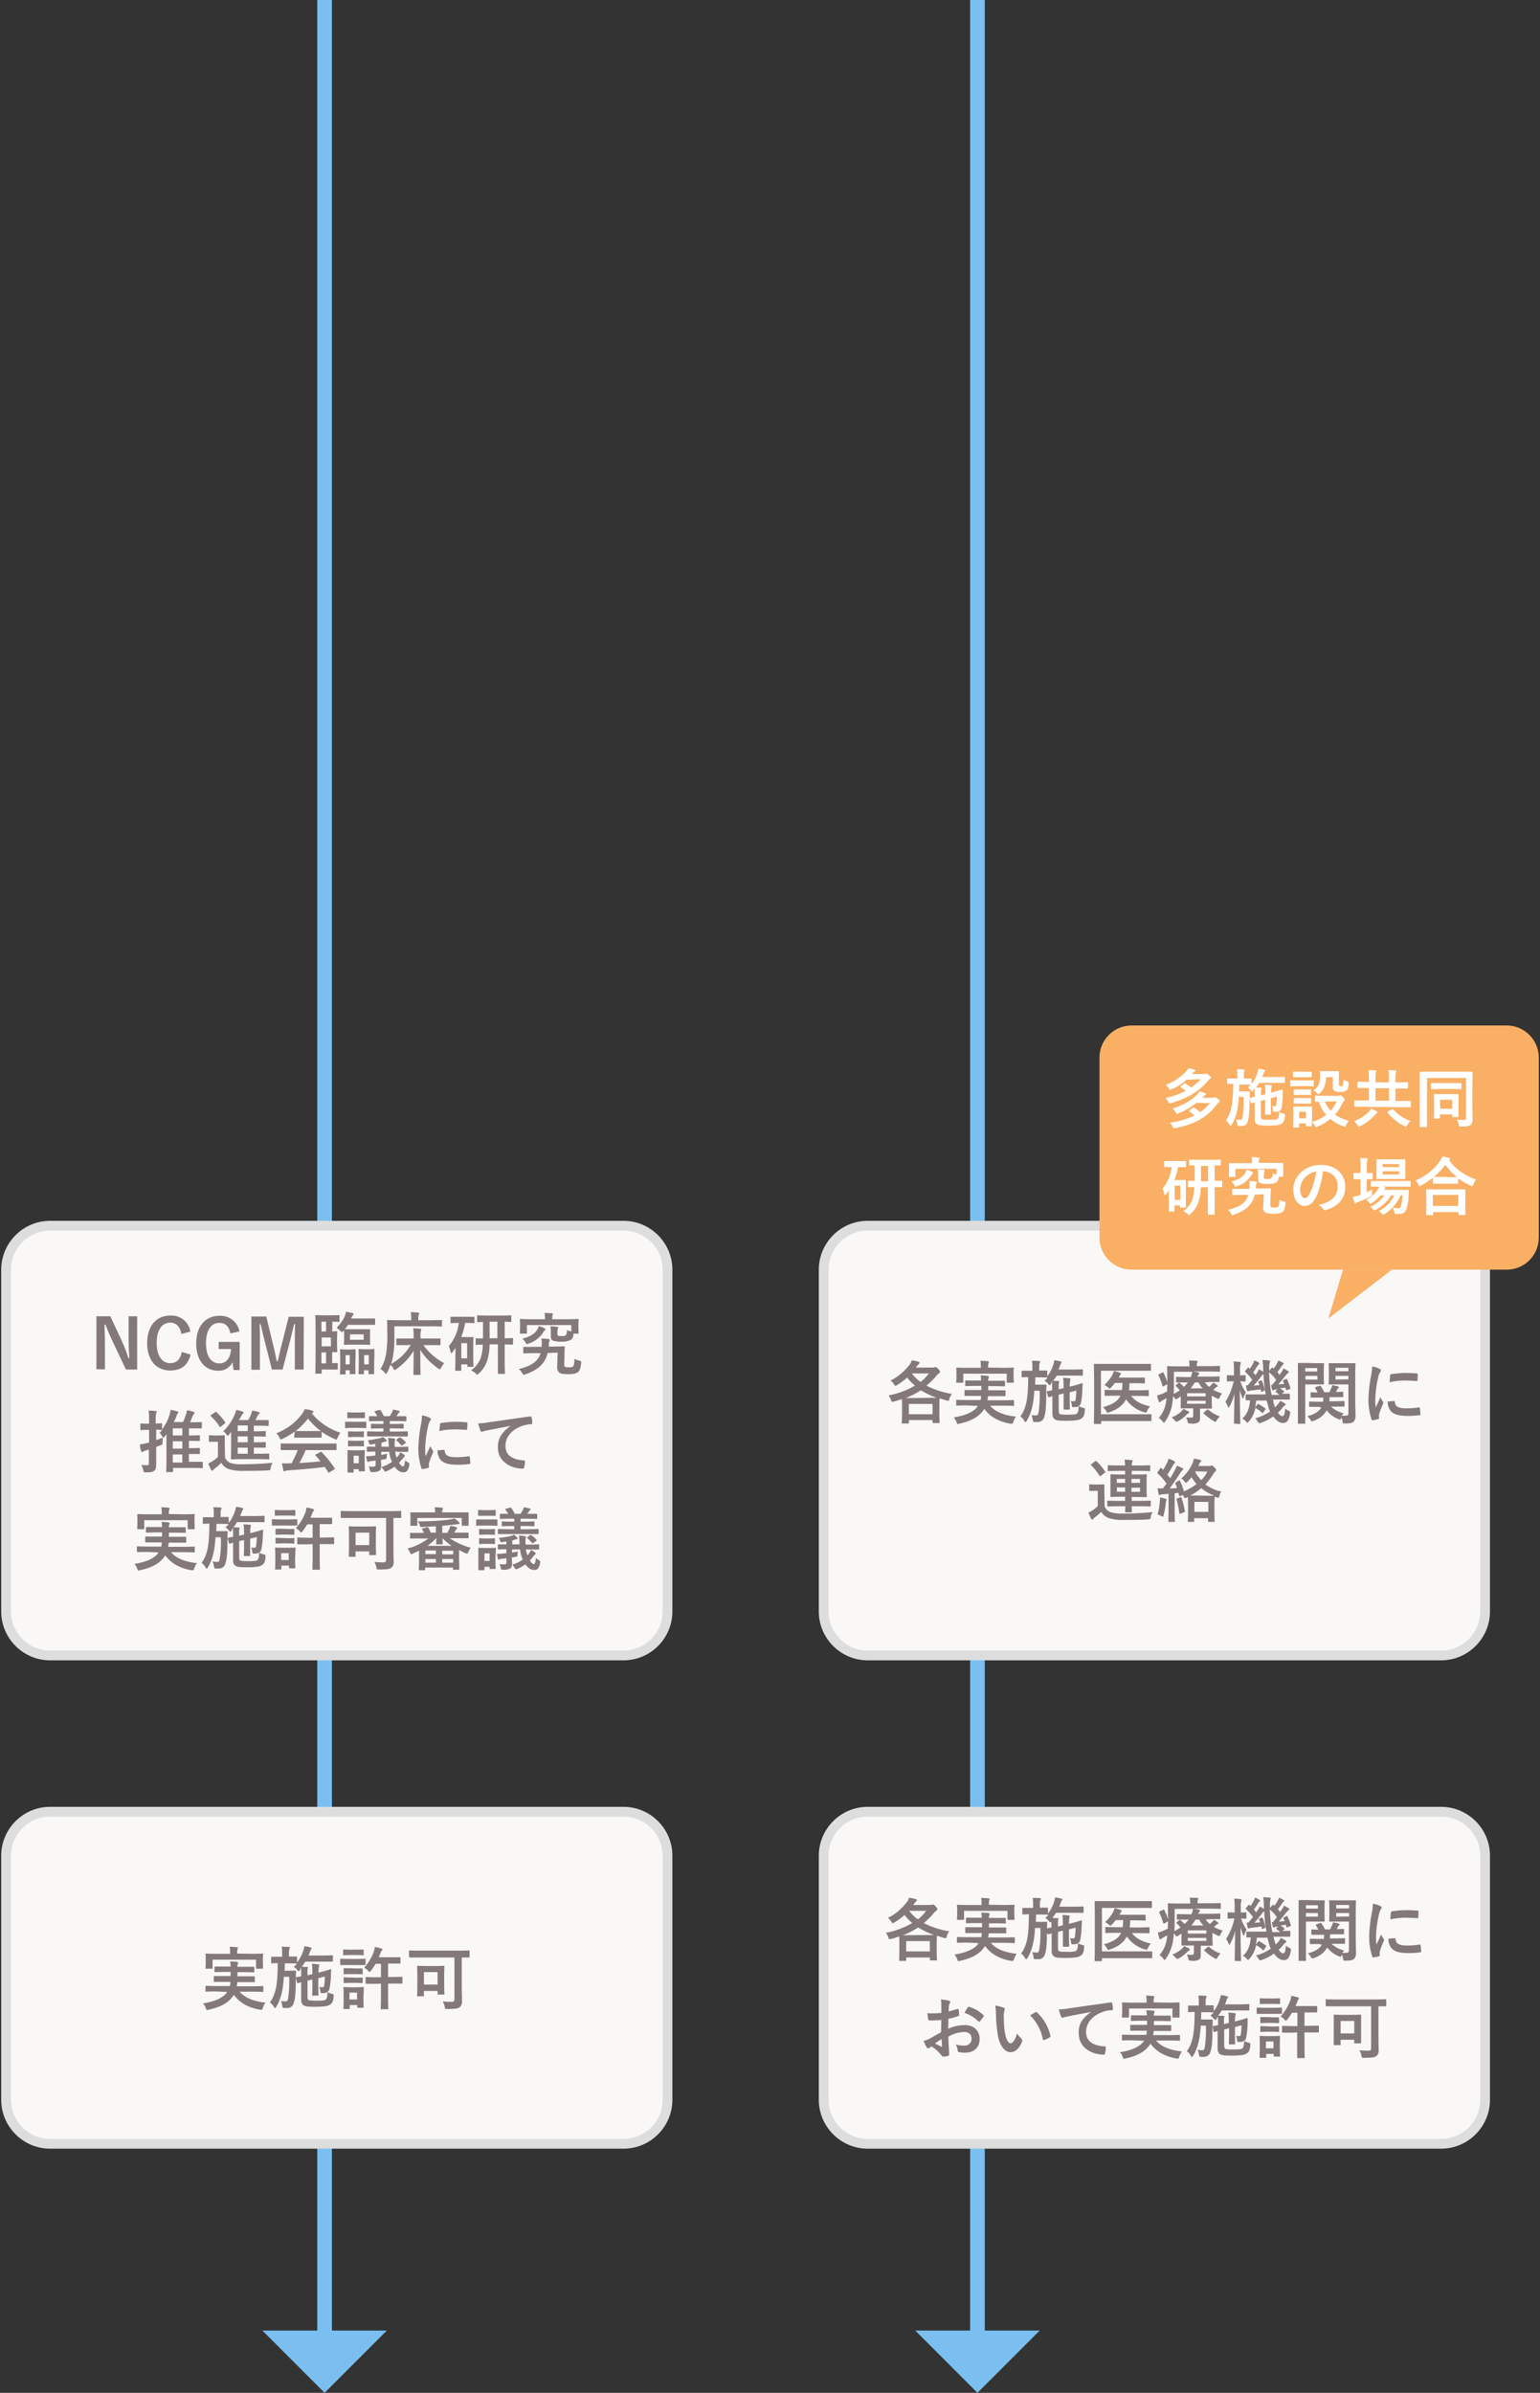 <?xml version="1.0" encoding="utf-8"?>
<!-- Generator: Adobe Illustrator 26.0.2, SVG Export Plug-In . SVG Version: 6.00 Build 0)  -->
<svg version="1.1" id="レイヤー_1" xmlns="http://www.w3.org/2000/svg" xmlns:xlink="http://www.w3.org/1999/xlink" x="0px"
	 y="0px" viewBox="0 0 631 980" style="enable-background:new 0 0 631 980;" xml:space="preserve">
<rect x="0" y="0" width="631" height="980" fill="#333333" stroke="none"/>
<style type="text/css">
	.st0{fill:none;stroke:#7ABFF0;stroke-width:6;stroke-miterlimit:10;}
	.st1{fill:#7ABFF0;}
	.st2{fill:#FAF7F7;}
	.st3{fill:#DDDDDD;}
	.st4{fill:#847979;}
	.st5{fill:#F9AF64;}
	.st6{fill:#FFFFFF;}
</style>
<line class="st0" x1="133" y1="-9" x2="133" y2="957.9"/>
<polygon class="st1" points="158.5,954.5 107.5,954.5 133,980 "/>
<line class="st0" x1="400.5" y1="-9" x2="400.5" y2="957.9"/>
<polygon class="st1" points="426,954.5 375,954.5 400.5,980 "/>
<path class="st2" d="M355.5,502h235c9.9,0,18,8.1,18,18v140c0,9.9-8.1,18-18,18h-235c-9.9,0-18-8.1-18-18V520
	C337.5,510.1,345.6,502,355.5,502z"/>
<path class="st3" d="M590.5,504c8.8,0,16,7.2,16,16v140c0,8.8-7.2,16-16,16h-235c-8.8,0-16-7.2-16-16V520c0-8.8,7.2-16,16-16H590.5
	 M590.5,500h-235c-11,0-20,9-20,20v140c0,11,9,20,20,20h235c11,0,20-9,20-20V520C610.5,509,601.5,500,590.5,500z"/>
<path class="st4" d="M452.6,617c0.5,1.1,1.3,1.9,2.4,2.3c1.7,0.5,3.5,0.7,5.3,0.6c3.6,0,7.9-0.2,12-0.6c-0.4,0.6-0.7,1.3-0.8,2
	c-0.2,0.9-0.1,0.9-1,1c-3.6,0.2-7,0.2-9.8,0.2c-2.2,0.1-4.4-0.1-6.5-0.8c-1.3-0.5-2.3-1.4-3-2.5c-0.8,0.8-1.7,1.6-2.7,2.3
	c-0.2,0.2-0.4,0.4-0.6,0.6c-0.1,0.2-0.2,0.3-0.4,0.3c-0.2,0-0.3-0.2-0.4-0.4c-0.4-0.8-0.8-1.6-1.1-2.5c0.6-0.3,1.1-0.6,1.6-0.9
	c0.8-0.5,1.5-1.1,2.2-1.8v-6.2h-1.2c-1.5,0-1.8,0-2,0c-0.3,0-0.3,0-0.3-0.3v-2.1c0-0.3,0-0.3,0.3-0.3c0.1,0,0.5,0.1,2,0.1h1.6
	c1.5,0,1.9-0.1,2-0.1s0.3,0,0.3,0.3s0,1,0,2.7L452.6,617z M448.7,598.5c0.3-0.2,0.4-0.2,0.6,0c1.3,1.2,2.5,2.6,3.5,4.2
	c0.1,0.2,0.1,0.3-0.2,0.5l-1.5,1.2c-0.1,0.1-0.2,0.1-0.3,0.2c-0.1,0-0.2-0.1-0.3-0.2c-1-1.6-2.1-3-3.4-4.3c-0.2-0.2-0.2-0.3,0.1-0.5
	L448.7,598.5z M457.8,616.9c-2.7,0-3.7,0.1-3.8,0.1s-0.3,0-0.3-0.3v-1.8c0-0.3,0-0.3,0.3-0.3s1.1,0.1,3.8,0.1h3.2V613h-2
	c-2.6,0-3.5,0.1-3.7,0.1s-0.3,0-0.3-0.3s0-0.9,0-2.5v-3.7c0-1.7,0-2.4,0-2.5c0-0.3,0-0.3,0.3-0.3s1.1,0.1,3.7,0.1h2v-1.5h-3
	c-2.7,0-3.6,0.1-3.8,0.1s-0.3,0-0.3-0.3v-1.8c0-0.3,0-0.3,0.3-0.3s1.1,0.1,3.8,0.1h3c0-0.8-0.1-1.6-0.2-2.4c0.9,0,1.9,0.1,2.8,0.2
	c0.3,0,0.5,0.1,0.5,0.3c0,0.2-0.1,0.3-0.2,0.5c-0.1,0.4-0.2,0.9-0.2,1.4h3.5c2.7,0,3.7-0.1,3.8-0.1s0.3,0,0.3,0.3v1.8
	c0,0.3,0,0.3-0.3,0.3s-1.1-0.1-3.8-0.1h-3.5v1.5h2.2c2.6,0,3.5-0.1,3.7-0.1s0.3,0,0.3,0.3c0,0.2-0.1,0.9-0.1,2.5v3.8
	c0,1.7,0.1,2.3,0.1,2.5s0,0.3-0.3,0.3s-1.1-0.1-3.7-0.1h-2.2v1.6h3.6c2.8,0,3.7-0.1,3.9-0.1s0.3,0,0.3,0.3v1.8c0,0.3,0,0.3-0.3,0.3
	s-1.1-0.1-3.9-0.1h-3.6c0,1.5,0.1,2,0.1,2.2s-0.1,0.3-0.3,0.3h-2.2c-0.2,0-0.3-0.1-0.3-0.3s0-0.7,0.1-2.2L457.8,616.9z M461,607.3
	v-1.6h-3.4v1.6H461z M461,611v-1.8h-3.4v1.7L461,611z M463.6,605.7v1.6h3.5v-1.6H463.6z M467.1,609.3h-3.5v1.7h3.5V609.3z"/>
<path class="st4" d="M483.1,606.3c0.3-0.1,0.3-0.1,0.4,0.2c0.7,1.4,1.2,2.8,1.6,4.3c1.9-0.8,3.6-1.8,5.2-3c-0.8-0.9-1.5-1.8-2.1-2.8
	c-0.5,0.7-1.1,1.3-1.7,1.9c-0.3,0.3-0.5,0.4-0.6,0.4s-0.3-0.2-0.6-0.6c-0.4-0.5-0.8-0.9-1.3-1.2c2-1.7,3.7-3.9,4.7-6.4
	c0.2-0.5,0.4-1.1,0.5-1.7c0.9,0.1,1.8,0.3,2.6,0.5c0.3,0.1,0.4,0.2,0.4,0.4c0,0.2-0.1,0.3-0.3,0.5c-0.3,0.2-0.5,0.5-0.5,0.8
	c-0.1,0.2-0.2,0.5-0.4,0.8h4.5c0.2,0,0.5,0,0.7-0.1c0.1-0.1,0.2-0.1,0.3-0.1c0.3,0,0.4,0.1,1,0.7s0.8,0.9,0.8,1.2
	c0,0.2-0.1,0.4-0.3,0.5c-0.2,0.1-0.3,0.3-0.7,0.8c-1,1.6-2.1,3.2-3.4,4.6c2,1.4,4.2,2.4,6.5,2.9c-0.4,0.5-0.6,1.1-0.8,1.8
	c-0.2,0.8-0.3,0.8-1.1,0.6c-0.3-0.1-0.5-0.2-0.8-0.3v0.1c0,0.2-0.1,1-0.1,2.8v2.5c0,3.8,0.1,4.5,0.1,4.6s0,0.3-0.3,0.3h-2.1
	c-0.3,0-0.3,0-0.3-0.3v-1.2h-5.7v1.2c0,0.3,0,0.3-0.3,0.3h-2c-0.3,0-0.3,0-0.3-0.3s0.1-0.8,0.1-4.7V616c0-1.7-0.1-2.5-0.1-2.9
	l-0.6,0.3c-0.2,0.1-0.4,0.2-0.6,0.2c-0.2,0-0.3-0.2-0.5-0.7l-0.3-0.6l-1.1,0.4c-0.4,0.1-0.4,0.1-0.5-0.2l-0.2-1.1l-1.6,0.2v7.7
	c0,2.6,0.1,3.5,0.1,3.7s0,0.3-0.3,0.3h-2.1c-0.3,0-0.3,0-0.3-0.3s0.1-1.1,0.1-3.7v-7.5l-2.3,0.2c-0.4,0-0.7,0.1-1.1,0.2
	c-0.1,0.1-0.3,0.1-0.4,0.1c-0.2,0-0.3-0.2-0.3-0.4c-0.2-0.8-0.3-1.6-0.3-2.4c0.7,0.1,1.4,0.1,2.1,0.1c0.5-0.7,1-1.4,1.5-2
	c-1.1-1.5-2.3-2.9-3.6-4.1c-0.1-0.1-0.2-0.2-0.2-0.3c0-0.1,0.1-0.2,0.2-0.4l1-1.4c0.2-0.3,0.3-0.3,0.5-0.1s0.5,0.5,0.7,0.7
	c0.6-1,1.2-2.1,1.7-3.1c0.2-0.5,0.4-1,0.5-1.5c0.8,0.3,1.6,0.6,2.3,1c0.2,0.1,0.4,0.3,0.4,0.5c0,0.2-0.1,0.3-0.3,0.4
	c-0.2,0.2-0.4,0.4-0.5,0.7c-0.8,1.5-1.5,2.6-2.4,4c0.4,0.5,0.8,0.9,1.2,1.4c0.7-1.1,1.3-2.2,1.9-3.3c0.3-0.6,0.6-1.2,0.8-1.8
	c0.8,0.3,1.6,0.6,2.3,1c0.2,0.1,0.3,0.2,0.3,0.4s-0.1,0.3-0.3,0.5c-0.4,0.3-0.7,0.7-0.9,1.1c-1.5,2.3-3,4.5-4.3,6.3c1,0,2-0.1,3-0.2
	c-0.2-0.6-0.5-1.2-0.7-1.8c-0.1-0.3-0.1-0.3,0.3-0.5L483.1,606.3z M475.2,615.1c0.1-0.6,0.1-1.2,0.1-1.8c0.8,0.1,1.7,0.3,2.2,0.5
	c0.3,0.1,0.5,0.2,0.5,0.3c0,0.2-0.1,0.3-0.1,0.4c-0.1,0.3-0.2,0.7-0.2,1c-0.2,1.7-0.5,3.4-0.9,5c-0.1,0.5-0.2,0.7-0.4,0.7
	c-0.2-0.1-0.5-0.2-0.6-0.3c-0.5-0.3-1-0.5-1.5-0.7C474.8,618.5,475.1,616.8,475.2,615.1z M483.6,613.2c0.3-0.1,0.4-0.1,0.5,0.2
	c0.6,1.8,1.1,3.6,1.4,5.5c0.1,0.3,0,0.4-0.4,0.5l-1.4,0.5c-0.4,0.1-0.5,0.1-0.5-0.2c-0.2-1.9-0.6-3.8-1.1-5.6
	c-0.1-0.3-0.1-0.3,0.3-0.4L483.6,613.2z M494.5,612.6c1.8,0,2.6,0,2.9-0.1c-1.9-0.7-3.6-1.7-5.2-3c-1.4,1.2-2.9,2.2-4.5,3
	c0.5,0,1.2,0,2.4,0L494.5,612.6z M489.4,619.2h5.7v-4.1h-5.7V619.2z M489.8,602.6l-0.1,0.2c0.6,1.2,1.5,2.4,2.5,3.4
	c1-1,1.9-2.2,2.5-3.5L489.8,602.6z"/>
<path class="st2" d="M20.5,502h235c9.9,0,18,8.1,18,18v140c0,9.9-8.1,18-18,18h-235c-9.9,0-18-8.1-18-18V520
	C2.5,510.1,10.6,502,20.5,502z"/>
<path class="st3" d="M255.5,504c8.8,0,16,7.2,16,16v140c0,8.8-7.2,16-16,16h-235c-8.8,0-16-7.2-16-16V520c0-8.8,7.2-16,16-16H255.5
	 M255.5,500h-235c-11,0-20,9-20,20v140c0,11,9,20,20,20h235c11,0,20-9,20-20V520C275.5,509,266.5,500,255.5,500z"/>
<path class="st4" d="M56.2,560.9h-4.6l-5.3-11.2c-1.3-2.7-2.1-4.7-3.1-7.2h-0.4c0.1,2.6,0.2,5.2,0.2,7.8v10.5h-3.5v-21.7h5.7
	l4.5,9.6c1.1,2.4,2.1,4.9,2.9,7.5h0.4c-0.2-2.7-0.3-5-0.3-8v-9.1h3.5L56.2,560.9z"/>
<path class="st4" d="M74.3,546.3c-0.5-3-2.1-4.6-4.6-4.6c-3.2,0-5.5,2.8-5.5,8.3s2.3,8.3,5.5,8.3c2.6,0,4.2-1.5,4.8-4.6l3.6,1.1
	c-1.2,4.5-3.9,6.5-8.4,6.5c-5.6,0-9.4-4.1-9.4-11.2s3.8-11.3,9.4-11.3c4.1-0.3,7.7,2.6,8.3,6.6L74.3,546.3z"/>
<path class="st4" d="M94.4,546.1c-0.5-2.8-2-4.3-4.5-4.3c-3.3,0-5.5,2.8-5.5,8.3s2.2,8.3,5.5,8.3c3,0,4.5-2.4,4.8-5.9h-5.1v-2.9h8.6
	v11.5h-2.5l-0.4-3.2c-1.1,2.2-3.4,3.6-5.8,3.5c-5.4,0-9.1-4-9.1-11.2s3.9-11.3,9.5-11.3c4-0.2,7.5,2.5,8.2,6.4L94.4,546.1z"/>
<path class="st4" d="M124.4,560.9h-3.6V550c0-2.7,0-5.1,0.1-7.7h-0.4c-0.6,2.5-1.1,4.7-1.8,7.4l-2.9,11.2h-4.4l-2.8-11.1
	c-0.7-2.5-1.2-4.9-1.8-7.5h-0.4c0.1,2.5,0.1,5,0.1,7.7V561H103v-21.8h6.1l2.7,11.1c0.6,2.3,1.1,4.8,1.6,7.2h0.4
	c0.6-2.4,1-4.6,1.7-7.1l2.8-11.1h6.2L124.4,560.9z"/>
<path class="st4" d="M136.1,545.3c1.1,0,1.7-0.1,1.8-0.1s0.3,0,0.3,0.3s-0.1,0.9-0.1,2.5v3c0,1.6,0.1,2.4,0.1,2.5s0,0.3-0.3,0.3
	l-1.8,0v4.5c1.4,0,1.8-0.1,2-0.1s0.3,0,0.3,0.3v2.1c0,0.3,0,0.3-0.3,0.3s-0.8,0-2.9,0h-3.4v1.4c0,0.3,0,0.3-0.3,0.3h-2
	c-0.3,0-0.3,0-0.3-0.3s0.1-2,0.1-5.7v-12c0-3.8-0.1-5.6-0.1-5.7s0-0.3,0.3-0.3s0.9,0.1,3,0.1h3.4c2.1,0,2.8-0.1,2.9-0.1
	s0.3,0,0.3,0.3v2.2c0,0.3,0,0.3-0.3,0.3s-0.8-0.1-2.6-0.1L136.1,545.3z M131.7,545.3h1.9v-4h-1.9V545.3z M135.6,547.8h-3.8v3.6h3.8
	V547.8z M133.6,558.4v-4.5h-1.9v4.5H133.6z M140.7,545.1c-0.3,0.3-0.4,0.5-0.6,0.5s-0.3-0.2-0.6-0.5c-0.5-0.5-1-0.9-1.6-1.3
	c1.4-1.4,2.6-3,3.4-4.8c0.2-0.6,0.4-1.2,0.5-1.8c0.9,0.2,1.7,0.4,2.6,0.6c0.3,0.1,0.5,0.2,0.5,0.4s-0.1,0.3-0.3,0.5
	c-0.3,0.3-0.5,0.6-0.6,1c-0.1,0.1-0.1,0.2-0.1,0.3h6.3c2.3,0,3,0,3.2,0s0.3,0,0.3,0.3v2c0,0.3,0,0.3-0.3,0.3s-0.9,0-3.2,0h-7.6
	c-0.4,0.6-0.9,1.3-1.3,1.8c0.4,0,1.2,0,2.9,0h4.2c2.1,0,2.8,0,3,0s0.3,0,0.3,0.3s-0.1,0.7-0.1,1.9v2c0,1.2,0.1,1.7,0.1,1.9
	s0,0.3-0.3,0.3s-0.9-0.1-3-0.1h-4.2c-2.1,0-2.9,0.1-3,0.1s-0.3,0-0.3-0.3s0.1-0.7,0.1-1.9v-2c0-0.8,0-1.3-0.1-1.6L140.7,545.1z
	 M145.6,557.9c0,3.7,0,4.4,0,4.6s0,0.3-0.3,0.3h-1.7c-0.3,0-0.3,0-0.3-0.3v-1.3h-1.7v1.4c0,0.3,0,0.3-0.3,0.3h-1.7
	c-0.3,0-0.3,0-0.3-0.3s0.1-0.9,0.1-4.6v-2.1c0-2.1-0.1-2.8-0.1-3s0-0.3,0.3-0.3s0.6,0.1,1.9,0.1h1.9c1.4,0,1.8-0.1,2-0.1
	s0.3,0,0.3,0.3s0,1,0,2.7L145.6,557.9z M141.6,555v3.8h1.7V555L141.6,555z M149,546.5h-5.6v2.2h5.6L149,546.5z M153.3,557.9
	c0,3.7,0,4.4,0,4.6s0,0.3-0.3,0.3h-1.7c-0.2,0-0.3,0-0.3-0.3v-1.3h-1.9v1.3c0,0.2,0,0.3-0.3,0.3h-1.6c-0.3,0-0.3,0-0.3-0.3
	s0.1-0.9,0.1-4.6v-2.1c0-2.1-0.1-2.8-0.1-3s0-0.3,0.3-0.3s0.6,0.1,2,0.1h1.9c1.4,0,1.8-0.1,2-0.1s0.3,0,0.3,0.3s0,1,0,2.7
	L153.3,557.9z M149.2,555v3.8h1.9V555H149.2z"/>
<path class="st4" d="M166.6,550.9c-2.8,0-3.7,0-3.9,0s-0.3,0-0.3-0.3v-2.1c0-0.3,0-0.3,0.3-0.3s1.1,0,3.9,0h2.9v-0.9
	c0-1.1,0-2.2-0.2-3.3c1,0,1.9,0.1,2.9,0.2c0.3,0,0.4,0.2,0.4,0.3c0,0.3-0.1,0.5-0.2,0.7c-0.1,0.7-0.2,1.4-0.1,2.1v0.9h4
	c2.7,0,3.7,0,3.9,0s0.3,0,0.3,0.3v2.1c0,0.3,0,0.3-0.3,0.3s-1.1,0-3.9,0h-2.8c2.2,3.1,5.1,5.6,8.5,7.4c-0.5,0.6-0.9,1.2-1.3,1.9
	c-0.2,0.5-0.3,0.6-0.5,0.6s-0.3-0.1-0.6-0.3c-2.9-2-5.5-4.6-7.4-7.6c0,6.3,0.1,8.9,0.1,9.9c0,0.3,0,0.3-0.3,0.3h-2.3
	c-0.3,0-0.3,0-0.3-0.3c0-1,0.1-3.6,0.1-9.6c-1.8,3-4.3,5.6-7.2,7.6c-0.2,0.2-0.4,0.3-0.6,0.3c-0.2,0-0.3-0.2-0.5-0.6
	c-0.3-0.6-0.7-1.1-1.2-1.6c-0.4,1.1-0.8,2.2-1.4,3.3c-0.2,0.3-0.3,0.5-0.4,0.5s-0.3-0.1-0.5-0.4c-0.5-0.6-1.1-1.2-1.8-1.6
	c1.2-1.9,1.9-4,2.3-6.2c0.4-2.7,0.6-5.4,0.5-8.2c0-3.6-0.1-5.2-0.1-5.4s0-0.3,0.3-0.3s1.1,0.1,3.8,0.1h5.8v-1c0-0.8-0.1-1.5-0.2-2.3
	c1.1,0,2,0.1,3,0.2c0.3,0,0.5,0.2,0.5,0.3c0,0.2-0.1,0.4-0.2,0.5c-0.2,0.4-0.2,0.8-0.2,1.2v1.1h5.6c2.7,0,3.6-0.1,3.8-0.1
	s0.3,0,0.3,0.3v2.1c0,0.3,0,0.3-0.3,0.3s-1.1-0.1-3.8-0.1h-15.4v3.6c0.1,3-0.1,6-0.6,8.9c-0.2,1-0.4,1.9-0.7,2.9
	c3.3-1.8,6.1-4.5,8-7.8L166.6,550.9z"/>
<path class="st4" d="M190.6,541.8c-0.3,2-0.9,3.9-1.6,5.8h2.7c1.3,0,1.8,0,2,0s0.3,0,0.3,0.3s-0.1,1-0.1,3.8v2.8c0,4,0.1,4.8,0.1,5
	s0,0.3-0.3,0.3h-1.9c-0.3,0-0.3,0-0.3-0.3v-0.7H189v2.3c0,0.3,0,0.3-0.3,0.3h-1.9c-0.3,0-0.3,0-0.3-0.3s0.1-1,0.1-5.1v-3.9
	c-0.4,0.6-0.8,1.1-1.2,1.7c-0.2,0.2-0.4,0.4-0.5,0.4s-0.2-0.2-0.3-0.5c-0.1-0.8-0.4-1.6-0.7-2.4c2.3-2.7,3.7-6,4.1-9.5h-0.2
	c-2,0-2.7,0.1-2.9,0.1s-0.3,0-0.3-0.3v-2c0-0.3,0-0.3,0.3-0.3s0.8,0,2.9,0h3.4c2,0,2.7,0,2.9,0s0.3,0,0.3,0.3v2c0,0.3,0,0.3-0.3,0.3
	s-0.8-0.1-2.9-0.1L190.6,541.8z M189,550.1v6.2h2.4v-6.2H189z M200.6,550.8c0,2.1-0.3,4.2-0.9,6.2c-0.7,2.2-1.9,4.1-3.6,5.6
	c-0.3,0.3-0.4,0.4-0.6,0.4s-0.3-0.2-0.6-0.5c-0.5-0.5-1.2-0.9-1.9-1.3c1.8-1.2,3.1-2.9,3.9-4.8c0.6-1.8,0.9-3.8,0.9-5.7
	c-1.8,0-2.5,0.1-2.6,0.1s-0.3,0-0.3-0.3v-2.1c0-0.3,0-0.3,0.3-0.3s0.8,0.1,2.7,0.1v-6.8l-2.1,0.1c-0.2,0-0.3,0-0.3-0.3V539
	c0-0.3,0-0.3,0.3-0.3s1,0.1,3.6,0.1h6.2c2.5,0,3.4-0.1,3.6-0.1s0.3,0,0.3,0.3v2.1c0,0.2,0,0.3-0.3,0.3s-0.8,0-2.4-0.1v6.8
	c2.1,0,2.9-0.1,3.1-0.1s0.3,0,0.3,0.3v2.1c0,0.3,0,0.3-0.3,0.3s-0.9,0-3.1-0.1v8c0,2.8,0.1,3.6,0.1,3.8s0,0.3-0.3,0.3h-2.3
	c-0.3,0-0.3,0-0.3-0.3s0-1,0-3.8v-8H200.6z M203.8,548.1v-6.8h-3.2v6.8H203.8z"/>
<path class="st4" d="M224.4,554.1c-1,4.3-3.8,6.9-9.2,8.8c-0.2,0.1-0.4,0.1-0.6,0.2c-0.2,0-0.3-0.2-0.6-0.7
	c-0.4-0.6-0.8-1.2-1.4-1.7c5.3-1.3,7.9-3.2,8.9-6.5h-3.1c-2.5,0-3.4,0.1-3.7,0.1s-0.3,0-0.3-0.3v-2.1c0-0.2,0-0.3,0.3-0.3
	s1.2,0.1,3.7,0h3.5c0-0.3,0.1-0.7,0.1-1.1c0-0.8,0-1.6-0.2-2.3c1.1,0,2.1,0.1,2.9,0.2c0.3,0,0.6,0.2,0.6,0.4c0,0.2-0.1,0.4-0.2,0.5
	c-0.2,0.4-0.3,0.9-0.2,1.4l-0.1,0.8h2.2l4.1-0.1c0.2,0,0.3,0,0.3,0.3c-0.1,0.8-0.1,1.8-0.1,2.8l-0.1,4.1c0,0.6,0,0.9,0.2,1.1
	s0.7,0.3,1.8,0.3s1.5-0.2,1.8-0.6c0.3-0.9,0.4-1.9,0.4-2.9c0.7,0.4,1.3,0.6,2.1,0.8c0.7,0.2,0.7,0.2,0.6,1.1c-0.2,2-0.6,3-1.2,3.5
	s-1.6,0.9-3.9,0.9s-3.5-0.2-3.9-0.7c-0.6-0.6-0.9-1.5-0.8-2.4l0.2-5.7L224.4,554.1z M228.4,546.1c0,0.5,0,0.7,0.2,0.9
	c0.5,0.2,1.1,0.2,1.7,0.2c0.6,0.1,1.1-0.1,1.6-0.4c0.3-0.6,0.5-1.4,0.4-2.1c0.5,0.3,1.1,0.5,1.8,0.6v-2.6h-18.2v3.2
	c0,0.3,0,0.3-0.3,0.3h-2.3c-0.3,0-0.3,0-0.3-0.3s0.1-0.6,0.1-2.9V542c0-0.9-0.1-1.3-0.1-1.5s0-0.3,0.3-0.3s1.1,0.1,3.7,0.1h6.3v-0.8
	c0-0.6-0.1-1.2-0.2-1.8c1,0,2,0.1,3,0.2c0.3,0,0.5,0.1,0.5,0.2c0,0.2-0.1,0.4-0.2,0.5c-0.1,0.3-0.2,0.6-0.1,0.9v0.8h6.8
	c2.6,0,3.5-0.1,3.7-0.1s0.3,0,0.3,0.3s-0.1,0.6-0.1,1.3v1.2c0,2.3,0.1,2.8,0.1,2.9s0,0.3-0.3,0.3h-1.8c-0.1,1.4-0.5,2.2-1.2,2.6
	c-1.2,0.5-2.4,0.8-3.7,0.7c-1.2,0.1-2.5-0.1-3.7-0.5c-0.6-0.4-0.7-0.9-0.7-2v-1.5c0-0.8,0-1.6-0.2-2.3c1,0,1.9,0.1,2.8,0.2
	c0.2,0,0.4,0.1,0.4,0.3c0,0.2-0.1,0.4-0.2,0.6c-0.1,0.2-0.1,0.6-0.1,1.6L228.4,546.1z M223.1,544c0.3,0.2,0.4,0.3,0.4,0.5
	s-0.1,0.3-0.4,0.5c-0.3,0.3-0.6,0.7-0.8,1.1c-1.4,2-3.5,3.5-5.8,4.2c-0.2,0.1-0.4,0.1-0.6,0.2c-0.2,0-0.3-0.2-0.6-0.7
	c-0.3-0.6-0.8-1.1-1.3-1.5c2.9-0.8,4.7-1.7,5.9-3.4c0.4-0.5,0.7-1.1,0.9-1.8C221.6,543.3,222.4,543.6,223.1,544L223.1,544z"/>
<path class="st4" d="M67.5,588.3c-0.2,0.3-0.4,0.5-0.6,0.5s-0.2-0.2-0.4-0.5c-0.3-0.5-0.7-1-1.1-1.5c0.3-0.3,0.7-0.7,1-1.2h-0.1
	c-0.2,0-0.7,0-2.3-0.1v4.3c0.9-0.3,1.8-0.7,2.7-1c-0.1,0.6-0.1,1.3-0.1,1.9c0,0.9,0,0.9-0.8,1.2l-1.8,0.7v1.4c0,2,0,4.3,0,5.7
	s-0.2,2.2-0.9,2.7s-1.4,0.6-3.3,0.6c-0.9,0-0.9,0-1.1-0.9c-0.2-0.7-0.4-1.5-0.8-2.1c0.8,0.1,1.6,0.1,2.4,0.1c0.6,0,0.7-0.1,0.7-0.8
	v-5.6l-1.5,0.4c-0.3,0.1-0.6,0.3-0.9,0.4c-0.1,0.1-0.3,0.2-0.4,0.2c-0.2,0-0.3-0.1-0.4-0.3c-0.2-0.8-0.4-1.7-0.5-2.8
	c0.9-0.1,1.7-0.3,2.6-0.5c0.4-0.1,0.8-0.2,1.2-0.3v-5.2h-0.5c-2,0-2.6,0.1-2.8,0.1s-0.3,0-0.3-0.3v-2.1c0-0.3,0-0.3,0.3-0.3
	s0.8,0.1,2.8,0.1h0.5v-1.4c0-1.3,0-2.7-0.2-4c1.1,0,2,0.1,2.9,0.2c0.3,0,0.4,0.2,0.4,0.3c0,0.2-0.1,0.4-0.2,0.6
	c-0.2,0.9-0.3,1.9-0.2,2.8v1.4c1.6,0,2.2-0.1,2.3-0.1s0.3,0,0.3,0.3v2.2c1.3-1.7,2.3-3.5,2.9-5.5c0.3-0.8,0.5-1.6,0.6-2.5
	c1,0.2,2,0.4,2.7,0.6c0.3,0.1,0.5,0.2,0.5,0.4s-0.1,0.3-0.3,0.5c-0.3,0.4-0.5,0.9-0.6,1.4c-0.3,0.7-0.6,1.4-1,2.1H75
	c0.4-0.8,0.8-1.8,1.1-2.8c0.2-0.6,0.4-1.3,0.5-2c0.9,0.1,1.8,0.3,2.6,0.6c0.3,0.1,0.5,0.2,0.5,0.5s-0.1,0.3-0.3,0.5
	c-0.3,0.3-0.5,0.7-0.6,1.1c-0.3,0.8-0.6,1.5-0.9,2.2h1.3c2.3,0,3.1-0.1,3.2-0.1s0.3,0,0.3,0.3v2c0,0.3,0,0.3-0.3,0.3s-0.9,0-3.2,0
	h-1.8v2.9h1c2.3,0,3.1-0.1,3.2-0.1s0.3,0,0.3,0.3v1.8c0,0.3,0,0.3-0.3,0.3s-0.9-0.1-3.2-0.1h-1v3h1c2.3,0,3.1-0.1,3.2-0.1
	s0.3,0,0.3,0.3v1.9c0,0.3,0,0.3-0.3,0.3s-1,0-3.2,0h-1v3.2h2c2.4,0,3.2,0,3.4,0s0.3,0,0.3,0.3v2c0,0.3,0,0.3-0.3,0.3s-1-0.1-3.4-0.1
	h-8.5v1.4c0,0.3,0,0.3-0.3,0.3h-2.2c-0.3,0-0.3,0-0.3-0.3s0.1-0.9,0.1-3.2v-12L67.5,588.3z M74.7,587.9v-2.9h-3.9v2.9H74.7z
	 M74.7,593.3v-3h-3.9v3H74.7z M74.7,599v-3.3h-3.9v3.3L74.7,599z"/>
<path class="st4" d="M92.2,596.9c0.4,1.1,1.3,1.9,2.3,2.3c1.7,0.5,3.4,0.6,5.2,0.5c3.6,0,8-0.2,12-0.6c-0.4,0.6-0.7,1.4-0.8,2.1
	c-0.1,0.9-0.1,0.9-1,1c-3.6,0.2-6.9,0.2-9.8,0.2c-2.2,0.1-4.4-0.1-6.6-0.8c-1.2-0.5-2.2-1.4-2.8-2.5c-0.9,0.9-1.8,1.7-2.8,2.4
	c-0.2,0.2-0.4,0.3-0.6,0.6c-0.1,0.2-0.2,0.3-0.4,0.2c-0.2,0-0.3-0.2-0.4-0.3c-0.4-0.9-0.8-1.7-1.2-2.6c0.6-0.3,1.1-0.5,1.7-0.9
	c0.8-0.5,1.6-1.1,2.3-1.8v-6.2h-1.4c-1.5,0-1.9,0-2,0c-0.3,0-0.3,0-0.3-0.3v-2.1c0-0.3,0-0.3,0.3-0.3c0.1,0,0.5,0.1,2,0.1h1.8
	c1.5,0,1.9-0.1,2.1-0.1s0.3,0,0.3,0.3s0,1,0,2.7L92.2,596.9z M88.1,578.4c0.1-0.1,0.2-0.2,0.3-0.2c0.1,0,0.2,0.1,0.2,0.1
	c1.4,1.2,2.6,2.6,3.6,4.1c0.2,0.3,0.2,0.3-0.1,0.6l-1.6,1.3c-0.1,0.1-0.2,0.2-0.3,0.2c-0.1,0-0.1,0-0.2-0.2c-1-1.6-2.2-3-3.6-4.3
	c-0.2-0.2-0.2-0.3,0.1-0.5L88.1,578.4z M93.9,587.5c-0.3,0.3-0.4,0.5-0.6,0.5s-0.3-0.2-0.6-0.6c-0.3-0.5-0.7-0.9-1.2-1.2
	c2-2,3.6-4.3,4.7-6.9c0.3-0.6,0.4-1.2,0.6-1.8c0.9,0.1,1.7,0.3,2.6,0.6c0.3,0.1,0.4,0.2,0.4,0.4s-0.1,0.3-0.3,0.5
	c-0.3,0.2-0.4,0.5-0.6,0.9l-1,1.7h3.8c0.5-0.8,0.8-1.6,1.2-2.4c0.2-0.5,0.3-1,0.4-1.5c0.9,0.1,1.8,0.3,2.7,0.6
	c0.2,0.1,0.4,0.2,0.4,0.4s-0.1,0.3-0.3,0.4c-0.3,0.2-0.5,0.5-0.6,0.8c-0.3,0.6-0.5,1.2-0.9,1.7h1.8c2.4,0,3.2,0,3.4,0s0.3,0,0.3,0.3
	v1.8c0,0.3,0,0.3-0.3,0.3s-1-0.1-3.4-0.1h-2.4v2.3h1.2c2.4,0,3.2-0.1,3.4-0.1s0.3,0,0.3,0.3v1.7c0,0.3,0,0.3-0.3,0.3s-1-0.1-3.4-0.1
	h-1.2v2.4h1.2c2.4,0,3.2-0.1,3.4-0.1s0.3,0,0.3,0.3v1.7c0,0.3,0,0.3-0.3,0.3s-1,0-3.4,0h-1.2v2.5h2.3c2.7,0,3.6-0.1,3.7-0.1
	s0.3,0,0.3,0.3v1.8c0,0.3,0,0.3-0.3,0.3s-1.1-0.1-3.7-0.1h-7.6c-2.7,0-3.6,0.1-3.8,0.1s-0.3,0-0.3-0.3s0.1-1.3,0.1-3.7v-7.3
	L93.9,587.5z M101.5,586.1v-2.3h-4.1v2.3H101.5z M101.5,590.7v-2.4h-4.1v2.4H101.5z M101.5,595.4v-2.5h-4.1v2.5H101.5z"/>
<path class="st4" d="M120.8,586.3c-1.6,1.1-3.3,2.2-5.1,3c-0.2,0.1-0.4,0.2-0.7,0.2c-0.2,0-0.3-0.2-0.5-0.7
	c-0.3-0.7-0.7-1.3-1.3-1.8c4.3-1.6,8-4.4,10.7-8.1c0.4-0.6,0.7-1.2,1-1.8c1,0.1,2,0.3,3,0.6c0.3,0.1,0.5,0.2,0.5,0.4
	c0,0.2-0.1,0.4-0.3,0.5c-0.1,0.1-0.3,0.1-0.4,0.2c3.1,3.8,7.2,6.5,11.8,8c-0.5,0.6-0.9,1.3-1.2,2.1c-0.2,0.5-0.3,0.7-0.5,0.7
	c-0.2,0-0.4-0.1-0.6-0.2c-1.9-0.8-3.7-1.8-5.4-3v2.1c0,0.3,0,0.3-0.3,0.3s-0.9,0-3.2,0h-4.3c-2.2,0-3,0-3.2,0s-0.3,0-0.3-0.3
	L120.8,586.3z M119,593.9c-2.6,0-3.5,0-3.7,0s-0.3,0-0.3-0.3v-2.1c0-0.3,0-0.3,0.3-0.3s1.1,0,3.7,0h14.9c2.6,0,3.5,0,3.7,0
	c0.3,0,0.3,0,0.3,0.3v2.1c0,0.3,0,0.3-0.3,0.3c-0.2,0-1.1,0-3.7,0h-8.7c-0.7,1.8-1.6,3.6-2.5,5.3c2.9-0.2,6-0.4,8.6-0.7
	c-0.6-0.8-1.3-1.6-2-2.4c-0.2-0.2-0.2-0.3,0.2-0.5l1.8-0.9c0.3-0.2,0.4-0.1,0.6,0.1c1.9,2,3.7,4.2,5.2,6.5c0.1,0.2,0.1,0.3-0.1,0.5
	l-2,1.2c-0.2,0.1-0.2,0.2-0.3,0.2s-0.1,0-0.2-0.2c-0.5-0.8-1-1.5-1.4-2.2c-4.6,0.6-10.4,1.1-15.1,1.4c-0.3,0-0.7,0.1-1,0.2
	c-0.1,0.1-0.3,0.2-0.5,0.2c-0.2,0-0.3-0.1-0.4-0.4c-0.2-0.9-0.4-1.9-0.6-2.9c1,0.1,2,0.1,3.1,0c0.3,0,0.6,0,0.9,0
	c0.9-1.8,1.8-3.6,2.5-5.4L119,593.9z M128.5,586.1c1.9,0,2.7,0,3,0c-2-1.4-3.8-3.2-5.3-5.1c-1.5,1.9-3.2,3.7-5.1,5.1
	c0.2,0,1,0,3.1,0H128.5z"/>
<path class="st4" d="M146.8,582.3c2.1,0,2.8,0,3,0s0.3,0,0.3,0.3v2c0,0.3,0,0.3-0.3,0.3s-0.9-0.1-3-0.1h-2.1c-2.2,0-2.8,0.1-3,0.1
	s-0.3,0-0.3-0.3v-2c0-0.3,0-0.3,0.3-0.3s0.8,0,3,0H146.8z M149.4,598.3c0,3.2,0.1,3.9,0.1,4s0,0.3-0.3,0.3h-1.9
	c-0.3,0-0.3,0-0.3-0.3v-0.6h-2.1v1.1c0,0.3,0,0.3-0.3,0.3h-1.9c-0.3,0-0.3,0-0.3-0.3s0-0.8,0-4.2v-1.8c0-1.8,0-2.5,0-2.6
	s0-0.3,0.3-0.3s0.8,0.1,2.6,0.1h1.3c1.8,0,2.4-0.1,2.6-0.1s0.3,0,0.3,0.3s-0.1,0.8-0.1,2.2L149.4,598.3z M146.7,578.5
	c1.8,0,2.4-0.1,2.5-0.1s0.3,0,0.3,0.3v1.8c0,0.3,0,0.3-0.3,0.3s-0.7,0-2.5,0h-1.5c-1.8,0-2.4,0-2.6,0s-0.3,0-0.3-0.3v-1.8
	c0-0.3,0-0.3,0.3-0.3s0.7,0.1,2.6,0.1H146.7z M146.4,586.3c1.7,0,2.2-0.1,2.4-0.1c0.3,0,0.3,0,0.3,0.3v1.8c0,0.3,0,0.3-0.3,0.3
	c-0.2,0-0.7-0.1-2.4-0.1h-1.1c-1.7,0-2.2,0.1-2.4,0.1s-0.3,0-0.3-0.3v-1.8c0-0.3,0-0.3,0.3-0.3s0.7,0.1,2.4,0.1H146.4z M146.4,590.1
	c1.7,0,2.2-0.1,2.4-0.1c0.3,0,0.3,0,0.3,0.3v1.8c0,0.3,0,0.3-0.3,0.3c-0.2,0-0.7-0.1-2.4-0.1h-1.1c-1.7,0-2.2,0.1-2.4,0.1
	s-0.3,0-0.3-0.3v-1.8c0-0.3,0-0.3,0.3-0.3s0.7,0.1,2.4,0.1H146.4z M144.9,596.2v3.1h2.1v-3.1H144.9z M161.9,594.5
	c0.1,0.9,0.3,1.7,0.6,2.5c0.2-0.2,0.5-0.5,0.7-0.8c0.3-0.4,0.6-0.9,0.8-1.4c0.6,0.3,1.1,0.6,1.6,1c0.2,0.2,0.3,0.3,0.3,0.5
	s-0.1,0.3-0.3,0.4s-0.4,0.5-0.8,0.9s-0.8,1-1.3,1.5c0.7,1.1,1.2,1.5,1.6,1.5s0.7-0.6,0.9-2.5c0.3,0.3,0.7,0.5,1.1,0.8
	c0.7,0.4,0.7,0.4,0.6,1.2c-0.4,2.2-1.1,2.9-2.4,2.9s-2.5-0.7-3.6-2.3c-1,0.7-2.1,1.3-3.2,1.8c-0.2,0.1-0.4,0.2-0.7,0.2
	c-0.2,0-0.3-0.2-0.6-0.7c-0.3-0.4-0.6-0.8-0.9-1.2c1.5-0.4,3-1.1,4.3-2.1c-0.6-1.3-1-2.7-1.1-4.1h-3.3v1.3l2.4-0.5
	c-0.1,0.5-0.2,1-0.2,1.5c0,0.5,0,0.6-0.5,0.7l-1.8,0.3c0,0.8,0.1,1.5,0.1,2.2c0,1.4-0.2,2-0.8,2.3c-0.9,0.4-1.9,0.6-2.8,0.5
	c-0.9,0-0.9,0-1-0.8c-0.1-0.5-0.3-1-0.5-1.5c0.6,0.1,1.2,0.1,1.8,0.1c0.8,0,1-0.2,1-1v-1.5l-1.8,0.2c-0.3,0-0.7,0.1-1,0.2
	c-0.1,0.1-0.2,0.1-0.4,0.2c-0.1,0-0.2-0.1-0.3-0.4c-0.1-0.6-0.3-1.4-0.4-2c0.7,0,1.4,0,2.1-0.1c0.6-0.1,1.1-0.1,1.7-0.2v-1.6
	c-2.1,0-3,0.1-3.2,0.1s-0.3,0-0.3-0.3v-1.5c0-0.3,0-0.3,0.3-0.3s1.1,0,3.2,0v-1.2l-1.7,0.3c-0.6,0.1-0.6,0.1-0.8-0.4
	c-0.1-0.5-0.4-0.9-0.6-1.3c1.7-0.2,3.4-0.5,5.1-0.9c0.4-0.1,0.7-0.2,1.1-0.5c0.5,0.4,0.9,0.8,1.4,1.2c0.1,0.1,0.2,0.2,0.2,0.4
	c0,0.2-0.2,0.2-0.4,0.3c-0.3,0-0.6,0.1-0.8,0.2c-0.3,0.1-0.7,0.2-1,0.3v1.6h3l-0.1-1.8c0-0.6-0.1-1.2-0.2-1.8c0.8,0,1.5,0.1,2.3,0.2
	c0.4,0.1,0.6,0.1,0.6,0.4c0,0.2-0.1,0.3-0.1,0.5c-0.1,0.4-0.1,0.9-0.1,1.3c0,0.5,0,0.9,0.1,1.3h1.4c2.5,0,3.5-0.1,3.8-0.1
	s0.3,0,0.3,0.3v1.5c0,0.3,0,0.3-0.3,0.3s-1.3,0-3.8,0L161.9,594.5z M154.5,588.3c-2.7,0-3.6,0-3.8,0s-0.3,0-0.3-0.3v-1.5
	c0-0.3,0-0.3,0.3-0.3s1.1,0.1,3.8,0.1h2.6V585h-1.3c-2.5,0-3.3,0.1-3.5,0.1s-0.3,0-0.3-0.3v-1.4c0-0.2,0-0.3,0.3-0.3s1,0.1,3.5,0.1
	h1.3v-1.2h-1.9c-2.6,0-3.5,0.1-3.7,0.1s-0.3,0-0.3-0.3v-1.5c0-0.3,0-0.3,0.3-0.3s1,0,3.1,0c-0.3-0.6-0.7-1.2-1.1-1.7
	c-0.2-0.3-0.1-0.3,0.3-0.4l1.5-0.4c0.3-0.1,0.4-0.1,0.6,0.1c0.6,0.8,1,1.6,1.4,2.4h2.4c0.3-0.5,0.6-1,0.9-1.5
	c0.2-0.4,0.4-0.8,0.4-1.2c0.8,0.1,1.6,0.3,2.4,0.5c0.2,0.1,0.4,0.2,0.4,0.3c0,0.2-0.1,0.3-0.2,0.4c-0.2,0.1-0.4,0.3-0.5,0.5
	c-0.2,0.3-0.4,0.7-0.7,1h0.1c2.6,0,3.6,0,3.7,0s0.3,0,0.3,0.3v1.5c0,0.3,0,0.3-0.3,0.3s-1.1-0.1-3.7-0.1h-2.8v1.2h1.9
	c2.5,0,3.3-0.1,3.5-0.1s0.3,0,0.3,0.3v1.4c0,0.3,0,0.3-0.3,0.3s-1-0.1-3.5-0.1h-1.9v1.3h3.3c2.7,0,3.6-0.1,3.8-0.1s0.3,0,0.3,0.3
	v1.5c0,0.3,0,0.3-0.3,0.3s-1.1,0-3.8,0L154.5,588.3z M163.5,588.8c0.3-0.1,0.3-0.2,0.6,0c0.8,0.5,1.5,1.1,2.1,1.8
	c0.2,0.2,0.2,0.3-0.1,0.5l-1.2,0.8c-0.1,0.1-0.2,0.2-0.3,0.2s-0.1-0.1-0.2-0.2c-0.6-0.7-1.2-1.3-1.9-1.9c-0.2-0.2-0.2-0.3,0.1-0.5
	L163.5,588.8z"/>
<path class="st4" d="M175.9,580.6c0.5,0.2,0.6,0.4,0.6,0.7s0,0.3-0.4,0.8c-0.3,0.6-0.6,1.3-0.7,2c-0.7,3-1.1,6-1.2,9
	c0,1.1,0,2.2,0.2,3.3c0.6-1.3,1.1-2.2,1.9-4.2c0.2,0.6,0.6,1.2,1,1.8c0.1,0.1,0.2,0.3,0.2,0.4c0,0.2,0,0.3-0.1,0.5
	c-0.6,1.4-1.2,2.8-1.6,4.2c-0.1,0.3-0.1,0.6-0.1,0.9c0,0.3,0.1,0.6,0.1,0.8s-0.1,0.3-0.4,0.4c-0.8,0.2-1.5,0.4-2.3,0.5
	c-0.2,0-0.3-0.1-0.4-0.3c-0.9-2.7-1.3-5.5-1.3-8.3c0.1-3.1,0.4-6.2,1-9.2c0.3-1.4,0.5-2.8,0.5-4.2
	C174,579.8,174.9,580.1,175.9,580.6z M181.9,593.8c0.2,0,0.3,0.1,0.3,0.4c0.2,1.9,1.5,2.6,4.6,2.6c1.8,0,3.6-0.1,5.3-0.4
	c0.3,0,0.3,0,0.4,0.4c0.1,0.8,0.2,1.6,0.2,2.4c0,0.3,0,0.4-0.5,0.4c-1.5,0.2-3,0.3-4.6,0.3c-4.1,0-6.1-0.7-7.3-2.3
	c-0.7-1.1-1.1-2.4-1-3.6L181.9,593.8z M180.3,583.3c0-0.3,0.1-0.4,0.4-0.5c2-0.3,4-0.5,6.1-0.5c1.7,0,3,0.1,4.1,0.2
	c0.6,0,0.6,0.1,0.6,0.4c0,0.8,0,1.6-0.1,2.4c0,0.2-0.1,0.4-0.4,0.3c-1.7-0.1-3.1-0.2-4.6-0.2c-2.1,0-4.3,0.2-6.4,0.7
	C180.2,584.5,180.2,583.8,180.3,583.3L180.3,583.3z"/>
<path class="st4" d="M209.2,584c-3.4,0.6-6.4,1.2-9.4,1.8c-1.1,0.2-1.3,0.3-1.8,0.4c-0.2,0.1-0.4,0.2-0.6,0.2
	c-0.2,0-0.4-0.2-0.5-0.4c-0.4-1-0.7-2-1-3c1.5-0.1,3-0.2,4.5-0.5c3.4-0.5,9.6-1.4,16.8-2.4c0.4-0.1,0.6,0.1,0.6,0.3
	c0.2,0.8,0.3,1.6,0.3,2.5c0,0.3-0.2,0.4-0.5,0.4c-1.2,0-2.3,0.3-3.4,0.6c-4.8,1.6-7.1,4.9-7.1,8.3c0,3.6,2.6,5.6,7.4,5.9
	c0.4,0,0.6,0.1,0.6,0.4c0,0.8-0.1,1.6-0.3,2.4c-0.1,0.4-0.2,0.6-0.5,0.6c-4.9,0-10.3-2.8-10.3-8.7C203.9,589,205.9,586.3,209.2,584
	L209.2,584z"/>
<path class="st4" d="M60,635.6c-2.6,0-3.5,0.1-3.6,0.1s-0.3,0-0.3-0.3v-1.8c0-0.3,0-0.3,0.3-0.3s1,0.1,3.6,0.1h6.1
	c0.1-0.6,0.2-1.1,0.2-1.7h-2.7c-2.7,0-3.6,0-3.8,0s-0.3,0-0.3-0.3v-1.8c0-0.3,0-0.3,0.3-0.3s1.1,0,3.8,0h2.8v-1.7h-2.6
	c-2.6,0-3.5,0.1-3.7,0.1s-0.3,0-0.3-0.3v-1.7c0-0.3,0-0.3,0.3-0.3s1.1,0,3.7,0h2.6c0-0.9-0.1-1.5-0.2-2.1c0.9,0,2,0.1,2.8,0.2
	c0.3,0.1,0.5,0.2,0.5,0.4c0,0.2-0.1,0.4-0.2,0.6c-0.1,0.3-0.2,0.7-0.1,1h2.9c2.6,0,3.5,0,3.7,0s0.3,0,0.3,0.3v1.7
	c0,0.3,0,0.3-0.3,0.3s-1.1-0.1-3.7-0.1h-2.9v1.7h3c2.7,0,3.6,0,3.8,0c0.3,0,0.3,0,0.3,0.3v1.8c0,0.3,0,0.3-0.3,0.3
	c-0.2,0-1.1,0-3.8,0h-3.1c0,0.6-0.1,1.2-0.2,1.7h7c2.6,0,3.4-0.1,3.6-0.1c0.3,0,0.3,0,0.3,0.3v1.8c0,0.3,0,0.3-0.3,0.3
	c-0.2,0-1-0.1-3.6-0.1h-5.8c2.2,2.7,6,4,10.6,4.5c-0.5,0.6-0.8,1.3-1.1,2.1c-0.2,0.6-0.2,0.8-0.6,0.8c-0.2,0-0.4,0-0.6,0
	c-4.5-0.8-8.1-2.6-10.7-6.1c-0.2,0.4-0.4,0.7-0.7,1c-2,2.6-5.1,4.1-9.6,5.1c-0.2,0.1-0.4,0.1-0.7,0.1c-0.2,0-0.3-0.2-0.5-0.8
	c-0.2-0.7-0.6-1.3-1.1-1.9c4.7-0.7,8.2-2.3,9.6-4.3l0.2-0.4L60,635.6z M75.8,620.2c2.6,0,3.5-0.1,3.7-0.1s0.3,0,0.3,0.3
	s-0.1,0.6-0.1,1.4v1.2c0,2.4,0.1,2.9,0.1,3s0,0.3-0.3,0.3h-2.3c-0.3,0-0.3,0-0.3-0.3v-3.4H59.1v3.4c0,0.3,0,0.3-0.3,0.3h-2.3
	c-0.3,0-0.3,0-0.3-0.3s0.1-0.6,0.1-3v-1c0-1-0.1-1.5-0.1-1.6s0-0.3,0.3-0.3s1.1,0.1,3.7,0.1h6.1V620c0-0.9,0-1.8-0.2-2.7
	c1,0,2.1,0.1,3,0.2c0.3,0,0.4,0.1,0.4,0.2c0,0.2-0.1,0.4-0.2,0.6c-0.1,0.5-0.2,1.1-0.1,1.7v0.1L75.8,620.2z"/>
<path class="st4" d="M94.9,626.9c-0.3,0.3-0.4,0.4-0.6,0.4s-0.3-0.2-0.6-0.6c-0.4-0.5-0.8-0.8-1.3-1.2c0.5-0.4,0.9-0.8,1.3-1.3l0,0
	c-0.1,0-0.9-0.1-3-0.1h-2c0,1.1,0,2.1-0.1,3h2.7c1.2,0,1.5,0,1.7,0s0.3,0,0.3,0.3c-0.1,0.9-0.1,1.8-0.1,3c0,6-0.3,8.3-0.8,9.8
	c-0.3,1.4-1.5,2.3-2.9,2.2c-0.4,0-0.8,0-1.2,0s-0.5-0.1-0.6-0.8c-0.1-0.7-0.3-1.5-0.6-2.1c0.6,0.1,1.2,0.2,1.8,0.2
	c0.8,0,1-0.3,1.2-1.6c0.4-2.8,0.5-5.6,0.4-8.5h-2.2c-0.3,5.2-1.1,9-3.1,12.3c-0.2,0.3-0.3,0.5-0.5,0.5s-0.3-0.1-0.5-0.5
	c-0.4-0.7-0.9-1.3-1.6-1.8c2.9-4,3.1-8.9,3.2-16.1c-1.7,0-2.3,0.1-2.4,0.1s-0.3,0-0.3-0.3v-2.1c0-0.3,0-0.3,0.3-0.3s0.9,0,3.1,0h1.1
	v-1.4c0-0.9,0-1.8-0.2-2.7c1,0,1.9,0,2.9,0.1c0.3,0,0.5,0.1,0.5,0.3c0,0.2-0.1,0.4-0.2,0.5c-0.2,0.6-0.2,1.1-0.2,1.7v1.4
	c2.1,0,2.8,0,3,0s0.3,0,0.3,0.3v2.1c1.2-1.4,2-3.1,2.6-4.8c0.2-0.6,0.3-1.2,0.4-1.8c0.9,0.1,1.7,0.2,2.5,0.5
	c0.4,0.1,0.5,0.2,0.5,0.3c0,0.1-0.1,0.3-0.2,0.4c-0.2,0.3-0.4,0.7-0.5,1.1l-0.6,1.5h6.5c2.3,0,3-0.1,3.2-0.1s0.3,0,0.3,0.3v2
	c0,0.3,0,0.3-0.3,0.3s-0.9,0-3.2,0h-7.8c-0.4,0.7-0.9,1.4-1.4,2.1c0.7,0,1.3,0.1,2.1,0.1c0.3,0,0.4,0.1,0.4,0.2
	c0,0.2-0.1,0.4-0.1,0.5c-0.2,0.5-0.2,1.1-0.1,1.7v1l2-0.5v-0.2c0-1.3,0-2.7-0.2-4c0.9,0,1.7,0.1,2.6,0.2c0.3,0,0.4,0.1,0.4,0.3
	c0,0.2-0.1,0.4-0.1,0.6c-0.2,0.8-0.2,1.7-0.2,2.5l1.7-0.4c2.3-0.6,3.2-1,3.4-1s0.2,0.1,0.2,0.3c0,0.4,0,0.9-0.1,1.5
	c0,2.1-0.2,4.2-0.6,6.3c-0.2,0.8-0.9,1.5-1.7,1.6c-0.5,0.1-1,0.1-1.5,0.1c-0.4,0-0.5-0.1-0.5-0.6c-0.1-0.7-0.2-1.3-0.5-1.9
	c0.4,0.1,0.8,0.1,1.3,0.1c0.3,0,0.7-0.2,0.7-0.5c0,0,0,0,0-0.1c0.2-1.2,0.3-2.5,0.3-3.8l-2.7,0.7v3.6c0,2.1,0,3.1,0,3.2
	s0,0.3-0.3,0.3h-2c-0.3,0-0.3-0.1-0.3-0.4s0.1-1.1,0.1-3.2v-3l-2,0.5v6.2c0,1.1,0,1.5,0.4,1.7s1.1,0.3,3.2,0.3
	c2.6,0,3.5-0.1,3.9-0.5s0.6-0.9,0.7-3c0.6,0.3,1.2,0.6,1.9,0.7c0.7,0.2,0.7,0.2,0.7,1c-0.2,2.5-0.7,2.9-1.6,3.5s-3.1,0.8-5.9,0.8
	c-3,0-4.1-0.1-4.8-0.6c-0.6-0.4-1-0.9-1-2.5v-7c-0.9,0.3-1.2,0.4-1.3,0.4c-0.3,0.1-0.4,0-0.4-0.3l-0.5-1.8c0-0.2,0-0.2,0.2-0.3
	s0.8-0.1,2-0.4v-1.3c0-0.8,0-1.6-0.1-2.4L94.9,626.9z"/>
<path class="st4" d="M118.5,622.3c2.1,0,2.8-0.1,3-0.1s0.3,0,0.3,0.3v2c0,0.3,0,0.3-0.3,0.3s-0.9,0-3,0h-3.8c-2.1,0-2.8,0-3,0
	s-0.3,0-0.3-0.3v-2c0-0.3,0-0.3,0.3-0.3s0.9,0.1,3,0.1H118.5z M120.9,638.2c0,3,0.1,3.6,0.1,3.8s0,0.3-0.3,0.3h-2
	c-0.3,0-0.3,0-0.3-0.3v-0.8h-3.1v1.3c0,0.2,0,0.3-0.3,0.3h-2c-0.3,0-0.3,0-0.3-0.3s0.1-0.8,0.1-3.9v-1.9c0-1.8-0.1-2.4-0.1-2.6
	s0-0.3,0.3-0.3c0.2,0,0.8,0.1,2.5,0.1h2.7c1.8,0,2.4-0.1,2.6-0.1s0.3,0,0.3,0.3s-0.1,0.8-0.1,2.2L120.9,638.2z M118.2,618.5
	c1.8,0,2.3-0.1,2.5-0.1s0.3,0,0.3,0.3v1.8c0,0.3,0,0.3-0.3,0.3s-0.7-0.1-2.5-0.1h-2.7c-1.8,0-2.4,0.1-2.6,0.1s-0.3,0-0.3-0.3v-1.8
	c0-0.3,0-0.3,0.3-0.3s0.7,0.1,2.6,0.1H118.2z M118,626.2c1.7,0,2.2,0,2.3,0c0.3,0,0.3,0,0.3,0.3v1.8c0,0.3,0,0.3-0.3,0.3
	c-0.2,0-0.6-0.1-2.3-0.1h-2.4c-1.7,0-2.2,0.1-2.4,0.1s-0.3,0-0.3-0.3v-1.9c0-0.3,0-0.3,0.3-0.3s0.7,0,2.4,0L118,626.2z M118,630
	c1.7,0,2.2-0.1,2.3-0.1c0.3,0,0.3,0,0.3,0.3v1.7c0,0.3,0,0.3-0.3,0.3c-0.2,0-0.6-0.1-2.3-0.1h-2.4c-1.7,0-2.2,0.1-2.4,0.1
	s-0.3,0-0.3-0.3v-1.8c0-0.3,0-0.3,0.3-0.3s0.7,0.1,2.4,0.1L118,630z M115.2,636.1v2.8h3.1v-2.8L115.2,636.1z M125.8,632.5
	c-2.6,0-3.5,0-3.7,0s-0.3,0-0.3-0.3V630c0-0.3,0-0.3,0.3-0.3s1.1,0.1,3.7,0.1h2.3v-5.5h-2.2c-0.6,1-1.2,1.9-1.9,2.8
	c-0.3,0.3-0.4,0.5-0.6,0.5s-0.3-0.1-0.6-0.5c-0.4-0.5-1-0.9-1.6-1.2c1.8-2,3.2-4.4,4.1-6.9c0.1-0.5,0.2-1.1,0.3-1.6
	c0.9,0.1,1.8,0.4,2.6,0.6c0.3,0.1,0.5,0.2,0.5,0.4c0,0.2-0.1,0.4-0.3,0.5c-0.2,0.3-0.4,0.6-0.5,1c-0.2,0.5-0.4,1.1-0.7,1.7h5.4
	c2.2,0,3,0,3.2,0s0.3,0,0.3,0.3v2c0,0.3,0,0.3-0.3,0.3s-0.9,0-3.2,0H131v5.5h1.9c2.6,0,3.5-0.1,3.7-0.1s0.3,0,0.3,0.3v2.2
	c0,0.3,0,0.3-0.3,0.3s-1.1,0-3.7,0H131v5.8c0,2.8,0.1,4.3,0.1,4.4s0,0.3-0.3,0.3h-2.5c-0.2,0-0.3,0-0.3-0.3s0.1-1.6,0.1-4.4v-5.8
	L125.8,632.5z"/>
<path class="st4" d="M143.4,621.7c-2.5,0-3.3,0-3.5,0s-0.3,0-0.3-0.3v-2.3c0-0.3,0-0.3,0.3-0.3s1,0.1,3.5,0.1h17.2
	c2.5,0,3.3-0.1,3.5-0.1s0.3,0,0.3,0.3v2.3c0,0.3,0,0.3-0.3,0.3h-2.9V634c0,3,0.1,4.3,0.1,5.5c0.1,1-0.2,2-1,2.6
	c-0.7,0.6-2.4,0.7-5,0.7c-0.9,0-0.9,0-1.1-0.9c-0.1-0.8-0.4-1.5-0.8-2.2c1,0.1,2.4,0.2,3.4,0.2s1.4-0.2,1.4-1v-17.2H143.4z
	 M143.2,637.6c-0.3,0-0.3,0-0.3-0.3s0.1-1,0.1-5.3v-2.9c0-2.7-0.1-3.5-0.1-3.7s0-0.3,0.3-0.3s0.9,0.1,3.1,0.1h4.4
	c2.2,0,2.9-0.1,3.1-0.1s0.3,0,0.3,0.3s-0.1,1-0.1,3.1v3.1c0,4.1,0.1,4.9,0.1,5s0,0.3-0.3,0.3h-2.2c-0.3,0-0.3,0-0.3-0.3v-1.2h-5.6
	v1.9c0,0.3,0,0.3-0.3,0.3L143.2,637.6z M145.7,632.8h5.6v-5.1h-5.6V632.8z"/>
<path class="st4" d="M171.9,630.1c-2.5,0-3.4,0-3.6,0s-0.3,0-0.3-0.3v-1.7c0-0.3,0-0.3,0.3-0.3s1,0,3.6,0h1.8
	c-0.2-0.5-0.4-0.9-0.7-1.3s-0.1-0.4,0.2-0.5l1.8-0.5c0.3-0.1,0.4,0,0.5,0.2c0.4,0.6,0.7,1.3,1,2h2.1v-2.6c-1.8,0.1-3.6,0.2-5.6,0.3
	c-0.7,0-0.8,0-1-0.7c-0.1-0.6-0.4-1.1-0.7-1.6c4.2,0,8.4-0.2,12.5-0.7c0.8-0.1,1.7-0.3,2.5-0.5c0.6,0.5,1.2,1,1.8,1.5
	c0.2,0.2,0.2,0.3,0.2,0.5s-0.1,0.2-0.6,0.3s-0.9,0.1-1.8,0.2c-1.5,0.2-3.1,0.4-4.7,0.5v2.9h2.1c0.3-0.6,0.6-1.2,0.9-1.8
	c0.2-0.4,0.3-0.7,0.3-1.1c0.8,0.1,1.7,0.3,2.5,0.6c0.3,0.1,0.4,0.1,0.4,0.3s-0.1,0.2-0.2,0.3c-0.2,0.1-0.3,0.2-0.4,0.4
	c-0.2,0.4-0.4,0.8-0.7,1.2h2c2.5,0,3.4,0,3.6,0s0.3,0,0.3,0.3v1.7c0,0.3,0,0.3-0.3,0.3s-1,0-3.6,0h-3.8c2.6,1.8,5.6,3.1,8.6,3.9
	c-0.4,0.5-0.7,1.1-1,1.7c-0.2,0.5-0.3,0.7-0.5,0.7c-0.2,0-0.5-0.1-0.7-0.2c-0.9-0.4-1.8-0.8-2.6-1.3v3.3c0,3.5,0.1,4.3,0.1,4.5
	c0,0.3,0,0.3-0.3,0.3h-2c-0.3,0-0.3,0-0.3-0.3V642h-11.4v0.8c0,0.3,0,0.3-0.3,0.3h-2c-0.3,0-0.3,0-0.3-0.3s0.1-1,0.1-4.5v-3.2
	c-0.9,0.4-1.7,0.8-2.6,1.2c-0.2,0.1-0.4,0.2-0.6,0.2c-0.2,0-0.3-0.1-0.4-0.5c-0.3-0.6-0.6-1.2-1.1-1.8c3.1-0.8,6-2.2,8.5-4.1
	L171.9,630.1z M188,619.4c2.5,0,3.5,0,3.7,0s0.3,0,0.3,0.3s0,0.6,0,1.2v1c0,2.2,0,2.5,0,2.7s0,0.3-0.3,0.3h-2.2
	c-0.3,0-0.3,0-0.3-0.3v-2.9H171v2.9c0,0.3,0,0.3-0.3,0.3h-2.3c-0.3,0-0.3,0-0.3-0.3s0.1-0.5,0.1-2.7v-0.8c0-0.8-0.1-1.2-0.1-1.4
	s0-0.3,0.3-0.3s1.1,0,3.7,0h6.2c0-0.7-0.1-1.4-0.2-2.1c1,0,2,0.1,3,0.2c0.3,0,0.4,0.1,0.4,0.3c0,0.2-0.1,0.4-0.2,0.5
	c-0.1,0.4-0.2,0.7-0.1,1.1L188,619.4z M178.6,636.5v-1.5h-4.3v1.5H178.6z M178.6,640v-1.5h-4.3v1.5L178.6,640z M185,633.1
	c-1.3-0.9-2.5-1.9-3.6-3h-0.1c0,0.9,0.1,1.7,0.1,2.1s0,0.3-0.3,0.3H179c-0.3,0-0.3,0-0.3-0.3s0.1-1.2,0.1-2.1h-0.2
	c-1,1.1-2.2,2.1-3.4,3H185z M181.2,635.1v1.5h4.5v-1.5H181.2z M185.7,640v-1.5h-4.5v1.5L185.7,640z"/>
<path class="st4" d="M200.5,622.3c2.1,0,2.8,0,3,0s0.3,0,0.3,0.3v2c0,0.3,0,0.3-0.3,0.3s-0.9-0.1-3-0.1h-2.1c-2.2,0-2.8,0.1-3,0.1
	s-0.3,0-0.3-0.3v-2c0-0.3,0-0.3,0.3-0.3s0.8,0,3,0H200.5z M203,638.3c0,3.2,0.1,3.9,0.1,4s0,0.3-0.3,0.3h-1.9c-0.3,0-0.3,0-0.3-0.3
	v-0.6h-2.1v1.1c0,0.3,0,0.3-0.3,0.3h-1.9c-0.3,0-0.3,0-0.3-0.3s0-0.8,0-4.2v-1.8c0-1.8,0-2.5,0-2.6s0-0.3,0.3-0.3s0.8,0.1,2.6,0.1
	h1.4c1.8,0,2.4-0.1,2.6-0.1s0.3,0,0.3,0.3s-0.1,0.8-0.1,2.2L203,638.3z M200.3,618.5c1.8,0,2.4-0.1,2.5-0.1s0.3,0,0.3,0.3v1.8
	c0,0.3,0,0.3-0.3,0.3s-0.7,0-2.5,0h-1.5c-1.8,0-2.4,0-2.6,0s-0.3,0-0.3-0.3v-1.8c0-0.3,0-0.3,0.3-0.3s0.7,0.1,2.6,0.1H200.3z
	 M200.1,626.3c1.7,0,2.2-0.1,2.4-0.1s0.3,0,0.3,0.3v1.8c0,0.3,0,0.3-0.3,0.3s-0.7-0.1-2.4-0.1H199c-1.7,0-2.2,0.1-2.4,0.1
	s-0.3,0-0.3-0.3v-1.8c0-0.3,0-0.3,0.3-0.3s0.7,0.1,2.4,0.1H200.1z M200.1,630.1c1.7,0,2.2-0.1,2.4-0.1s0.3,0,0.3,0.3v1.8
	c0,0.3,0,0.3-0.3,0.3s-0.7-0.1-2.4-0.1H199c-1.7,0-2.2,0.1-2.4,0.1s-0.3,0-0.3-0.3v-1.8c0-0.3,0-0.3,0.3-0.3s0.7,0.1,2.4,0.1H200.1z
	 M198.5,636.2v3.1h2.1v-3.1H198.5z M215.5,634.5c0.1,0.9,0.3,1.7,0.6,2.5c0.2-0.2,0.5-0.5,0.7-0.8c0.3-0.4,0.6-0.9,0.8-1.4
	c0.6,0.3,1.1,0.6,1.6,1c0.2,0.2,0.3,0.3,0.3,0.5s-0.1,0.3-0.3,0.4c-0.3,0.3-0.6,0.5-0.8,0.9c-0.4,0.5-0.8,1-1.3,1.5
	c0.7,1.1,1.2,1.5,1.6,1.5s0.7-0.6,0.9-2.5c0.3,0.3,0.7,0.5,1.1,0.8c0.7,0.4,0.7,0.4,0.6,1.2c-0.4,2.2-1.1,2.9-2.4,2.9
	s-2.5-0.7-3.6-2.3c-1,0.7-2.1,1.3-3.2,1.8c-0.2,0.1-0.4,0.2-0.7,0.2c-0.2,0-0.3-0.2-0.6-0.7c-0.3-0.4-0.6-0.8-0.9-1.2
	c1.5-0.4,3-1.1,4.3-2.1c-0.6-1.3-1-2.7-1.1-4.1h-3.3v1.3l2.4-0.5c-0.1,0.5-0.2,1-0.2,1.5c0,0.5,0,0.6-0.5,0.7l-1.8,0.3
	c0,0.8,0.1,1.5,0.1,2.2c0,1.4-0.2,2-0.8,2.3c-0.9,0.4-1.9,0.6-2.8,0.5c-0.9,0-0.9,0-1-0.8c-0.1-0.5-0.3-1-0.5-1.5
	c0.6,0.1,1.2,0.1,1.8,0.1c0.8,0,1-0.2,1-1v-1.5l-1.8,0.2c-0.3,0-0.7,0.1-1,0.2c-0.1,0.1-0.2,0.1-0.4,0.2c-0.1,0-0.2-0.1-0.3-0.4
	c-0.1-0.6-0.3-1.4-0.4-2c0.7,0,1.4,0,2.2-0.1c0.6-0.1,1.1-0.1,1.7-0.2v-1.6c-2.1,0-3,0.1-3.2,0.1s-0.3,0-0.3-0.3v-1.5
	c0-0.3,0-0.3,0.3-0.3s1.1,0,3.2,0v-1.2l-1.7,0.3c-0.6,0.1-0.6,0.1-0.8-0.4c-0.1-0.5-0.4-0.9-0.6-1.3c1.7-0.2,3.4-0.4,5.1-0.9
	c0.4-0.1,0.8-0.2,1.1-0.5c0.5,0.4,0.9,0.8,1.3,1.2c0.1,0.1,0.2,0.2,0.2,0.4c0,0.2-0.2,0.2-0.4,0.3c-0.3,0-0.6,0.1-0.8,0.2
	c-0.3,0.1-0.7,0.2-1,0.3v1.6h3l-0.1-1.8c0-0.6-0.1-1.2-0.2-1.8c0.8,0,1.5,0.1,2.3,0.2c0.4,0.1,0.6,0.1,0.6,0.4
	c0,0.2-0.1,0.3-0.1,0.5c-0.1,0.4-0.1,0.9-0.1,1.3c0,0.5,0,0.9,0.1,1.3h1.4c2.6,0,3.5-0.1,3.8-0.1s0.3,0,0.3,0.3v1.5
	c0,0.3,0,0.3-0.3,0.3s-1.3,0-3.8,0L215.5,634.5z M208.1,628.3c-2.7,0-3.6,0-3.8,0s-0.3,0-0.3-0.3v-1.5c0-0.3,0-0.3,0.3-0.3
	s1.1,0.1,3.8,0.1h2.6V625h-1.3c-2.5,0-3.3,0.1-3.5,0.1c-0.3,0-0.3,0-0.3-0.3v-1.4c0-0.2,0-0.3,0.3-0.3c0.2,0,1,0.1,3.5,0.1h1.3v-1.2
	h-1.9c-2.6,0-3.5,0.1-3.7,0.1s-0.3,0-0.3-0.3v-1.5c0-0.3,0-0.3,0.3-0.3s1,0,3.1,0c-0.3-0.6-0.7-1.2-1.1-1.7
	c-0.2-0.3-0.1-0.3,0.3-0.4l1.5-0.4c0.3-0.1,0.4-0.1,0.6,0.1c0.6,0.8,1,1.6,1.4,2.4h2.4c0.3-0.5,0.6-1,0.9-1.5
	c0.2-0.4,0.4-0.8,0.4-1.2c0.8,0.1,1.6,0.3,2.4,0.5c0.2,0.1,0.4,0.2,0.4,0.3c0,0.2-0.1,0.3-0.2,0.4c-0.2,0.1-0.4,0.3-0.5,0.5
	c-0.2,0.3-0.4,0.7-0.7,1h0.1c2.6,0,3.6,0,3.7,0s0.3,0,0.3,0.3v1.5c0,0.3,0,0.3-0.3,0.3s-1.1-0.1-3.7-0.1h-2.8v1.2h1.9
	c2.5,0,3.3-0.1,3.5-0.1s0.3,0,0.3,0.3v1.4c0,0.3,0,0.3-0.3,0.3s-1-0.1-3.5-0.1h-1.9v1.3h3.3c2.7,0,3.6-0.1,3.8-0.1s0.3,0,0.3,0.3
	v1.5c0,0.3,0,0.3-0.3,0.3s-1.1,0-3.8,0L208.1,628.3z M217.1,628.8c0.3-0.1,0.3-0.2,0.6,0c0.8,0.5,1.5,1.1,2.1,1.8
	c0.2,0.2,0.2,0.3-0.1,0.5l-1.2,0.8c-0.1,0.1-0.2,0.2-0.3,0.2s-0.1-0.1-0.2-0.2c-0.6-0.7-1.2-1.3-1.9-1.9c-0.2-0.2-0.2-0.3,0.1-0.5
	L217.1,628.8z"/>
<path class="st2" d="M355.5,742h235c9.9,0,18,8.1,18,18v100c0,9.9-8.1,18-18,18h-235c-9.9,0-18-8.1-18-18V760
	C337.5,750.1,345.6,742,355.5,742z"/>
<path class="st3" d="M590.5,744c8.8,0,16,7.2,16,16v100c0,8.8-7.2,16-16,16h-235c-8.8,0-16-7.2-16-16V760c0-8.8,7.2-16,16-16H590.5
	 M590.5,740h-235c-11,0-20,9-20,20v100c0,11,9,20,20,20h235c11,0,20-9,20-20V760C610.5,749,601.5,740,590.5,740z"/>
<path class="st4" d="M381.1,780.2c0.2,0,0.5,0,0.7-0.1c0.1-0.1,0.3-0.1,0.4-0.1c0.3,0,0.5,0.1,1.1,0.7s0.8,1,0.8,1.2
	s-0.2,0.4-0.4,0.6c-0.3,0.2-0.6,0.5-0.9,0.8c-1.3,1.6-2.7,3-4.3,4.3c3.3,1.7,6.8,2.8,10.4,3.4c-0.4,0.6-0.8,1.3-1,2
	c-0.2,0.9-0.2,0.9-1.1,0.7c-1-0.3-2-0.6-2.9-0.9c0,0.3-0.1,1.1-0.1,2.6v2.5c0,3.8,0.1,4.5,0.1,4.7s0,0.3-0.3,0.3h-2.3
	c-0.3,0-0.3,0-0.3-0.3v-0.9h-9.7v1.1c0,0.3,0,0.3-0.3,0.3h-2.3c-0.3,0-0.3,0-0.3-0.3s0.1-0.9,0.1-4.7v-2.2c0-1.6,0-2.4-0.1-2.8
	c-1,0.3-2,0.7-3.2,1c-0.9,0.2-0.9,0.3-1.2-0.6c-0.2-0.7-0.6-1.3-1-1.9c3.8-0.7,7.5-2.1,10.8-4c-1.2-1-2.3-2.1-3.2-3.3
	c-1.3,1.2-2.7,2.2-4.2,3.1c-0.3,0.2-0.5,0.3-0.6,0.3s-0.3-0.2-0.6-0.7c-0.4-0.6-0.8-1.1-1.4-1.5c3.1-1.5,5.7-3.8,7.8-6.5
	c0.4-0.5,0.7-1.1,0.9-1.8c1.1,0.2,2,0.4,2.7,0.6c0.3,0.1,0.5,0.2,0.5,0.4s-0.1,0.3-0.3,0.5c-0.3,0.3-0.5,0.5-0.8,0.9l-0.4,0.6
	L381.1,780.2z M379.9,792.5c1.3,0,2.2,0,2.8,0c-2.3-0.8-4.5-1.9-6.5-3.1c-1.9,1.3-4,2.3-6.2,3.2L379.9,792.5z M371.3,799.2h9.7V795
	h-9.7L371.3,799.2z M372.5,782.6c1,1.3,2.2,2.5,3.6,3.5c1.3-1,2.4-2.2,3.4-3.5H372.5z"/>
<path class="st4" d="M396,795.6c-2.6,0-3.5,0.1-3.6,0.1s-0.3,0-0.3-0.3v-1.8c0-0.3,0-0.3,0.3-0.3s1,0.1,3.6,0.1h6.1
	c0.1-0.6,0.2-1.1,0.2-1.7h-2.7c-2.7,0-3.6,0-3.8,0s-0.3,0-0.3-0.3v-1.8c0-0.3,0-0.3,0.3-0.3s1.1,0,3.8,0h2.8v-1.7h-2.6
	c-2.6,0-3.5,0.1-3.7,0.1s-0.3,0-0.3-0.3v-1.7c0-0.3,0-0.3,0.3-0.3s1.1,0,3.7,0h2.5c0-0.9-0.1-1.5-0.2-2.1c0.9,0,2,0.1,2.9,0.2
	c0.3,0.1,0.5,0.2,0.5,0.4c0,0.2-0.1,0.4-0.2,0.6c-0.1,0.3-0.2,0.7-0.1,1h2.9c2.6,0,3.5,0,3.7,0s0.3,0,0.3,0.3v1.7
	c0,0.3,0,0.3-0.3,0.3s-1.1-0.1-3.7-0.1h-2.9v1.7h3c2.7,0,3.6,0,3.8,0s0.3,0,0.3,0.3v1.8c0,0.3,0,0.3-0.3,0.3s-1.1,0-3.8,0h-3.1
	c0,0.6-0.1,1.2-0.2,1.7h7c2.6,0,3.4-0.1,3.6-0.1s0.3,0,0.3,0.3v1.8c0,0.3,0,0.3-0.3,0.3s-1-0.1-3.6-0.1h-5.9c2.2,2.7,6,4,10.6,4.5
	c-0.5,0.6-0.8,1.3-1.1,2.1c-0.2,0.6-0.2,0.8-0.6,0.8c-0.2,0-0.4,0-0.6,0c-4.5-0.8-8.1-2.6-10.7-6.1c-0.2,0.4-0.4,0.7-0.7,1
	c-2,2.6-5.1,4.1-9.6,5.1c-0.2,0.1-0.4,0.1-0.6,0.1c-0.2,0-0.3-0.2-0.5-0.8c-0.2-0.7-0.6-1.3-1.1-1.9c4.7-0.7,8.2-2.3,9.6-4.3
	l0.2-0.4L396,795.6z M411.7,780.2c2.6,0,3.5-0.1,3.7-0.1s0.3,0,0.3,0.3s-0.1,0.6-0.1,1.4v1.2c0,2.4,0.1,2.9,0.1,3s0,0.3-0.3,0.3
	h-2.3c-0.3,0-0.3,0-0.3-0.3v-3.4H395v3.4c0,0.3,0,0.3-0.3,0.3h-2.3c-0.3,0-0.3,0-0.3-0.3s0.1-0.6,0.1-3v-1c0-1-0.1-1.5-0.1-1.6
	s0-0.3,0.3-0.3s1.1,0.1,3.7,0.1h6.1V780c0-0.9,0-1.8-0.2-2.7c1,0,2.1,0.1,3,0.2c0.3,0,0.5,0.1,0.5,0.2c0,0.2-0.1,0.4-0.2,0.6
	c-0.1,0.5-0.2,1.1-0.1,1.7v0.1L411.7,780.2z"/>
<path class="st4" d="M430.9,786.9c-0.3,0.3-0.4,0.4-0.6,0.4s-0.3-0.2-0.6-0.6c-0.4-0.5-0.8-0.8-1.4-1.2c0.5-0.4,0.9-0.8,1.3-1.3
	h-0.1c-0.1,0-0.9-0.1-3-0.1h-2c0,1.1,0,2.1-0.1,3h2.7c1.2,0,1.5,0,1.7,0s0.3,0,0.3,0.3c-0.1,0.9-0.1,1.8-0.1,3c0,6-0.3,8.3-0.8,9.8
	c-0.3,1.4-1.5,2.3-2.9,2.2c-0.4,0-0.8,0-1.2,0s-0.5-0.1-0.6-0.8c-0.1-0.7-0.3-1.5-0.6-2.1c0.6,0.1,1.2,0.2,1.8,0.2
	c0.8,0,1-0.3,1.2-1.6c0.4-2.8,0.5-5.6,0.4-8.5h-2.2c-0.3,5.2-1.1,9-3.1,12.3c-0.2,0.3-0.3,0.5-0.5,0.5s-0.3-0.1-0.5-0.5
	c-0.4-0.7-0.9-1.3-1.6-1.8c2.9-4,3.1-8.9,3.2-16.1c-1.6,0-2.3,0.1-2.4,0.1s-0.3,0-0.3-0.3v-2.1c0-0.3,0-0.3,0.3-0.3s0.9,0,3,0h1.1
	v-1.4c0-0.9,0-1.8-0.2-2.7c1,0,1.9,0,2.9,0.1c0.3,0,0.5,0.1,0.5,0.3c0,0.2-0.1,0.4-0.2,0.5c-0.2,0.6-0.2,1.1-0.2,1.7v1.4
	c2.1,0,2.8,0,3,0s0.3,0,0.3,0.3v2.1c1.1-1.4,2-3.1,2.5-4.8c0.2-0.6,0.3-1.2,0.4-1.8c0.9,0.1,1.6,0.2,2.5,0.5
	c0.4,0.1,0.5,0.2,0.5,0.3c0,0.1-0.1,0.3-0.2,0.4c-0.2,0.3-0.4,0.7-0.5,1.1l-0.6,1.5h6.5c2.3,0,3-0.1,3.2-0.1s0.3,0,0.3,0.3v2
	c0,0.3,0,0.3-0.3,0.3s-0.9,0-3.2,0h-7.8c-0.4,0.7-0.9,1.4-1.5,2.1c0.7,0,1.4,0.1,2.1,0.1c0.3,0,0.4,0.1,0.4,0.2
	c0,0.2-0.1,0.4-0.1,0.5c-0.1,0.5-0.2,1.1-0.1,1.7v1l2-0.5v-0.2c0-1.3,0-2.7-0.2-4c0.9,0,1.7,0.1,2.6,0.2c0.3,0,0.4,0.1,0.4,0.3
	c0,0.2-0.1,0.4-0.1,0.6c-0.2,0.8-0.2,1.7-0.2,2.5l1.7-0.4c2.3-0.6,3.2-1,3.4-1s0.2,0.1,0.2,0.3c0,0.4,0,0.9-0.1,1.5
	c0,2.1-0.2,4.2-0.6,6.3c-0.2,0.8-0.9,1.5-1.7,1.6c-0.5,0.1-1,0.1-1.5,0.1c-0.4,0-0.5-0.1-0.5-0.6c-0.1-0.7-0.2-1.3-0.5-1.9
	c0.4,0.1,0.9,0.1,1.3,0.1c0.3,0,0.7-0.2,0.7-0.5c0,0,0,0,0-0.1c0.2-1.2,0.3-2.5,0.3-3.8l-2.7,0.7v3.6c0,2.1,0.1,3.1,0.1,3.2
	s0,0.3-0.3,0.3h-2c-0.3,0-0.3-0.1-0.3-0.4s0-1.1,0-3.2v-3l-2,0.5v6.2c0,1.1,0.1,1.5,0.4,1.7s1.1,0.3,3.2,0.3c2.6,0,3.5-0.1,3.9-0.5
	s0.6-0.9,0.7-3c0.6,0.3,1.2,0.6,1.9,0.7c0.7,0.2,0.7,0.2,0.6,1c-0.2,2.5-0.7,2.9-1.6,3.5s-3.1,0.8-5.9,0.8c-3,0-4.1-0.1-4.8-0.6
	c-0.6-0.4-1-0.9-1-2.5v-7c-0.9,0.3-1.1,0.4-1.3,0.4c-0.3,0.1-0.4,0-0.5-0.3l-0.5-1.8c0-0.2,0-0.2,0.2-0.3s0.8-0.1,2-0.4v-1.3
	c0-0.8,0-1.6-0.1-2.4L430.9,786.9z"/>
<path class="st4" d="M451.5,799.2h16.5c2.7,0,3.6,0,3.8,0s0.3,0,0.3,0.3v2.2c0,0.3,0,0.3-0.3,0.3s-1.1,0-3.8,0h-16.5v0.9
	c0,0.3,0,0.3-0.3,0.3h-2.4c-0.3,0-0.3,0-0.3-0.3s0.1-2.1,0.1-5.9v-12.2c0-3.8-0.1-5.7-0.1-5.9s0-0.3,0.3-0.3s1.1,0,3.7,0H468
	c2.6,0,3.5,0,3.7,0s0.3,0,0.3,0.3v2.2c0,0.3,0,0.3-0.3,0.3s-1.1,0-3.7,0h-16.5V799.2z M457,791.6c-2.7,0-3.7,0.1-3.8,0.1
	s-0.3,0-0.3-0.3v-1.9c0-0.2,0-0.3,0.3-0.3s1.1,0.1,3.8,0.1h3c0.1-0.9,0.2-1.9,0.2-2.9h-3.1c-0.4,0.6-0.9,1.2-1.5,1.8
	c-0.3,0.3-0.5,0.5-0.6,0.5s-0.3-0.1-0.7-0.5c-0.5-0.4-1-0.7-1.5-1c1.3-1.1,2.3-2.5,3.2-3.9c0.3-0.6,0.5-1.2,0.7-1.8
	c0.8,0.2,1.7,0.4,2.5,0.7c0.2,0.1,0.4,0.2,0.4,0.4c0,0.2-0.1,0.3-0.2,0.4c-0.2,0.2-0.4,0.5-0.5,0.8c0,0.1-0.1,0.3-0.2,0.4h6.9
	c2.5,0,3.4,0,3.5,0s0.3,0,0.3,0.3v1.8c0,0.3,0,0.3-0.3,0.3s-1-0.1-3.5-0.1h-2.5c0,1-0.1,1.9-0.2,2.9h4c2.8,0,3.7-0.1,3.8-0.1
	s0.3,0,0.3,0.3v1.9c0,0.3,0,0.3-0.3,0.3s-1.1-0.1-3.8-0.1h-3.1c1.5,2.1,3.9,3.4,7.7,4.3c-0.5,0.6-0.9,1.2-1.2,1.9
	c-0.2,0.5-0.3,0.6-0.5,0.6c-0.2,0-0.4-0.1-0.6-0.1c-3-0.8-5.7-2.7-7.5-5.3c-1.2,2.3-3.3,4.1-6.9,5.3c-0.2,0.1-0.4,0.2-0.7,0.2
	c-0.2,0-0.3-0.2-0.5-0.6c-0.3-0.6-0.8-1.2-1.3-1.7c3.9-1.1,6-2.4,7.1-4.7L457,791.6z"/>
<path class="st4" d="M494,786.2c0.5,0.7,1.1,1.3,1.7,1.8c0.4-0.3,0.7-0.6,1.1-1c0.3-0.3,0.5-0.5,0.6-0.8c0.5,0.3,1.2,0.8,1.6,1.1
	c0.2,0.2,0.2,0.3,0.2,0.4c0,0.2-0.1,0.3-0.3,0.3c-0.3,0.1-0.6,0.3-0.8,0.6l-0.7,0.6c1.1,0.6,2.3,1.1,3.6,1.5c-0.4,0.5-0.7,1-0.9,1.5
	c-0.2,0.5-0.3,0.7-0.5,0.7c-0.2,0-0.5-0.1-0.7-0.2c-0.7-0.3-1.4-0.7-2.1-1.1v2.7c0,1.4,0.1,2.1,0.1,2.3s0,0.3-0.3,0.3s-1.3,0-3.7,0
	H492v1.2c0,1,0,1.8,0,2.7c0,1.1-0.3,1.6-1,1.9c-1,0.4-2,0.5-3,0.3c-0.9,0-0.9,0-1.1-0.8c-0.1-0.6-0.3-1.1-0.6-1.7
	c0.6,0.1,1.3,0.1,1.9,0.1c0.8,0,1-0.2,1-0.8v-3h-1.1c-2.3,0-3.5,0-3.7,0s-0.3,0-0.3-0.3s0-1,0-2.6v-2l-1.5,1
	c-0.1,0.1-0.3,0.2-0.5,0.2c-0.1,0-0.2-0.1-0.4-0.4s-0.5-0.7-0.7-0.9c-0.1,1.3-0.3,2.6-0.5,3.9c-0.5,2.3-1.4,4.5-2.8,6.5
	c-0.2,0.3-0.4,0.5-0.5,0.5s-0.3-0.1-0.5-0.5c-0.5-0.6-1-1.1-1.6-1.5c1.5-1.7,2.5-3.8,2.9-6.1c0.1-0.6,0.2-1.3,0.3-2
	c-0.5,0.3-1.1,0.6-1.6,0.9c-0.3,0.1-0.6,0.3-0.9,0.6c-0.1,0.1-0.3,0.2-0.4,0.2c-0.2,0-0.3-0.1-0.3-0.3c-0.3-0.8-0.5-1.7-0.7-2.5
	c0.8-0.2,1.5-0.4,2.2-0.7c0.6-0.3,1.3-0.6,1.9-0.9c0-1.1,0.1-2.3,0.1-3.7c0-4.3-0.1-6.2-0.1-6.4s0-0.3,0.3-0.3s1.1,0.1,3.9,0.1h5
	v-0.2c0-0.7-0.1-1.4-0.2-2.2c1.1,0,2,0.1,3,0.1c0.3,0,0.5,0.1,0.5,0.3c0,0.2-0.1,0.3-0.2,0.5c-0.1,0.4-0.2,0.7-0.1,1.1v0.3h5.4
	c2.7,0,3.6-0.1,3.8-0.1s0.3,0,0.3,0.3v1.8c0,0.3,0,0.3-0.3,0.3s-1.1-0.1-3.8-0.1h-7.1c0.8,0.1,1.6,0.2,2.2,0.4
	c0.3,0.1,0.5,0.2,0.5,0.3c0,0.2-0.1,0.4-0.2,0.5c-0.3,0.3-0.5,0.6-0.6,0.9h4.9c2.7,0,3.7-0.1,3.9-0.1s0.3,0,0.3,0.3v1.7
	c0,0.2,0,0.3-0.3,0.3s-1.1,0-3.9,0L494,786.2z M476.5,782.2c0.4-0.2,0.4-0.2,0.6,0.1c0.6,1.3,1.2,2.7,1.6,4.1
	c0.1,0.3,0.1,0.4-0.3,0.6l-1.2,0.7c-0.1,0.1-0.2,0.1-0.4,0.1c-0.1,0-0.1,0-0.2-0.2c-0.4-1.5-0.9-2.9-1.6-4.3
	c-0.1-0.2-0.1-0.3,0.2-0.5L476.5,782.2z M487.2,798c0.2,0.1,0.3,0.3,0.3,0.5s-0.1,0.3-0.4,0.4c-0.2,0.2-0.4,0.3-0.6,0.5
	c-1,1-2.1,1.9-3.4,2.6c-0.2,0.1-0.4,0.2-0.7,0.3c-0.2,0-0.3-0.2-0.7-0.5c-0.4-0.5-0.8-0.9-1.3-1.3c1.3-0.5,2.6-1.3,3.7-2.2
	c0.4-0.4,0.8-0.8,1.1-1.3C486,797.4,486.7,797.8,487.2,798L487.2,798z M486.4,786.2c-2.8,0-3.7,0-3.9,0s-0.3,0-0.3-0.3v-1.7
	c0-0.3,0-0.3,0.3-0.3s1.1,0.1,3.9,0.1h1.8c0.3-0.7,0.5-1.4,0.6-2.2h-7.5v4.8c0,1.6,0,3-0.1,4.3c0.9-0.4,1.7-1,2.5-1.5
	c-0.5-0.6-1-1.2-1.6-1.7c-0.2-0.2-0.1-0.3,0.1-0.5l1-0.8c0.1-0.1,0.2-0.1,0.3-0.1c0.1,0,0.2,0.1,0.2,0.1c0.6,0.5,1.1,1,1.7,1.6
	c0.6-0.6,1.2-1.2,1.6-1.9L486.4,786.2z M486.7,790.6v1.3h7.6v-1.3H486.7z M494.3,793.7h-7.6v1.2h7.6V793.7z M493.1,788.6
	c-0.7-0.7-1.3-1.5-1.7-2.4h-1.5c-0.5,0.8-1.1,1.6-1.7,2.4H493.1z M494.9,797.4c0.3-0.2,0.4-0.2,0.6,0c1.3,1.2,2.9,2.1,4.6,2.7
	c-0.5,0.5-0.9,1-1.2,1.5c-0.3,0.5-0.4,0.7-0.6,0.7c-0.2-0.1-0.5-0.1-0.7-0.3c-1.5-0.9-2.9-1.9-4.1-3.1c-0.2-0.2-0.2-0.3,0.1-0.5
	L494.9,797.4z"/>
<path class="st4" d="M506.2,803.1c-0.2,0-0.3,0-0.3-0.3s0.1-5.7,0.2-12.1c-0.4,1.9-1.1,3.6-2,5.3c-0.2,0.3-0.3,0.5-0.4,0.5
	s-0.2-0.1-0.3-0.4c-0.2-0.7-0.6-1.4-1-2c1.6-2.6,2.8-5.4,3.4-8.4h-0.1c-1.7,0-2.2,0.1-2.4,0.1s-0.3,0-0.3-0.3v-2
	c0-0.2,0-0.3,0.3-0.3s0.7,0.1,2.4,0.1h0.2v-2c0-1.2,0-2.5-0.2-3.7c0.9,0,1.8,0.1,2.6,0.2c0.3,0,0.4,0.1,0.4,0.3c0,0.2,0,0.4-0.1,0.6
	c-0.2,0.8-0.3,1.7-0.2,2.6v2c1.4,0,1.8-0.1,2-0.1s0.3,0,0.3,0.3v2c0,0.3,0,0.3-0.3,0.3s-0.6,0-1.9-0.1c0.5,1.6,1.3,3.2,2.3,4.6
	c-0.4,0.6-0.7,1.3-0.9,2c-0.1,0.3-0.2,0.5-0.3,0.5s-0.2-0.2-0.3-0.5c-0.4-1-0.8-2-1-3.1c0,7.4,0.2,13.3,0.2,13.7
	c0,0.3,0,0.3-0.3,0.3L506.2,803.1z M522.1,794.5c0.2,0.7,0.4,1.3,0.6,1.9c0.5-0.4,0.9-0.9,1.3-1.4c0.3-0.4,0.6-0.8,0.8-1.3
	c0.7,0.3,1.4,0.7,2,1.1c0.2,0.2,0.3,0.3,0.3,0.4s-0.1,0.3-0.3,0.4c-0.3,0.2-0.6,0.4-0.8,0.7c-0.6,0.8-1.3,1.6-2.1,2.2
	c0.6,1,1.3,1.5,1.8,1.5c0.7,0,1-0.8,1.2-3.1c0.4,0.3,0.8,0.6,1.3,0.8c0.8,0.4,0.8,0.4,0.7,1.3c-0.5,2.7-1.3,3.8-2.8,3.8
	s-2.9-1-4.1-2.7c-1.5,1.1-3.2,2-5,2.6c-0.2,0.1-0.4,0.2-0.7,0.2c-0.2,0-0.3-0.2-0.6-0.6c-0.3-0.5-0.6-1-1.1-1.4
	c2.2-0.6,4.2-1.5,6.1-2.8c-0.4-0.7-0.6-1.5-0.8-2.3c-0.2-0.7-0.4-1.4-0.6-2.2H515c-0.1,0.9-0.2,1.9-0.4,2.8l0.9-1.2
	c0.2-0.2,0.3-0.3,0.6-0.1c0.9,0.5,1.8,1.1,2.6,1.7c0.2,0.2,0.2,0.3,0,0.5l-0.8,1.2c-0.1,0.2-0.2,0.3-0.3,0.3s-0.1-0.1-0.2-0.2
	c-0.8-0.8-1.8-1.4-2.7-2c-0.4,2.1-1.3,4-2.7,5.6c-0.3,0.3-0.4,0.5-0.6,0.5s-0.3-0.2-0.6-0.5c-0.4-0.5-0.9-0.9-1.5-1.2
	c1.9-1.6,2.9-3.9,3.2-7.5c-1,0-1.4,0-1.5,0c-0.3,0-0.3,0-0.3-0.3v-1.8c0-0.3,0-0.3,0.3-0.3s1.1,0,3.8,0h4.1
	c-0.5-2.7-0.8-5.5-0.9-8.3c-0.4,0.2-0.7,0.5-0.9,0.9c-1,1.3-2.2,2.8-3.1,3.8l2.3-0.2c-0.1-0.4-0.2-0.7-0.4-1.1
	c-0.1-0.3-0.1-0.3,0.3-0.5l0.7-0.3c0.3-0.1,0.3-0.1,0.5,0.2c0.5,1.1,0.8,2.3,1.1,3.5c0.1,0.3,0,0.3-0.3,0.5l-0.8,0.4
	c-0.3,0.1-0.4,0.1-0.4-0.2l-0.1-0.8c-1.4,0.2-2.7,0.4-4,0.5c-0.3,0-0.6,0.1-0.9,0.2c-0.1,0.1-0.2,0.1-0.4,0.1
	c-0.2,0-0.3-0.1-0.4-0.4c-0.1-0.6-0.3-1.3-0.4-2c0.2,0,0.5,0,0.7,0c0.6-0.7,1.3-1.5,1.9-2.3c-0.8-1.1-1.8-2.2-2.8-3.2
	c-0.1,0-0.2-0.1-0.2-0.2c0-0.1,0-0.2,0.2-0.3l0.9-1.1c0.2-0.2,0.2-0.2,0.5-0.1l0.4,0.4c0.5-0.7,1-1.5,1.4-2.3
	c0.2-0.3,0.3-0.7,0.4-1.1c0.7,0.2,1.3,0.5,1.9,0.9c0.2,0.1,0.2,0.2,0.2,0.4s-0.1,0.2-0.2,0.3c-0.2,0.1-0.4,0.3-0.5,0.5
	c-0.6,1-1.2,1.9-1.8,2.8c0.3,0.4,0.6,0.7,0.9,1.1l0.9-1.3c0.2-0.3,0.4-0.7,0.5-1.1c0.6,0.3,1.2,0.6,1.8,1v-0.5
	c0-1.4-0.1-2.9-0.3-4.3c1,0,1.7,0.1,2.6,0.2c0.3,0,0.5,0.1,0.5,0.3c0,0.2-0.1,0.4-0.2,0.6c-0.2,1-0.2,2.1-0.1,3.2v0.1l1-1.2
	c0.2-0.2,0.2-0.2,0.5,0l0.3,0.3c0.5-0.7,1-1.4,1.4-2.2c0.2-0.3,0.3-0.7,0.5-1.1c0.6,0.3,1.3,0.6,1.8,0.9c0.2,0.1,0.3,0.2,0.3,0.4
	s-0.1,0.2-0.2,0.3c-0.2,0.1-0.3,0.3-0.5,0.5c-0.6,0.9-1.2,1.8-1.9,2.6c0.3,0.4,0.7,0.8,0.9,1.2c0.3-0.5,0.6-0.9,0.9-1.3
	c0.3-0.4,0.5-0.9,0.7-1.4c0.7,0.4,1.3,0.8,2,1.2c0.2,0.1,0.2,0.3,0.2,0.4s-0.1,0.2-0.3,0.3s-0.4,0.4-0.9,0.9c-1,1.3-2.1,2.6-3.1,3.8
	l2.4-0.2l-0.5-1.1c-0.1-0.3-0.1-0.3,0.3-0.5l0.9-0.4c0.3-0.1,0.4-0.1,0.5,0.2c0.5,1.1,1,2.3,1.3,3.5c0.1,0.2,0,0.3-0.3,0.4l-1,0.4
	c-0.4,0.1-0.4,0.1-0.5-0.2l-0.2-0.8l-2.2,0.3c0.5,0.3,1,0.7,1.5,1.1c0.1,0.1,0.2,0.2,0.2,0.3s-0.1,0.2-0.2,0.2l-0.8,0.6
	c2.1,0,2.9,0,3,0s0.3,0,0.3,0.3v1.8c0,0.3,0,0.3-0.3,0.3s-1.1,0-3.8,0h-2.8L522.1,794.5z M521.5,787.3c0.5-0.6,1.1-1.3,1.7-2.1
	c-0.8-1.2-1.8-2.2-2.9-3.2c0.1,3.1,0.4,6.2,1,9.3h3.2c-0.4-0.4-0.9-0.8-1.4-1.2c-0.1-0.1-0.2-0.2-0.2-0.3s0.1-0.2,0.3-0.3l0.6-0.5
	l-0.8,0.1c-0.3,0-0.6,0.1-0.8,0.2c-0.1,0.1-0.3,0.1-0.4,0.1c-0.2,0-0.3-0.1-0.3-0.4c-0.2-0.6-0.3-1.3-0.4-1.9L521.5,787.3z"/>
<path class="st4" d="M539.7,778.3c1.8,0,2.7,0,2.8,0s0.3,0,0.3,0.3s-0.1,1-0.1,2.6v3c0,1.7,0.1,2.4,0.1,2.5s0,0.3-0.3,0.3
	s-1,0-2.8,0h-4.6v9.8c0,3.9,0,5.8,0,6s0,0.3-0.3,0.3h-2.4c-0.3,0-0.3,0-0.3-0.3s0-2.1,0-6v-12.2c0-3.9,0-5.9,0-6.1s0-0.3,0.3-0.3
	s1.3,0,3.3,0L539.7,778.3z M535.1,780.3v1.4h4.9v-1.4H535.1z M540,783.5h-4.9v1.5h4.9V783.5z M540.6,796.2c-2.6,0-3.5,0-3.6,0
	s-0.3,0-0.3-0.3v-1.6c0-0.3,0-0.3,0.3-0.3s1,0.1,3.6,0.1h1.8c0.1-0.5,0.1-1.1,0.1-1.7h-1.4c-2.5,0-3.3,0-3.5,0s-0.3,0-0.3-0.3v-1.6
	c0-0.3,0-0.3,0.3-0.3c0.1,0,0.8,0.1,2.6,0.1c-0.3-0.6-0.6-1.2-1-1.7c-0.2-0.2-0.1-0.4,0.2-0.5l1.5-0.5c0.3-0.1,0.4-0.1,0.6,0.1
	c0.5,0.8,1,1.7,1.4,2.5h2.1c0.3-0.6,0.5-1.1,0.8-1.7c0.2-0.4,0.3-0.8,0.4-1.2c0.9,0.2,1.6,0.3,2.3,0.5c0.2,0.1,0.4,0.2,0.4,0.4
	c0,0.1-0.1,0.3-0.2,0.3c-0.2,0.2-0.4,0.3-0.5,0.6l-0.5,1c1.8,0,2.5-0.1,2.7-0.1c0.3,0,0.3,0,0.3,0.3v1.6c0,0.3,0,0.3-0.3,0.3
	s-1,0-3.5,0H545c0,0.6-0.1,1.1-0.1,1.7h2.3c2.5,0,3.4-0.1,3.6-0.1s0.3,0,0.3,0.3v1.7c0,0.3,0,0.3-0.3,0.3s-1.1,0-3.6,0h-1.6
	c1.4,1.3,3.2,2.3,5.1,2.7c-0.2,0.3-0.5,0.6-0.7,1c0.5,0,1,0.1,1.5,0c0.9,0,1.2-0.2,1.2-1.1V787h-4.7c-2.2,0-2.9,0-3.1,0
	s-0.3,0-0.3-0.3s0.1-0.8,0.1-2.3v-3.4c0-1.6-0.1-2.2-0.1-2.4s0-0.3,0.3-0.3s0.9,0,3.1,0h4.2c2.2,0,2.9,0,3.1,0s0.3,0,0.3,0.3
	s-0.1,1.3-0.1,3.8v11.6c0,2,0.1,4.2,0.1,5.6c0.1,0.9-0.1,1.9-0.7,2.6c-0.5,0.5-1.3,0.8-3.4,0.8c-1.1,0-1.1,0-1.2-0.9
	c-0.1-0.6-0.3-1.1-0.5-1.6l-0.1,0.3c-0.2,0.4-0.3,0.6-0.5,0.6c-0.2,0-0.4-0.1-0.6-0.2c-1.9-0.7-3.6-2-4.8-3.6
	c-1.2,2.1-3.1,3.6-5.4,4.3c-0.2,0.1-0.4,0.2-0.7,0.2c-0.2,0-0.3-0.1-0.5-0.5c-0.3-0.6-0.8-1.1-1.3-1.6c3.1-0.8,4.8-2,5.7-3.5
	L540.6,796.2z M547.5,780.2v1.4h5.3v-1.4H547.5z M552.8,784.9v-1.4h-5.3v1.5L552.8,784.9z"/>
<path class="st4" d="M565.5,780.6c0.5,0.2,0.6,0.4,0.6,0.7s0,0.3-0.4,0.8c-0.3,0.6-0.6,1.3-0.7,2c-0.7,3-1.1,6-1.2,9
	c0,1.1,0,2.2,0.2,3.3c0.6-1.3,1.1-2.2,1.9-4.2c0.2,0.6,0.6,1.2,1,1.8c0.1,0.1,0.2,0.3,0.2,0.4c0,0.2,0,0.3-0.1,0.5
	c-0.6,1.4-1.2,2.8-1.6,4.2c-0.1,0.3-0.1,0.6-0.1,0.9c0,0.3,0.1,0.6,0.1,0.8s-0.1,0.3-0.4,0.4c-0.8,0.2-1.5,0.4-2.3,0.5
	c-0.2,0-0.3-0.1-0.4-0.3c-0.9-2.7-1.3-5.5-1.3-8.3c0.1-3.1,0.4-6.2,1-9.2c0.3-1.4,0.5-2.8,0.5-4.2
	C563.6,779.8,564.5,780.1,565.5,780.6z M571.5,793.8c0.2,0,0.3,0.1,0.3,0.4c0.2,1.9,1.5,2.6,4.6,2.6c1.8,0,3.6-0.1,5.3-0.4
	c0.3,0,0.3,0,0.4,0.4c0.1,0.8,0.2,1.6,0.2,2.4c0,0.3,0,0.4-0.5,0.4c-1.5,0.2-3,0.3-4.6,0.3c-4.1,0-6.1-0.7-7.3-2.3
	c-0.7-1.1-1.1-2.4-1-3.6L571.5,793.8z M569.9,783.3c0-0.3,0.1-0.4,0.4-0.5c2-0.3,4-0.5,6.1-0.5c1.7,0,3,0.1,4.2,0.2
	c0.6,0,0.6,0.1,0.6,0.4c0,0.8,0,1.6-0.1,2.4c0,0.2-0.1,0.4-0.4,0.3c-1.7-0.1-3.1-0.2-4.6-0.2c-2.1,0-4.3,0.2-6.4,0.7
	C569.8,784.5,569.8,783.8,569.9,783.3L569.9,783.3z"/>
<path class="st4" d="M385.7,827.3c-1.4,0.1-2.8,0.2-4.7,0.2c-0.5,0-0.6-0.2-0.7-0.6s-0.2-1.5-0.3-2.4c0.7,0.1,1.5,0.1,2.2,0.1
	c1.2,0,2.4-0.1,3.5-0.2c0-0.9,0-2,0-3.2c0-0.8,0-1.5-0.2-2.3c1.1,0.1,2.2,0.2,3.3,0.5c0.3,0.1,0.6,0.3,0.6,0.5
	c0,0.2-0.1,0.3-0.2,0.5c-0.2,0.3-0.3,0.7-0.4,1.1c-0.1,0.7-0.1,1.4-0.1,2.3c1.2-0.3,2.4-0.6,3.6-1c0.2-0.1,0.5,0,0.5,0.2
	c0.1,0.7,0.2,1.5,0.2,2.2c0,0.3-0.1,0.4-0.4,0.5c-1.3,0.5-2.6,0.8-4,1.1c0,1.3,0,2.7-0.1,4.1c2.2-1,4.5-1.5,6.9-1.5
	c3.5,0,6,2.2,6,5.6c0,3.6-2.3,5.7-6.1,5.7c-0.8,0-1.5-0.1-2.3-0.2c-0.4-0.1-0.7-0.4-0.6-0.8c-0.1-0.9-0.4-1.7-0.8-2.4
	c1.1,0.4,2.3,0.5,3.5,0.5c1.5,0.1,2.9-1,3-2.5c0-0.1,0-0.2,0-0.3c0-1.8-1.1-2.8-3.1-2.8c-2.3,0.1-4.5,0.8-6.4,1.9
	c0,1.2,0,2.1,0.1,3.4s0.2,3,0.2,3.6c0,0.4,0.1,0.8-0.4,0.9c-0.7,0.2-1.4,0.3-2.1,0.3c-0.3,0-0.4-0.2-0.7-0.6c-1.1-1.4-2.5-2.6-4-3.6
	c-0.3,0.2-0.6,0.4-0.9,0.6c-0.1,0.1-0.3,0.2-0.5,0.2c-0.3,0-0.5-0.2-0.6-0.4c-0.3-0.5-0.9-1.7-1.3-2.6c0.9-0.2,1.8-0.6,2.6-1
	c1.2-0.7,2.5-1.4,4.6-2.6L385.7,827.3z M383.1,836.9c0.9,0.5,1.7,0.9,2.6,1.3c0.2,0.1,0.3,0,0.3-0.2c-0.1-0.7-0.1-2-0.2-2.9
	C385,835.6,384.1,836.2,383.1,836.9L383.1,836.9z M396.5,822.2c0.2-0.3,0.3-0.4,0.5-0.3c2.2,0.6,4.3,1.8,5.9,3.4
	c0.1,0.1,0.1,0.2,0.2,0.3c0,0.1-0.1,0.2-0.1,0.3c-0.4,0.6-1.1,1.4-1.5,2c-0.1,0.1-0.5,0.1-0.6,0c-1.6-1.6-3.5-2.8-5.7-3.5
	C395.5,823.7,396,822.9,396.5,822.2L396.5,822.2z"/>
<path class="st4" d="M411.3,822.3c0.2,0.1,0.4,0.3,0.4,0.5c0,0.3-0.1,0.5-0.2,0.8c-0.2,0.9-0.3,1.8-0.2,2.7c0,2.1,0.1,4.3,0.5,6.4
	c0.4,2.2,1.1,4.1,2.3,4.1c0.9,0,1.6-1,2.7-3.9c0.5,0.8,1.1,1.5,1.8,2.2c0.3,0.3,0.4,0.7,0.2,1c-1.1,2.9-2.8,4.4-4.8,4.4
	c-2.2,0-4.5-2.6-5.2-7.3c-0.4-2.7-0.7-5.4-0.7-8.1c0-1.2-0.1-2.5-0.3-3.7C409,821.5,410.2,821.9,411.3,822.3z M424.3,824.1
	c0.1-0.1,0.2-0.1,0.3-0.1c0.1,0,0.2,0.1,0.3,0.2c2.8,2.6,4.7,5.9,5.5,9.6c0.1,0.4-0.1,0.5-0.3,0.6c-0.7,0.5-1.4,0.8-2.2,1.1
	c-0.3,0.1-0.5,0-0.6-0.3c-0.7-3.7-2.5-7.1-5.2-9.8C422.8,824.9,423.6,824.5,424.3,824.1L424.3,824.1z"/>
<path class="st4" d="M447.1,824c-3.4,0.6-6.4,1.2-9.4,1.8c-1.1,0.2-1.3,0.3-1.8,0.4c-0.2,0.1-0.4,0.2-0.6,0.2
	c-0.2,0-0.4-0.2-0.5-0.4c-0.4-1-0.7-2-1-3c1.5-0.1,3-0.2,4.5-0.5c3.4-0.5,9.6-1.4,16.8-2.4c0.4-0.1,0.5,0.1,0.6,0.3
	c0.2,0.8,0.3,1.6,0.3,2.5c0,0.3-0.2,0.4-0.5,0.4c-1.2,0-2.3,0.2-3.4,0.6c-4.8,1.6-7.1,4.9-7.1,8.3c0,3.6,2.6,5.6,7.5,5.9
	c0.5,0,0.6,0.1,0.6,0.4c0,0.8-0.1,1.6-0.3,2.4c-0.1,0.4-0.2,0.6-0.5,0.6c-4.9,0-10.3-2.8-10.3-8.7
	C441.8,828.9,443.8,826.2,447.1,824L447.1,824z"/>
<path class="st4" d="M463.6,835.6c-2.6,0-3.4,0.1-3.6,0.1s-0.3,0-0.3-0.3v-1.8c0-0.3,0-0.3,0.3-0.3s1,0.1,3.6,0.1h6.1
	c0.1-0.6,0.2-1.1,0.2-1.7h-2.7c-2.7,0-3.6,0-3.8,0s-0.3,0-0.3-0.3v-1.8c0-0.3,0-0.3,0.3-0.3s1.1,0,3.8,0h2.8v-1.7h-2.6
	c-2.6,0-3.5,0.1-3.7,0.1s-0.3,0-0.3-0.3v-1.7c0-0.3,0-0.3,0.3-0.3s1.1,0,3.7,0h2.5c0-0.9-0.1-1.5-0.2-2.1c0.9,0,2,0.1,2.9,0.2
	c0.3,0.1,0.5,0.2,0.5,0.4c0,0.2-0.1,0.4-0.2,0.6c-0.1,0.3-0.2,0.7-0.1,1h2.9c2.6,0,3.5,0,3.7,0s0.3,0,0.3,0.3v1.7
	c0,0.3,0,0.3-0.3,0.3s-1.1-0.1-3.7-0.1h-2.9v1.7h3c2.7,0,3.6,0,3.8,0s0.3,0,0.3,0.3v1.8c0,0.3,0,0.3-0.3,0.3s-1.1,0-3.8,0h-3.1
	c0,0.6-0.1,1.2-0.2,1.7h7.1c2.6,0,3.4-0.1,3.6-0.1s0.3,0,0.3,0.3v1.8c0,0.3,0,0.3-0.3,0.3s-1-0.1-3.6-0.1h-5.9c2.2,2.7,6,4,10.6,4.5
	c-0.5,0.6-0.8,1.3-1.1,2.1c-0.2,0.6-0.2,0.8-0.5,0.8c-0.2,0-0.4,0-0.6,0c-4.5-0.8-8.1-2.6-10.7-6.1c-0.2,0.4-0.4,0.7-0.7,1
	c-2,2.6-5.1,4.1-9.6,5.1c-0.2,0.1-0.4,0.1-0.6,0.1c-0.2,0-0.3-0.2-0.5-0.8c-0.2-0.7-0.6-1.3-1.1-1.9c4.7-0.7,8.2-2.3,9.6-4.3
	l0.3-0.4L463.6,835.6z M479.3,820.2c2.6,0,3.5-0.1,3.7-0.1s0.3,0,0.3,0.3s0,0.6,0,1.4v1.2c0,2.4,0,2.9,0,3s0,0.3-0.3,0.3h-2.3
	c-0.3,0-0.3,0-0.3-0.3v-3.4h-17.8v3.4c0,0.3,0,0.3-0.3,0.3H460c-0.3,0-0.3,0-0.3-0.3s0.1-0.6,0.1-3v-1c0-1-0.1-1.5-0.1-1.6
	s0-0.3,0.3-0.3s1.1,0.1,3.7,0.1h6.1V820c0-0.9,0-1.8-0.2-2.7c1,0,2.1,0.1,3,0.2c0.3,0,0.4,0.1,0.4,0.2c0,0.2-0.1,0.4-0.2,0.6
	c-0.1,0.5-0.2,1.1-0.1,1.7v0.1L479.3,820.2z"/>
<path class="st4" d="M498.5,826.9c-0.3,0.3-0.5,0.4-0.6,0.4s-0.3-0.2-0.6-0.6c-0.4-0.5-0.8-0.8-1.3-1.2c0.5-0.4,0.9-0.9,1.3-1.3
	h-0.1c-0.1,0-0.9-0.1-3-0.1h-2c0,1.1,0,2.1-0.1,3h2.8c1.2,0,1.5,0,1.7,0s0.3,0,0.3,0.3c0,0.9,0,1.8-0.1,3c0,6-0.3,8.3-0.8,9.8
	c-0.3,1.4-1.5,2.3-2.9,2.2c-0.4,0-0.8,0-1.2,0s-0.5-0.1-0.6-0.8c-0.1-0.7-0.3-1.5-0.6-2.1c0.6,0.1,1.2,0.2,1.8,0.2
	c0.8,0,1-0.3,1.2-1.6c0.4-2.8,0.5-5.6,0.4-8.5H492c-0.3,5.2-1.1,9-3.1,12.3c-0.2,0.3-0.3,0.5-0.5,0.5s-0.3-0.1-0.5-0.5
	c-0.4-0.7-0.9-1.3-1.6-1.8c2.9-4,3.1-8.9,3.2-16.1c-1.7,0-2.3,0.1-2.4,0.1s-0.3,0-0.3-0.3v-2.1c0-0.3,0-0.3,0.3-0.3s0.9,0,3,0h1.1
	v-1.4c0-0.9,0-1.8-0.2-2.7c1,0,1.9,0,2.9,0.1c0.3,0,0.5,0.1,0.5,0.3c0,0.2-0.1,0.4-0.2,0.5c-0.2,0.6-0.2,1.1-0.2,1.7v1.4
	c2.1,0,2.8,0,3,0s0.3,0,0.3,0.3v2.1c1.1-1.4,2-3.1,2.5-4.8c0.2-0.6,0.4-1.2,0.4-1.8c0.9,0.1,1.6,0.2,2.5,0.5
	c0.4,0.1,0.5,0.2,0.5,0.3c0,0.1-0.1,0.3-0.2,0.4c-0.3,0.3-0.4,0.7-0.5,1.1l-0.6,1.5h6.5c2.3,0,3-0.1,3.2-0.1s0.3,0,0.3,0.3v2
	c0,0.3,0,0.3-0.3,0.3s-0.9,0-3.2,0h-7.8c-0.4,0.7-0.9,1.4-1.5,2.1c0.7,0,1.3,0.1,2.1,0.1c0.3,0,0.5,0.1,0.5,0.2
	c0,0.2-0.1,0.4-0.1,0.5c-0.1,0.5-0.2,1.1-0.1,1.7v1l2-0.5v-0.2c0-1.3,0-2.7-0.2-4c0.9,0,1.7,0.1,2.6,0.2c0.3,0,0.4,0.1,0.4,0.3
	c0,0.2-0.1,0.4-0.1,0.6c-0.2,0.8-0.2,1.7-0.2,2.5l1.6-0.4c2.3-0.6,3.2-1,3.4-1s0.2,0.1,0.2,0.3c0,0.4,0,0.9,0,1.5
	c0,2.1-0.2,4.2-0.6,6.3c-0.2,0.8-0.9,1.5-1.7,1.6c-0.5,0.1-1,0.1-1.5,0.1c-0.4,0-0.5-0.1-0.5-0.6c0-0.7-0.2-1.3-0.5-1.9
	c0.4,0.1,0.9,0.1,1.3,0.1c0.3,0,0.7-0.2,0.7-0.6c0,0,0,0,0,0c0.2-1.2,0.3-2.5,0.3-3.8l-2.7,0.7v3.6c0,2.1,0.1,3.1,0.1,3.2
	s0,0.3-0.3,0.3h-2c-0.3,0-0.3-0.1-0.3-0.4s0.1-1.1,0.1-3.2v-3l-2,0.5v6.2c0,1.1,0.1,1.5,0.4,1.7s1.1,0.3,3.2,0.3
	c2.6,0,3.5-0.1,3.9-0.5s0.6-0.9,0.7-3c0.6,0.3,1.2,0.6,1.9,0.7c0.7,0.2,0.7,0.2,0.6,1c-0.2,2.5-0.7,2.9-1.6,3.5s-3.1,0.8-5.9,0.8
	c-3,0-4.1-0.1-4.9-0.6c-0.6-0.4-1-0.9-1-2.5v-7c-0.9,0.3-1.1,0.4-1.3,0.4c-0.3,0.1-0.4,0-0.4-0.3l-0.3-1.8c-0.1-0.2,0-0.2,0.2-0.3
	s0.8-0.1,2-0.4v-1.3c0-0.8,0-1.6-0.1-2.4L498.5,826.9z"/>
<path class="st4" d="M522,822.3c2.1,0,2.8-0.1,3-0.1s0.3,0,0.3,0.3v2c0,0.3,0,0.3-0.3,0.3s-0.9,0-3,0h-3.8c-2.1,0-2.8,0-3,0
	s-0.3,0-0.3-0.3v-2c0-0.3,0-0.3,0.3-0.3s0.9,0.1,3,0.1H522z M524.4,838.2c0,3,0.1,3.6,0.1,3.8s0,0.3-0.3,0.3h-2
	c-0.3,0-0.3,0-0.3-0.3v-0.8h-3.1v1.3c0,0.2,0,0.3-0.3,0.3h-2.1c-0.3,0-0.3,0-0.3-0.3s0.1-0.8,0.1-3.9v-1.9c0-1.8-0.1-2.4-0.1-2.6
	s0-0.3,0.3-0.3s0.8,0.1,2.5,0.1h2.7c1.8,0,2.4-0.1,2.6-0.1s0.3,0,0.3,0.3s-0.1,0.8-0.1,2.2L524.4,838.2z M521.7,818.5
	c1.8,0,2.3-0.1,2.5-0.1s0.3,0,0.3,0.3v1.8c0,0.3,0,0.3-0.3,0.3s-0.7-0.1-2.5-0.1H519c-1.8,0-2.4,0.1-2.5,0.1s-0.3,0-0.3-0.3v-1.8
	c0-0.3,0-0.3,0.3-0.3s0.7,0.1,2.5,0.1H521.7z M521.5,826.2c1.7,0,2.2,0,2.3,0s0.3,0,0.3,0.3v1.8c0,0.3,0,0.3-0.3,0.3
	s-0.6-0.1-2.3-0.1h-2.4c-1.7,0-2.2,0.1-2.4,0.1s-0.3,0-0.3-0.3v-1.9c0-0.3,0-0.3,0.3-0.3s0.7,0,2.4,0L521.5,826.2z M521.5,830
	c1.7,0,2.2-0.1,2.3-0.1s0.3,0,0.3,0.3v1.7c0,0.3,0,0.3-0.3,0.3s-0.6-0.1-2.3-0.1h-2.4c-1.7,0-2.2,0.1-2.4,0.1s-0.3,0-0.3-0.3v-1.8
	c0-0.3,0-0.3,0.3-0.3s0.7,0.1,2.4,0.1L521.5,830z M518.7,836.1v2.8h3.1v-2.8L518.7,836.1z M529.3,832.5c-2.6,0-3.5,0-3.7,0
	s-0.3,0-0.3-0.3V830c0-0.3,0-0.3,0.3-0.3s1.1,0.1,3.7,0.1h2.3v-5.5h-2.2c-0.6,1-1.2,1.9-1.9,2.8c-0.3,0.3-0.5,0.5-0.6,0.5
	s-0.3-0.1-0.6-0.5c-0.4-0.5-1-0.9-1.6-1.2c1.8-2,3.2-4.4,4.1-6.9c0.2-0.5,0.2-1.1,0.3-1.6c0.9,0.1,1.8,0.4,2.6,0.6
	c0.3,0.1,0.5,0.2,0.5,0.4c0,0.2-0.1,0.4-0.2,0.5c-0.2,0.3-0.4,0.6-0.5,1c-0.2,0.6-0.4,1.2-0.7,1.7h5.4c2.2,0,3,0,3.2,0
	s0.3,0,0.3,0.3v2c0,0.3,0,0.3-0.3,0.3s-0.9,0-3.2,0h-1.7v5.5h1.9c2.6,0,3.5-0.1,3.7-0.1s0.3,0,0.3,0.3v2.2c0,0.3,0,0.3-0.3,0.3
	s-1.1,0-3.7,0h-1.9v5.8c0,2.8,0.1,4.3,0.1,4.4s0,0.3-0.3,0.3h-2.5c-0.2,0-0.3,0-0.3-0.3s0-1.6,0-4.4v-5.8L529.3,832.5z"/>
<path class="st4" d="M547,821.7c-2.5,0-3.3,0-3.5,0s-0.3,0-0.3-0.3v-2.3c0-0.3,0-0.3,0.3-0.3s1,0.1,3.5,0.1h17.2
	c2.5,0,3.3-0.1,3.5-0.1s0.3,0,0.3,0.3v2.3c0,0.3,0,0.3-0.3,0.3h-2.9V834c0,3,0.1,4.3,0.1,5.5c0.1,1-0.2,2-1,2.6
	c-0.7,0.6-2.4,0.7-5,0.7c-0.9,0-0.9,0-1.1-0.9c-0.1-0.8-0.4-1.5-0.8-2.2c1,0.1,2.4,0.2,3.4,0.2s1.4-0.2,1.4-1v-17.2H547z
	 M546.8,837.6c-0.3,0-0.3,0-0.3-0.3s0-1,0-5.3v-2.9c0-2.7,0-3.5,0-3.7s0-0.3,0.3-0.3s1,0.1,3.1,0.1h4.4c2.2,0,2.9-0.1,3.1-0.1
	s0.3,0,0.3,0.3s0,1,0,3.1v3.1c0,4.1,0,4.9,0,5s0,0.3-0.3,0.3h-2.2c-0.3,0-0.3,0-0.3-0.3v-1.2h-5.6v1.9c0,0.3,0,0.3-0.3,0.3
	L546.8,837.6z M549.3,832.8h5.6v-5.1h-5.6V832.8z"/>
<path class="st2" d="M20.5,742h235c9.9,0,18,8.1,18,18v100c0,9.9-8.1,18-18,18h-235c-9.9,0-18-8.1-18-18V760
	C2.5,750.1,10.6,742,20.5,742z"/>
<path class="st3" d="M255.5,744c8.8,0,16,7.2,16,16v100c0,8.8-7.2,16-16,16h-235c-8.8,0-16-7.2-16-16V760c0-8.8,7.2-16,16-16H255.5
	 M255.5,740h-235c-11,0-20,9-20,20v100c0,11,9,20,20,20h235c11,0,20-9,20-20V760C275.5,749,266.5,740,255.5,740z"/>
<path class="st4" d="M88.1,815.6c-2.6,0-3.4,0.1-3.6,0.1s-0.3,0-0.3-0.3v-1.8c0-0.3,0-0.3,0.3-0.3s1,0.1,3.6,0.1h6.1
	c0.1-0.6,0.2-1.1,0.2-1.7h-2.7c-2.7,0-3.6,0-3.8,0s-0.3,0-0.3-0.3v-1.8c0-0.3,0-0.3,0.3-0.3s1.1,0,3.8,0h2.8v-1.7h-2.6
	c-2.6,0-3.5,0.1-3.7,0.1s-0.3,0-0.3-0.3v-1.7c0-0.3,0-0.3,0.3-0.3s1.1,0,3.7,0h2.6c0-0.9-0.1-1.5-0.2-2.1c0.9,0,2,0.1,2.8,0.2
	c0.3,0.1,0.5,0.2,0.5,0.4c0,0.2-0.1,0.4-0.2,0.6c-0.1,0.3-0.2,0.7-0.1,1h2.9c2.6,0,3.5,0,3.7,0s0.3,0,0.3,0.3v1.7
	c0,0.3,0,0.3-0.3,0.3s-1.1-0.1-3.7-0.1h-2.9v1.7h3c2.7,0,3.6,0,3.8,0c0.3,0,0.3,0,0.3,0.3v1.8c0,0.3,0,0.3-0.3,0.3
	c-0.2,0-1.1,0-3.8,0h-3.1c0,0.6-0.1,1.2-0.2,1.7h7c2.6,0,3.4-0.1,3.6-0.1c0.3,0,0.3,0,0.3,0.3v1.8c0,0.3,0,0.3-0.3,0.3
	c-0.2,0-1-0.1-3.6-0.1h-5.8c2.2,2.7,6,4,10.6,4.5c-0.5,0.6-0.8,1.3-1.1,2.1c-0.2,0.6-0.2,0.8-0.6,0.8c-0.2,0-0.4,0-0.6,0
	c-4.5-0.8-8.1-2.6-10.7-6.1c-0.2,0.4-0.4,0.7-0.7,1c-2,2.6-5.1,4.1-9.6,5.1c-0.2,0.1-0.4,0.1-0.7,0.1c-0.2,0-0.3-0.2-0.5-0.8
	c-0.2-0.7-0.6-1.3-1.1-1.9c4.7-0.7,8.2-2.3,9.6-4.3l0.2-0.4L88.1,815.6z M103.8,800.2c2.6,0,3.5-0.1,3.7-0.1s0.3,0,0.3,0.3
	s-0.1,0.6-0.1,1.4v1.2c0,2.4,0.1,2.9,0.1,3s0,0.3-0.3,0.3h-2.3c-0.3,0-0.3,0-0.3-0.3v-3.4H87.1v3.4c0,0.3,0,0.3-0.3,0.3h-2.3
	c-0.3,0-0.3,0-0.3-0.3s0.1-0.6,0.1-3v-1c0-1-0.1-1.5-0.1-1.6s0-0.3,0.3-0.3s1.1,0.1,3.7,0.1h6.1V800c0-0.9,0-1.8-0.2-2.7
	c1,0,2.1,0.1,3,0.2c0.3,0,0.4,0.1,0.4,0.2c0,0.2-0.1,0.4-0.2,0.6c-0.1,0.5-0.2,1.1-0.1,1.7v0.1L103.8,800.2z"/>
<path class="st4" d="M122.9,806.9c-0.3,0.3-0.4,0.4-0.6,0.4s-0.3-0.2-0.6-0.6c-0.4-0.5-0.8-0.8-1.3-1.2c0.5-0.4,0.9-0.8,1.3-1.3l0,0
	c-0.1,0-0.9-0.1-3-0.1h-2c0,1.1,0,2.1-0.1,3h2.7c1.2,0,1.5,0,1.7,0s0.3,0,0.3,0.3c-0.1,0.9-0.1,1.8-0.1,3c0,6-0.3,8.3-0.8,9.8
	c-0.3,1.4-1.5,2.3-2.9,2.2c-0.4,0-0.8,0-1.2,0s-0.5-0.1-0.6-0.8c-0.1-0.7-0.3-1.5-0.6-2.1c0.6,0.1,1.2,0.2,1.8,0.2
	c0.8,0,1-0.3,1.2-1.6c0.4-2.8,0.5-5.6,0.4-8.5h-2.2c-0.3,5.2-1.1,9-3.1,12.3c-0.2,0.3-0.3,0.5-0.5,0.5s-0.3-0.1-0.5-0.5
	c-0.4-0.7-0.9-1.3-1.6-1.8c2.9-4,3.1-8.9,3.2-16.1c-1.7,0-2.3,0.1-2.4,0.1s-0.3,0-0.3-0.3v-2.1c0-0.3,0-0.3,0.3-0.3s0.9,0,3.1,0h1.1
	v-1.4c0-0.9,0-1.8-0.2-2.7c1,0,1.9,0,2.9,0.1c0.3,0,0.5,0.1,0.5,0.3c0,0.2-0.1,0.4-0.2,0.5c-0.2,0.6-0.2,1.1-0.2,1.7v1.4
	c2.1,0,2.8,0,3,0s0.3,0,0.3,0.3v2.1c1.2-1.4,2-3.1,2.6-4.8c0.2-0.6,0.3-1.2,0.4-1.8c0.9,0.1,1.7,0.2,2.5,0.5
	c0.4,0.1,0.5,0.2,0.5,0.3c0,0.1-0.1,0.3-0.2,0.4c-0.2,0.3-0.4,0.7-0.5,1.1l-0.6,1.5h6.5c2.3,0,3-0.1,3.2-0.1s0.3,0,0.3,0.3v2
	c0,0.3,0,0.3-0.3,0.3s-0.9,0-3.2,0h-7.8c-0.4,0.7-0.9,1.4-1.4,2.1c0.7,0,1.3,0.1,2.1,0.1c0.3,0,0.4,0.1,0.4,0.2
	c0,0.2-0.1,0.4-0.1,0.5c-0.2,0.5-0.2,1.1-0.1,1.7v1l2-0.5v-0.2c0-1.3,0-2.7-0.2-4c0.9,0,1.7,0.1,2.6,0.2c0.3,0,0.4,0.1,0.4,0.3
	c0,0.2-0.1,0.4-0.1,0.6c-0.2,0.8-0.2,1.7-0.2,2.5l1.6-0.4c2.3-0.6,3.2-1,3.4-1s0.2,0.1,0.2,0.3c0,0.4,0,0.9-0.1,1.5
	c0,2.1-0.2,4.2-0.6,6.3c-0.2,0.8-0.9,1.5-1.7,1.6c-0.5,0.1-1,0.1-1.5,0.1c-0.4,0-0.5-0.1-0.5-0.6c-0.1-0.7-0.2-1.3-0.5-1.9
	c0.4,0.1,0.8,0.1,1.3,0.1c0.3,0,0.7-0.2,0.7-0.5c0,0,0,0,0-0.1c0.2-1.2,0.3-2.5,0.3-3.8l-2.7,0.7v3.6c0,2.1,0.1,3.1,0.1,3.2
	s0,0.3-0.3,0.3h-2c-0.3,0-0.3-0.1-0.3-0.4s0.1-1.1,0.1-3.2v-3l-2,0.5v6.2c0,1.1,0,1.5,0.4,1.7s1.1,0.3,3.2,0.3
	c2.6,0,3.5-0.1,3.9-0.5s0.6-0.9,0.7-3c0.6,0.3,1.2,0.6,1.9,0.7c0.7,0.2,0.7,0.2,0.6,1c-0.2,2.5-0.7,2.9-1.6,3.5s-3.1,0.8-5.9,0.8
	c-3,0-4.1-0.1-4.8-0.6c-0.6-0.4-1-0.9-1-2.5v-7c-0.9,0.3-1.2,0.4-1.3,0.4c-0.3,0.1-0.4,0-0.4-0.3l-0.5-1.8c0-0.2,0-0.2,0.2-0.3
	s0.8-0.1,2-0.4v-1.3c0-0.8,0-1.6-0.1-2.4L122.9,806.9z"/>
<path class="st4" d="M146.5,802.3c2.1,0,2.8-0.1,3-0.1s0.3,0,0.3,0.3v2c0,0.3,0,0.3-0.3,0.3s-0.9,0-3,0h-3.8c-2.1,0-2.8,0-3,0
	s-0.3,0-0.3-0.3v-2c0-0.3,0-0.3,0.3-0.3s0.9,0.1,3,0.1H146.5z M148.9,818.2c0,3,0.1,3.6,0.1,3.8s0,0.3-0.3,0.3h-2
	c-0.3,0-0.3,0-0.3-0.3v-0.8h-3.1v1.3c0,0.2,0,0.3-0.3,0.3h-2c-0.3,0-0.3,0-0.3-0.3s0.1-0.8,0.1-3.9v-1.9c0-1.8-0.1-2.4-0.1-2.6
	s0-0.3,0.3-0.3c0.2,0,0.8,0.1,2.5,0.1h2.7c1.8,0,2.4-0.1,2.6-0.1s0.3,0,0.3,0.3s-0.1,0.8-0.1,2.2L148.9,818.2z M146.2,798.5
	c1.8,0,2.4-0.1,2.5-0.1s0.3,0,0.3,0.3v1.8c0,0.3,0,0.3-0.3,0.3s-0.7-0.1-2.5-0.1h-2.7c-1.8,0-2.4,0.1-2.6,0.1s-0.3,0-0.3-0.3v-1.8
	c0-0.3,0-0.3,0.3-0.3s0.7,0.1,2.6,0.1H146.2z M145.9,806.2c1.7,0,2.2,0,2.4,0s0.3,0,0.3,0.3v1.8c0,0.3,0,0.3-0.3,0.3
	s-0.6-0.1-2.4-0.1h-2.4c-1.7,0-2.2,0.1-2.4,0.1s-0.3,0-0.3-0.3v-1.9c0-0.3,0-0.3,0.3-0.3s0.7,0,2.4,0L145.9,806.2z M145.9,810
	c1.7,0,2.2-0.1,2.4-0.1s0.3,0,0.3,0.3v1.7c0,0.3,0,0.3-0.3,0.3s-0.6-0.1-2.4-0.1h-2.4c-1.7,0-2.2,0.1-2.4,0.1s-0.3,0-0.3-0.3v-1.8
	c0-0.3,0-0.3,0.3-0.3s0.7,0.1,2.4,0.1L145.9,810z M143.2,816.1v2.8h3.1v-2.8L143.2,816.1z M153.8,812.5c-2.6,0-3.5,0-3.7,0
	s-0.3,0-0.3-0.3V810c0-0.3,0-0.3,0.3-0.3s1.1,0.1,3.7,0.1h2.3v-5.5h-2.2c-0.6,1-1.2,1.9-1.9,2.8c-0.3,0.3-0.4,0.5-0.6,0.5
	s-0.3-0.1-0.6-0.5c-0.4-0.5-1-0.9-1.6-1.2c1.8-2,3.2-4.4,4.1-6.9c0.1-0.5,0.2-1.1,0.3-1.6c0.9,0.1,1.8,0.4,2.6,0.6
	c0.3,0.1,0.5,0.2,0.5,0.4c0,0.2-0.1,0.4-0.3,0.5c-0.2,0.3-0.4,0.6-0.5,1c-0.2,0.5-0.4,1.1-0.7,1.7h5.4c2.2,0,3,0,3.2,0
	s0.3,0,0.3,0.3v2c0,0.3,0,0.3-0.3,0.3s-0.9,0-3.2,0H159v5.5h1.9c2.6,0,3.5-0.1,3.7-0.1s0.3,0,0.3,0.3v2.2c0,0.3,0,0.3-0.3,0.3
	s-1.1,0-3.7,0H159v5.8c0,2.8,0.1,4.3,0.1,4.4s0,0.3-0.3,0.3h-2.5c-0.2,0-0.3,0-0.3-0.3s0.1-1.6,0.1-4.4v-5.8L153.8,812.5z"/>
<path class="st4" d="M171.4,801.7c-2.5,0-3.3,0-3.5,0s-0.3,0-0.3-0.3v-2.3c0-0.3,0-0.3,0.3-0.3s1,0.1,3.5,0.1h17.2
	c2.5,0,3.3-0.1,3.5-0.1s0.3,0,0.3,0.3v2.3c0,0.3,0,0.3-0.3,0.3h-2.9V814c0,3,0.1,4.3,0.1,5.5c0.1,1-0.2,2-1,2.6
	c-0.7,0.6-2.4,0.7-5,0.7c-0.9,0-0.9,0-1.1-0.9c-0.1-0.8-0.4-1.5-0.8-2.2c1,0.1,2.4,0.2,3.4,0.2s1.4-0.2,1.4-1v-17.2H171.4z
	 M171.2,817.6c-0.3,0-0.3,0-0.3-0.3s0.1-1,0.1-5.3v-2.9c0-2.7-0.1-3.5-0.1-3.7s0-0.3,0.3-0.3s0.9,0.1,3.1,0.1h4.4
	c2.2,0,2.9-0.1,3.1-0.1s0.3,0,0.3,0.3s-0.1,1-0.1,3.1v3.1c0,4.1,0.1,4.9,0.1,5s0,0.3-0.3,0.3h-2.2c-0.3,0-0.3,0-0.3-0.3v-1.2h-5.6
	v1.9c0,0.3,0,0.3-0.3,0.3L171.2,817.6z M173.7,812.8h5.6v-5.1h-5.6V812.8z"/>
<path class="st5" d="M463.6,420h153.8c7.2,0,13.1,5.9,13.1,13.1v73.8c0,7.2-5.9,13.1-13.1,13.1H463.6c-7.2,0-13.1-5.9-13.1-13.1
	v-73.8C450.5,425.9,456.4,420,463.6,420z"/>
<path class="st6" d="M486.2,442.2c-1.8,1.6-3.8,3-6.1,3.9c-0.2,0.1-0.4,0.2-0.6,0.2c-0.2,0-0.3-0.1-0.5-0.5c-0.4-0.6-0.9-1-1.4-1.5
	c3.1-1.1,6-3,8.3-5.4c0.4-0.4,0.7-0.9,1-1.4c0.9,0.1,1.7,0.3,2.5,0.6c0.3,0,0.4,0.1,0.4,0.3s-0.1,0.3-0.3,0.4
	c-0.3,0.2-0.5,0.4-0.7,0.6l-0.4,0.5h4.5c0.3,0,0.6,0,0.9-0.1c0.1-0.1,0.3-0.1,0.5-0.1c0.2,0,0.4,0.1,1,0.6c0.7,0.6,0.9,0.8,0.9,1
	c0,0.2-0.1,0.4-0.3,0.4c-0.3,0.2-0.6,0.5-0.8,0.8c-3.1,3.7-7.3,7-15.3,9.3c-0.8,0.2-0.8,0.2-1.1-0.5c-0.3-0.6-0.7-1.1-1.2-1.6
	c2.9-0.6,5.7-1.6,8.3-2.9c-0.6-0.5-1.2-1-1.9-1.5c-0.1-0.1-0.2-0.1-0.2-0.2s0.1-0.2,0.2-0.3l1.3-1c0.2-0.2,0.3-0.2,0.6,0
	c0.8,0.5,1.5,1,2.2,1.6c1.5-1,2.8-2.1,4-3.4L486.2,442.2z M490.2,451.7c-2.2,1.8-4.7,3.2-7.3,4.3c-0.2,0.1-0.4,0.2-0.6,0.2
	c-0.2,0-0.3-0.2-0.5-0.5c-0.3-0.6-0.8-1.2-1.3-1.7c5-1.7,7.8-3.5,10.1-5.8c0.4-0.4,0.7-0.8,0.9-1.3c0.8,0.2,1.5,0.5,2.2,0.8
	c0.3,0.1,0.4,0.2,0.4,0.4s-0.1,0.3-0.3,0.4c-0.3,0.2-0.5,0.4-0.7,0.6l-0.5,0.5h4.1c0.3,0,0.6,0,0.9-0.1c0.1-0.1,0.3-0.1,0.4-0.1
	c0.3,0,0.4,0.1,1.1,0.7s0.7,0.7,0.7,0.9c0,0.2-0.1,0.4-0.3,0.4c-0.3,0.2-0.6,0.5-0.8,0.8c-4.1,5.3-8.6,8.1-17.1,9.8
	c-0.2,0-0.4,0.1-0.6,0.1c-0.2,0-0.4-0.2-0.5-0.6c-0.3-0.6-0.6-1.2-1.1-1.7c3.5-0.5,6.8-1.4,10-2.9c-0.6-0.6-1.3-1.2-2-1.7
	c-0.1-0.1-0.2-0.2-0.2-0.3s0.1-0.1,0.2-0.2l1.4-1c0.2-0.2,0.4-0.2,0.6,0c0.8,0.5,1.6,1.1,2.3,1.8c1.5-1,2.9-2.3,4-3.7L490.2,451.7z"
	/>
<path class="st6" d="M513.5,446.6c-0.3,0.3-0.4,0.4-0.5,0.4s-0.3-0.1-0.5-0.5c-0.4-0.4-0.8-0.8-1.2-1.1c0.4-0.4,0.8-0.8,1.2-1.2
	h-0.1c-0.1,0-0.8,0-2.8,0h-1.8c0,1,0,1.9-0.1,2.8h2.5c1.1,0,1.4,0,1.6,0s0.3,0,0.3,0.3c0,0.8,0,1.6-0.1,2.8c0,5.6-0.3,7.7-0.7,9.1
	c-0.3,1.3-1.4,2.1-2.7,2c-0.4,0-0.7,0-1.1,0s-0.5-0.1-0.5-0.7c-0.1-0.7-0.3-1.4-0.6-2c0.6,0.1,1.1,0.1,1.7,0.1
	c0.8,0,0.9-0.3,1.1-1.5c0.3-2.6,0.5-5.2,0.4-7.9h-2c-0.3,4.8-1,8.4-2.9,11.4c-0.2,0.3-0.3,0.4-0.5,0.4s-0.3-0.1-0.4-0.4
	c-0.4-0.6-0.9-1.2-1.5-1.7c2.6-3.7,2.9-8.2,3-15l-2.2,0c-0.2,0-0.3,0-0.3-0.3V442c0-0.3,0-0.3,0.3-0.3s0.8,0,2.8,0h1.1v-1.3
	c0-0.8,0-1.7-0.2-2.5c1,0,1.8,0,2.7,0.1c0.3,0,0.5,0.1,0.5,0.3c0,0.2-0.1,0.3-0.2,0.5c-0.1,0.5-0.2,1.1-0.1,1.6v1.3c2,0,2.6,0,2.8,0
	s0.3,0,0.3,0.3v1.9c1.1-1.3,1.9-2.8,2.4-4.5c0.2-0.5,0.3-1.1,0.4-1.7c0.8,0.1,1.5,0.2,2.3,0.4c0.3,0.1,0.5,0.2,0.5,0.3
	c0,0.1-0.1,0.2-0.2,0.3c-0.2,0.3-0.4,0.6-0.5,1l-0.5,1.4h6c2.1,0,2.8-0.1,3-0.1s0.3,0,0.3,0.3v1.9c0,0.3,0,0.3-0.3,0.3s-0.9,0-3,0
	h-7.2c-0.4,0.7-0.9,1.3-1.4,1.9c0.7,0,1.2,0,1.9,0.1c0.3,0,0.4,0.1,0.4,0.2c0,0.2-0.1,0.3-0.1,0.5c-0.1,0.5-0.2,1-0.1,1.5v0.9
	l1.8-0.5v-0.2c0-1.2,0-2.5-0.2-3.7c0.8,0,1.6,0.1,2.4,0.2c0.3,0,0.4,0.1,0.4,0.3c0,0.2-0.1,0.4-0.1,0.5c-0.2,0.8-0.2,1.5-0.2,2.3
	l1.5-0.4c2.2-0.6,2.9-0.9,3.1-0.9s0.2,0.1,0.2,0.3c0,0.3,0,0.8,0,1.4c0,2-0.2,3.9-0.5,5.9c-0.2,0.8-0.8,1.4-1.6,1.5
	c-0.5,0.1-0.9,0.1-1.4,0c-0.4,0-0.5-0.1-0.5-0.5c0-0.6-0.2-1.2-0.5-1.8c0.4,0.1,0.8,0.1,1.2,0.1c0.3,0,0.6-0.2,0.6-0.5c0,0,0,0,0,0
	c0.2-1.2,0.3-2.3,0.3-3.5l-2.5,0.7v3.4c0,2,0.1,2.9,0.1,3s0,0.3-0.3,0.3h-1.8c-0.3,0-0.3-0.1-0.3-0.3s0-1,0-3v-2.8l-1.8,0.5v5.8
	c0,1,0.1,1.4,0.3,1.6s1,0.3,3,0.3c2.4,0,3.2-0.1,3.6-0.4s0.6-0.9,0.6-2.8c0.6,0.3,1.2,0.5,1.8,0.7c0.7,0.2,0.7,0.2,0.6,0.9
	c-0.2,2.3-0.7,2.7-1.5,3.3s-2.9,0.7-5.5,0.7c-2.8,0-3.8-0.1-4.5-0.6c-0.6-0.4-0.9-0.8-0.9-2.3v-6.6c-0.8,0.2-1.1,0.3-1.2,0.4
	c-0.3,0.1-0.3,0-0.4-0.3l-0.4-1.7c0-0.2,0-0.2,0.2-0.3s0.7-0.1,1.8-0.4v-1.2c0-0.7,0-1.5-0.1-2.2L513.5,446.6z"/>
<path class="st6" d="M535.2,442.5c2,0,2.6-0.1,2.8-0.1s0.3,0,0.3,0.3v1.9c0,0.3,0,0.3-0.3,0.3s-0.8-0.1-2.8-0.1h-3.4
	c-2,0-2.6,0.1-2.8,0.1s-0.3,0-0.3-0.3v-1.9c0-0.3,0-0.3,0.3-0.3s0.8,0.1,2.8,0.1H535.2z M548.2,448.8c0.2,0,0.4,0,0.6-0.1
	c0.1-0.1,0.3-0.1,0.4-0.1c0.2,0,0.5,0.2,1,0.7s0.8,0.9,0.8,1.1c0,0.2-0.1,0.4-0.3,0.5c-0.3,0.2-0.5,0.5-0.6,0.8
	c-0.8,1.8-1.8,3.4-3.1,4.8c1.7,1.2,3.6,2,5.6,2.5c-0.4,0.6-0.8,1.2-1.1,1.8c-0.2,0.5-0.3,0.7-0.5,0.7c-0.2,0-0.4-0.1-0.6-0.2
	c-1.9-0.7-3.7-1.7-5.3-3c-1.6,1.3-3.4,2.4-5.3,3.1c-0.2,0.1-0.4,0.2-0.6,0.2c-0.2,0-0.3-0.2-0.5-0.6c-0.3-0.6-0.7-1.1-1.2-1.5
	c0,1,0,1.4,0,1.5s0,0.3-0.3,0.3h-1.8c-0.3,0-0.3,0-0.3-0.3v-0.9h-2.8v1.4c0,0.3,0,0.3-0.3,0.3h-1.8c-0.3,0-0.3,0-0.3-0.3
	s0-0.8,0-3.9v-1.7c0-1.6,0-2.3,0-2.4s0-0.3,0.3-0.3s0.7,0,2.4,0h2.3c1.7,0,2.2,0,2.4,0s0.3,0,0.3,0.3s0,0.8,0,2v4
	c2.1-0.6,4.1-1.6,5.8-2.9c-1.4-1.6-2.4-3.4-3.1-5.4c-0.8,0-1.1,0-1.2,0c-0.3,0-0.3,0-0.3-0.3V449c0-0.2,0-0.3,0.3-0.3
	s0.9,0.1,3.2,0.1L548.2,448.8z M534.9,438.9c1.7,0,2.2,0,2.3,0s0.3,0,0.3,0.3v1.7c0,0.3,0,0.3-0.3,0.3s-0.7,0-2.3,0h-2.4
	c-1.7,0-2.2,0-2.4,0s-0.3,0-0.3-0.3v-1.7c0-0.3,0-0.3,0.3-0.3s0.7,0,2.4,0H534.9z M534.7,446.2c1.6,0,2,0,2.2,0c0.3,0,0.3,0,0.3,0.3
	v1.7c0,0.3,0,0.3-0.3,0.3c-0.1,0-0.6-0.1-2.2-0.1h-2.1c-1.6,0-2,0.1-2.2,0.1s-0.3,0-0.3-0.3v-1.7c0-0.2,0-0.3,0.3-0.3s0.6,0,2.2,0
	H534.7z M534.7,449.7c1.6,0,2,0,2.2,0c0.3,0,0.3,0,0.3,0.3v1.7c0,0.3,0,0.3-0.3,0.3c-0.1,0-0.6,0-2.2,0h-2.1c-1.6,0-2,0-2.2,0
	s-0.3,0-0.3-0.3v-1.7c0-0.3,0-0.3,0.3-0.3s0.6,0,2.2,0H534.7z M532.3,455.3v2.7h2.8v-2.6L532.3,455.3z M543.3,441.2
	c0,3.3-1,5.1-2.5,6.6c-0.3,0.3-0.5,0.4-0.6,0.4s-0.3-0.2-0.6-0.5c-0.4-0.5-0.9-0.8-1.4-1.1c1.7-1.2,2.7-2.7,2.7-5.7
	c0-1.2-0.1-1.8-0.1-1.9s0-0.3,0.3-0.3s0.6,0,2.3,0h2.6c1.7,0,2.2,0,2.3,0s0.3,0,0.3,0.3s0,0.8,0,2.1v2.7c0,0.4,0,0.7,0.2,0.9
	s0.3,0.2,0.7,0.2c0.3,0,0.6-0.1,0.7-0.4c0.2-0.8,0.3-1.6,0.3-2.3c0.5,0.3,1,0.5,1.5,0.7c0.7,0.2,0.6,0.3,0.6,0.9
	c-0.1,1.6-0.3,2.3-0.9,2.8c-0.8,0.5-1.7,0.7-2.7,0.6c-0.8,0.1-1.5-0.1-2.2-0.4c-0.5-0.4-0.8-1.1-0.7-1.8v-3.8L543.3,441.2z
	 M542.8,451.1c0.6,1.4,1.4,2.7,2.4,3.8c1-1.1,1.9-2.4,2.5-3.8H542.8z"/>
<path class="st6" d="M558.4,453.3c-2.3,0-3.1,0-3.2,0s-0.3,0-0.3-0.3v-2c0-0.3,0-0.3,0.3-0.3s1,0,3.2,0h2.5v-5.1H560
	c-2.5,0-3.3,0-3.5,0s-0.3,0-0.3-0.3v-2c0-0.2,0-0.3,0.3-0.3s1,0.1,3.5,0.1h0.9V442c0-1.2,0-2.5-0.2-3.7c1,0,1.9,0,2.8,0.1
	c0.3,0,0.4,0.2,0.4,0.3c0,0.2-0.1,0.5-0.2,0.7c-0.1,0.9-0.1,1.7-0.1,2.6v1.3h5.5V442c0-1.2,0-2.5-0.2-3.7c1,0,1.9,0,2.8,0.1
	c0.3,0,0.4,0.2,0.4,0.3c0,0.2-0.1,0.5-0.2,0.7c-0.1,0.9-0.2,1.7-0.1,2.6v1.3h1.3c2.5,0,3.3-0.1,3.5-0.1s0.3,0,0.3,0.3v2
	c0,0.3,0,0.3-0.3,0.3s-1,0-3.5,0h-1.3v5.1h2.8c2.3,0,3.1,0,3.2,0s0.3,0,0.3,0.3v2c0,0.3,0,0.3-0.3,0.3s-0.9,0-3.2,0L558.4,453.3z
	 M564.1,455.2c0.2,0.1,0.3,0.2,0.3,0.4s-0.2,0.3-0.4,0.5c-0.3,0.2-0.6,0.4-0.8,0.7c-1.6,1.8-3.6,3.3-5.8,4.4
	c-0.2,0.1-0.4,0.2-0.6,0.2c-0.2,0-0.3-0.2-0.6-0.6c-0.4-0.6-0.8-1.1-1.4-1.6c2.2-0.8,4.2-2.1,5.9-3.7c0.4-0.4,0.8-0.9,1.1-1.5
	C562.6,454.4,563.4,454.8,564.1,455.2z M569.1,450.8v-5.1h-5.5v5.1H569.1z M570.3,454.3c0.2-0.1,0.3-0.1,0.5,0
	c1.9,2.2,4.4,3.8,7.1,4.8c-0.5,0.5-1,1.1-1.3,1.7c-0.3,0.4-0.4,0.6-0.6,0.6c-0.2,0-0.4-0.1-0.6-0.2c-2.7-1.3-5-3.2-6.9-5.5
	c-0.2-0.2-0.1-0.3,0.2-0.5L570.3,454.3z"/>
<path class="st6" d="M603.3,454.1c0,2.3,0.1,3.6,0.1,4.5c0,0.8-0.3,1.6-0.8,2.1c-0.5,0.4-1.5,0.7-3.9,0.7c-0.8,0-0.8,0-1-0.8
	c-0.1-0.7-0.4-1.4-0.7-2.1c0.9,0.1,1.8,0.2,2.7,0.2c0.8,0,1-0.3,1-0.9v-16.3h-16v15.1c0,3,0,4.5,0,4.7s0,0.3-0.3,0.3H582
	c-0.3,0-0.3,0-0.3-0.3s0-1.9,0-5.4v-11.2c0-3.5,0-5.3,0-5.5s0-0.3,0.3-0.3s1,0,3.5,0h14.1c2.4,0,3.3,0,3.5,0s0.3,0,0.3,0.3
	s-0.1,2-0.1,5.6L603.3,454.1z M589.8,446c-2.3,0-3.1,0.1-3.2,0.1s-0.3,0-0.3-0.3v-1.9c0-0.3,0-0.3,0.3-0.3s1,0,3.2,0h5.5
	c2.3,0,3.1,0,3.2,0s0.3,0,0.3,0.3v1.9c0,0.3,0,0.3-0.3,0.3s-1-0.1-3.2-0.1H589.8z M587.8,458.1c-0.3,0-0.3,0-0.3-0.3
	s0.1-0.8,0.1-4.4v-2.1c0-2.1-0.1-2.7-0.1-2.9s0-0.3,0.3-0.3s0.9,0,2.9,0h3.7c2,0,2.7,0,2.9,0s0.3,0,0.3,0.3s0,0.8,0,2.4v2.2
	c0,3.5,0,4.1,0,4.2s0,0.3-0.3,0.3h-2c-0.3,0-0.3,0-0.3-0.3v-0.8h-5v1.4c0,0.3,0,0.3-0.3,0.3L587.8,458.1z M590.1,454.1h4.9v-3.7h-5
	L590.1,454.1z"/>
<path class="st6" d="M482.7,477.9c-0.3,1.9-0.8,3.7-1.5,5.4h2.5c1.2,0,1.7,0,1.9,0s0.3,0,0.3,0.3s0,1,0,3.5v2.6c0,3.7,0,4.4,0,4.6
	s0,0.3-0.3,0.3h-1.8c-0.3,0-0.3,0-0.3-0.3v-0.6h-2.3v2.2c0,0.3,0,0.3-0.3,0.3h-1.7c-0.3,0-0.3,0-0.3-0.3s0-1,0-4.7v-3.6
	c-0.4,0.5-0.8,1-1.1,1.5c-0.2,0.2-0.3,0.4-0.5,0.4s-0.2-0.1-0.3-0.5c-0.1-0.8-0.3-1.5-0.7-2.2c2.1-2.5,3.4-5.5,3.8-8.8h-0.2
	c-1.9,0-2.5,0-2.6,0s-0.3,0-0.3-0.3v-1.9c0-0.3,0-0.3,0.3-0.3s0.8,0,2.6,0h3.2c1.9,0,2.5,0,2.6,0s0.3,0,0.3,0.3v1.9
	c0,0.3,0,0.3-0.3,0.3s-0.8,0-2.6,0L482.7,477.9z M481.3,485.6v5.8h2.3v-5.8H481.3z M492,486.3c0,2-0.3,3.9-0.9,5.8
	c-0.6,2-1.8,3.8-3.4,5.2c-0.3,0.3-0.4,0.4-0.5,0.4s-0.3-0.2-0.6-0.5c-0.5-0.5-1.1-0.9-1.7-1.2c1.6-1.1,2.9-2.7,3.6-4.5
	c0.5-1.7,0.8-3.5,0.9-5.3c-1.6,0-2.3,0-2.4,0s-0.3,0-0.3-0.3v-2c0-0.3,0-0.3,0.3-0.3s0.8,0,2.5,0v-6.3l-2,0c-0.2,0-0.3,0-0.3-0.2
	v-1.9c0-0.3,0-0.3,0.3-0.3s1,0.1,3.3,0.1h5.8c2.3,0,3.1-0.1,3.3-0.1s0.3,0,0.3,0.3v1.9c0,0.2,0,0.2-0.3,0.2l-2.2,0v6.3
	c2,0,2.7,0,2.8,0s0.3,0,0.3,0.3v2c0,0.3,0,0.3-0.3,0.3s-0.9,0-2.8,0v7.5c0,2.6,0,3.4,0,3.5s0,0.3-0.3,0.3h-2.2c-0.2,0-0.3,0-0.3-0.3
	s0-1,0-3.5v-7.5L492,486.3z M495,483.8v-6.3h-2.9v6.3H495z"/>
<path class="st6" d="M514.1,489.3c-0.9,4-3.5,6.4-8.5,8.2c-0.2,0.1-0.4,0.1-0.6,0.2c-0.2,0-0.3-0.2-0.5-0.6
	c-0.3-0.6-0.8-1.1-1.3-1.6c4.9-1.2,7.3-2.9,8.3-6.1h-2.8c-2.3,0-3.1,0.1-3.5,0.1s-0.3,0-0.3-0.3v-2c0-0.2,0-0.3,0.3-0.3
	s1.1,0.1,3.5,0h3.2c0-0.3,0.1-0.6,0.1-1c0-0.7,0-1.4-0.2-2.2c1,0,1.9,0.1,2.7,0.2c0.3,0,0.5,0.2,0.5,0.4c0,0.2-0.1,0.3-0.2,0.5
	c-0.2,0.4-0.2,0.9-0.2,1.3v0.7h2l3.8-0.1c0.2,0,0.3,0,0.3,0.3c0,0.7-0.1,1.7-0.1,2.5l-0.1,3.8c0,0.6,0,0.8,0.2,1s0.7,0.3,1.6,0.3
	s1.4-0.2,1.6-0.6c0.2-0.9,0.4-1.8,0.3-2.6c0.6,0.3,1.3,0.6,1.9,0.7c0.7,0.2,0.7,0.2,0.6,1c-0.2,1.9-0.6,2.8-1.1,3.2
	s-1.5,0.8-3.6,0.8s-3.2-0.2-3.7-0.6c-0.6-0.6-0.9-1.4-0.7-2.2l0.2-5.2L514.1,489.3z M517.8,481.9c0,0.4,0,0.7,0.2,0.8
	c0.5,0.2,1,0.2,1.6,0.1c0.5,0.1,1.1-0.1,1.5-0.4c0.3-0.6,0.5-1.3,0.4-1.9c0.5,0.3,1.1,0.5,1.6,0.6v-2.4h-16.9v3c0,0.3,0,0.3-0.3,0.3
	h-2.1c-0.3,0-0.3,0-0.3-0.3s0.1-0.5,0.1-2.7v-0.9c0-0.9-0.1-1.2-0.1-1.4s0-0.3,0.3-0.3s1,0,3.4,0h5.8v-0.8c0-0.6,0-1.1-0.1-1.7
	c0.9,0,1.9,0.1,2.8,0.2c0.3,0,0.4,0.1,0.4,0.2c0,0.2-0.1,0.3-0.2,0.5c-0.1,0.3-0.2,0.5-0.1,0.8v0.7h6.3c2.4,0,3.2,0,3.4,0
	s0.3,0,0.3,0.3s0,0.6,0,1.2v1.1c0,2.2,0,2.5,0,2.7s0,0.3-0.3,0.3H524c-0.1,1.3-0.5,2-1.1,2.4c-1.1,0.5-2.3,0.7-3.4,0.6
	c-1.2,0.1-2.3-0.1-3.4-0.5c-0.5-0.3-0.6-0.9-0.6-1.9v-1.4c0-0.7,0-1.5-0.2-2.2c0.9,0,1.7,0.1,2.5,0.2c0.2,0,0.4,0.1,0.4,0.3
	c0,0.2-0.1,0.4-0.2,0.5c-0.1,0.2-0.1,0.6-0.1,1.5L517.8,481.9z M513,479.9c0.3,0.2,0.4,0.3,0.4,0.5s-0.1,0.3-0.3,0.5
	c-0.3,0.3-0.6,0.6-0.8,1c-1.3,1.9-3.2,3.2-5.4,3.9c-0.2,0.1-0.4,0.1-0.6,0.2c-0.2,0-0.3-0.2-0.6-0.7c-0.3-0.5-0.7-1-1.2-1.4
	c2.6-0.7,4.4-1.5,5.5-3.2c0.3-0.5,0.6-1.1,0.8-1.6C511.6,479.2,512.3,479.6,513,479.9z"/>
<path class="st6" d="M542.1,479.7c-0.6,4.4-1.7,8.5-3.2,11.2c-1.1,2-2.5,3-4.4,3c-2.3,0-4.6-2.4-4.6-6.7c0-2.6,1.1-5,2.9-6.8
	c2.2-2.2,5.3-3.4,8.5-3.3c6.2,0,9.9,3.9,9.9,9c0,4.8-2.7,7.9-8,9.5c-0.5,0.1-0.8,0-1.1-0.5c-0.5-0.7-1.1-1.2-1.8-1.6
	c4.4-1,7.8-2.9,7.8-7.8c0.1-3.3-2.6-5.9-5.8-6c0,0,0,0,0,0L542.1,479.7z M534.7,482.2c-1.2,1.3-1.9,3-2,4.8c0,2.4,1,3.7,1.8,3.7
	s1.2-0.3,2-1.6c1.4-2.9,2.4-6.1,2.8-9.3C537.5,480.1,535.9,481,534.7,482.2L534.7,482.2z"/>
<path class="st6" d="M560,488.3c0.7-0.3,1.4-0.7,2.2-1.1c0,0.4,0,1,0,1.6c0,0.9,0,0.8-0.7,1.2c-1.5,0.9-3.1,1.6-4.8,2.2
	c-0.3,0.1-0.6,0.2-0.8,0.4c-0.1,0.1-0.3,0.2-0.5,0.2c-0.2,0-0.3-0.1-0.4-0.3c-0.3-0.8-0.5-1.5-0.7-2.3c0.9-0.2,1.7-0.4,2.6-0.6
	c0.2-0.1,0.4-0.1,0.6-0.2v-6.4h-0.2c-1.7,0-2.2,0-2.4,0s-0.3,0-0.3-0.3v-2c0-0.3,0-0.3,0.3-0.3s0.7,0,2.4,0h0.2v-2.2
	c0-1.3,0-2.6-0.2-3.9c1,0,1.8,0.1,2.7,0.1c0.3,0,0.4,0.2,0.4,0.3c0,0.2-0.1,0.4-0.2,0.5c-0.2,1-0.2,1.9-0.2,2.9v2.3
	c1.4,0,1.9,0,2.1,0s0.3,0,0.3,0.3v2c0,0.3,0,0.3-0.3,0.3s-0.7,0-2.1,0L560,488.3z M573.8,489.7c-1.3,3.1-3.6,5.7-6.4,7.5
	c-0.3,0.2-0.5,0.3-0.6,0.3s-0.3-0.2-0.7-0.5c-0.3-0.4-0.7-0.7-1.2-1c2.8-1.3,5-3.6,6.4-6.4H570c-1.5,2.4-3.6,4.4-6.1,5.8
	c-0.2,0.1-0.4,0.2-0.7,0.3c-0.2,0-0.3-0.2-0.7-0.5c-0.3-0.4-0.7-0.7-1.1-0.9c2.3-1,4.3-2.6,5.8-4.7h-1.6c-1,1.2-2.1,2.2-3.4,3.1
	c-0.3,0.2-0.5,0.3-0.7,0.3s-0.3-0.2-0.5-0.5c-0.4-0.4-0.8-0.8-1.2-1.1c1.9-1,3.6-2.5,4.8-4.3c0.2-0.3,0.4-0.7,0.5-1.1
	c-2.1,0-2.9,0-3.1,0s-0.3,0-0.3-0.3v-1.7c0-0.3,0-0.3,0.3-0.3s1,0,3.5,0h8.7c2.5,0,3.4,0,3.5,0s0.3,0,0.3,0.3v1.7
	c0,0.3,0,0.3-0.3,0.3s-1,0-3.5,0h-7.8l0.9,0.2c0.2,0.1,0.4,0.2,0.4,0.3c0,0.1-0.1,0.3-0.2,0.3c-0.2,0.1-0.3,0.3-0.4,0.5h6.8
	c2.2,0,3,0,3.1,0s0.4,0,0.3,0.3l-0.2,2.6c0,1.7-0.3,3.4-0.8,5c-0.4,1.3-1.6,2.1-2.9,2c-0.4,0-0.9,0-1.3,0c-0.6,0-0.6,0-0.8-0.9
	c-0.2-0.6-0.4-1.2-0.7-1.7c0.8,0.1,1.6,0.2,2.4,0.2c0.6,0,0.8-0.1,1-0.8c0.4-1.5,0.6-3,0.7-4.5L573.8,489.7z M572.4,474.8
	c2.2,0,3,0,3.1,0s0.3,0,0.3,0.3s0,0.8,0,2.2v3.1c0,1.5,0,2.1,0,2.2s0,0.3-0.3,0.3s-0.9,0-3.1,0h-4.9c-2.3,0-3,0-3.2,0
	s-0.3,0-0.3-0.3s0-0.8,0-2.2v-3.1c0-1.4,0-2,0-2.2s0-0.3,0.3-0.3s0.9,0,3.2,0H572.4z M566.5,476.7v1.3h6.8v-1.2L566.5,476.7z
	 M573.3,479.7h-6.8v1.3h6.8V479.7z"/>
<path class="st6" d="M587.1,482.4c-1.5,1.2-3.1,2.2-4.8,3.1c-0.2,0.1-0.4,0.2-0.6,0.3c-0.2,0-0.3-0.2-0.5-0.6
	c-0.3-0.6-0.7-1.2-1.2-1.7c4-1.7,7.5-4.4,10-8c0.4-0.6,0.7-1.2,1-1.8c1,0.1,2,0.3,2.7,0.5c0.3,0.1,0.5,0.2,0.5,0.4
	c0,0.2-0.1,0.3-0.3,0.4c-0.1,0-0.2,0.1-0.2,0.2c2.8,3.7,6.7,6.4,11.1,7.9c-0.5,0.6-0.8,1.3-1.1,2c-0.2,0.5-0.3,0.7-0.5,0.7
	c-0.2,0-0.4-0.1-0.6-0.2c-1.8-0.8-3.5-1.8-5.1-2.9v1.8c0,0.3,0,0.3-0.3,0.3s-0.8,0-2.9,0h-4c-2.1,0-2.8,0-2.9,0s-0.3,0-0.3-0.3
	L587.1,482.4z M584.6,497.6c-0.3,0-0.3,0-0.3-0.3s0.1-0.9,0.1-4.6v-2.2c0-2.2-0.1-3-0.1-3.1s0-0.3,0.3-0.3s1.1,0,3.6,0h8.3
	c2.5,0,3.4,0,3.6,0s0.3,0,0.3,0.3s0,0.9,0,2.8v2.5c0,3.7,0,4.5,0,4.6s0,0.3-0.3,0.3h-2.2c-0.3,0-0.3,0-0.3-0.3v-0.9h-10.4v1
	c0,0.3,0,0.3-0.3,0.3L584.6,497.6z M587.1,493.9h10.4v-4.5h-10.4L587.1,493.9z M594.3,482.1c1.5,0,2.3,0,2.7,0
	c-1.8-1.4-3.4-3.1-4.8-5c-1.4,1.8-2.9,3.5-4.7,4.9c0.3,0,1,0,2.8,0L594.3,482.1z"/>
<polygon class="st5" points="544.3,540 570.3,520 550.3,520 "/>
<g>
	<path class="st4" d="M395.7,575.6c-2.6,0-3.5,0.1-3.6,0.1s-0.3,0-0.3-0.3v-1.8c0-0.3,0-0.3,0.3-0.3s1,0.1,3.6,0.1h6.1
		c0.1-0.6,0.2-1.1,0.2-1.7h-2.7c-2.7,0-3.6,0-3.8,0s-0.3,0-0.3-0.3v-1.8c0-0.3,0-0.3,0.3-0.3s1.1,0,3.8,0h2.8v-1.7h-2.6
		c-2.6,0-3.5,0.1-3.7,0.1s-0.3,0-0.3-0.3v-1.7c0-0.3,0-0.3,0.3-0.3s1.1,0,3.7,0h2.5c0-0.9-0.1-1.5-0.2-2.1c0.9,0,2,0.1,2.9,0.2
		c0.3,0.1,0.5,0.2,0.5,0.4c0,0.2-0.1,0.4-0.2,0.6c-0.1,0.3-0.2,0.7-0.1,1h2.9c2.6,0,3.5,0,3.7,0s0.3,0,0.3,0.3v1.7
		c0,0.3,0,0.3-0.3,0.3s-1.1-0.1-3.7-0.1h-2.9v1.7h3c2.7,0,3.6,0,3.8,0s0.3,0,0.3,0.3v1.8c0,0.3,0,0.3-0.3,0.3s-1.1,0-3.8,0h-3.1
		c0,0.6-0.1,1.2-0.2,1.7h7c2.6,0,3.4-0.1,3.6-0.1s0.3,0,0.3,0.3v1.8c0,0.3,0,0.3-0.3,0.3s-1-0.1-3.6-0.1h-5.9c2.2,2.7,6,4,10.6,4.5
		c-0.5,0.6-0.8,1.3-1.1,2.1c-0.2,0.6-0.2,0.8-0.6,0.8c-0.2,0-0.4,0-0.6,0c-4.5-0.8-8.1-2.6-10.7-6.1c-0.2,0.4-0.4,0.7-0.7,1
		c-2,2.6-5.1,4.1-9.6,5.1c-0.2,0.1-0.4,0.1-0.6,0.1c-0.2,0-0.3-0.2-0.5-0.8c-0.2-0.7-0.6-1.3-1.1-1.9c4.7-0.7,8.2-2.3,9.6-4.3
		l0.2-0.4L395.7,575.6z M411.4,560.2c2.6,0,3.5-0.1,3.7-0.1s0.3,0,0.3,0.3s-0.1,0.6-0.1,1.4v1.2c0,2.4,0.1,2.9,0.1,3s0,0.3-0.3,0.3
		h-2.3c-0.3,0-0.3,0-0.3-0.3v-3.4h-17.8v3.4c0,0.3,0,0.3-0.3,0.3h-2.3c-0.3,0-0.3,0-0.3-0.3s0.1-0.6,0.1-3v-1c0-1-0.1-1.5-0.1-1.6
		s0-0.3,0.3-0.3s1.1,0.1,3.7,0.1h6.1V560c0-0.9,0-1.8-0.2-2.7c1,0,2.1,0.1,3,0.2c0.3,0,0.5,0.1,0.5,0.2c0,0.2-0.1,0.4-0.2,0.6
		c-0.1,0.5-0.2,1.1-0.1,1.7v0.1L411.4,560.2z"/>
	<path class="st4" d="M430.6,566.9c-0.3,0.3-0.4,0.4-0.6,0.4s-0.3-0.2-0.6-0.6c-0.4-0.5-0.8-0.8-1.4-1.2c0.5-0.4,0.9-0.8,1.3-1.3
		h-0.1c-0.1,0-0.9-0.1-3-0.1h-2c0,1.1,0,2.1-0.1,3h2.7c1.2,0,1.5,0,1.7,0s0.3,0,0.3,0.3c-0.1,0.9-0.1,1.8-0.1,3c0,6-0.3,8.3-0.8,9.8
		c-0.3,1.4-1.5,2.3-2.9,2.2c-0.4,0-0.8,0-1.2,0s-0.5-0.1-0.6-0.8c-0.1-0.7-0.3-1.5-0.6-2.1c0.6,0.1,1.2,0.2,1.8,0.2
		c0.8,0,1-0.3,1.2-1.6c0.4-2.8,0.5-5.6,0.4-8.5h-2.2c-0.3,5.2-1.1,9-3.1,12.3c-0.2,0.3-0.3,0.5-0.5,0.5s-0.3-0.1-0.5-0.5
		c-0.4-0.7-0.9-1.3-1.6-1.8c2.9-4,3.1-8.9,3.2-16.1c-1.6,0-2.3,0.1-2.4,0.1s-0.3,0-0.3-0.3v-2.1c0-0.3,0-0.3,0.3-0.3s0.9,0,3,0h1.1
		v-1.4c0-0.9,0-1.8-0.2-2.7c1,0,1.9,0,2.9,0.1c0.3,0,0.5,0.1,0.5,0.3c0,0.2-0.1,0.4-0.2,0.5c-0.2,0.6-0.2,1.1-0.2,1.7v1.4
		c2.1,0,2.8,0,3,0s0.3,0,0.3,0.3v2.1c1.1-1.4,2-3.1,2.5-4.8c0.2-0.6,0.3-1.2,0.4-1.8c0.9,0.1,1.6,0.2,2.5,0.5
		c0.4,0.1,0.5,0.2,0.5,0.3c0,0.1-0.1,0.3-0.2,0.4c-0.2,0.3-0.4,0.7-0.5,1.1l-0.6,1.5h6.5c2.3,0,3-0.1,3.2-0.1s0.3,0,0.3,0.3v2
		c0,0.3,0,0.3-0.3,0.3s-0.9,0-3.2,0H433c-0.4,0.7-0.9,1.4-1.5,2.1c0.7,0,1.4,0.1,2.1,0.1c0.3,0,0.4,0.1,0.4,0.2
		c0,0.2-0.1,0.4-0.1,0.5c-0.1,0.5-0.2,1.1-0.1,1.7v1l2-0.5v-0.2c0-1.3,0-2.7-0.2-4c0.9,0,1.7,0.1,2.6,0.2c0.3,0,0.4,0.1,0.4,0.3
		c0,0.2-0.1,0.4-0.1,0.6c-0.2,0.8-0.2,1.7-0.2,2.5l1.7-0.4c2.3-0.6,3.2-1,3.4-1s0.2,0.1,0.2,0.3c0,0.4,0,0.9-0.1,1.5
		c0,2.1-0.2,4.2-0.6,6.3c-0.2,0.8-0.9,1.5-1.7,1.6c-0.5,0.1-1,0.1-1.5,0.1c-0.4,0-0.5-0.1-0.5-0.6c-0.1-0.7-0.2-1.3-0.5-1.9
		c0.4,0.1,0.9,0.1,1.3,0.1c0.3,0,0.7-0.2,0.7-0.5c0,0,0,0,0-0.1c0.2-1.2,0.3-2.5,0.3-3.8l-2.7,0.7v3.6c0,2.1,0.1,3.1,0.1,3.2
		s0,0.3-0.3,0.3h-2c-0.3,0-0.3-0.1-0.3-0.4s0-1.1,0-3.2v-3l-2,0.5v6.2c0,1.1,0.1,1.5,0.4,1.7s1.1,0.3,3.2,0.3c2.6,0,3.5-0.1,3.9-0.5
		s0.6-0.9,0.7-3c0.6,0.3,1.2,0.6,1.9,0.7c0.7,0.2,0.7,0.2,0.6,1c-0.2,2.5-0.7,2.9-1.6,3.5s-3.1,0.8-5.9,0.8c-3,0-4.1-0.1-4.8-0.6
		c-0.6-0.4-1-0.9-1-2.5v-7c-0.9,0.3-1.1,0.4-1.3,0.4c-0.3,0.1-0.4,0-0.5-0.3l-0.5-1.8c0-0.2,0-0.2,0.2-0.3s0.8-0.1,2-0.4v-1.3
		c0-0.8,0-1.6-0.1-2.4L430.6,566.9z"/>
	<path class="st4" d="M451.2,579.2h16.5c2.7,0,3.6,0,3.8,0s0.3,0,0.3,0.3v2.2c0,0.3,0,0.3-0.3,0.3s-1.1,0-3.8,0h-16.5v0.9
		c0,0.3,0,0.3-0.3,0.3h-2.4c-0.3,0-0.3,0-0.3-0.3s0.1-2.1,0.1-5.9v-12.2c0-3.8-0.1-5.7-0.1-5.9s0-0.3,0.3-0.3s1.1,0,3.7,0h15.4
		c2.6,0,3.5,0,3.7,0s0.3,0,0.3,0.3v2.2c0,0.3,0,0.3-0.3,0.3s-1.1,0-3.7,0h-16.5V579.2z M456.7,571.6c-2.7,0-3.7,0.1-3.8,0.1
		s-0.3,0-0.3-0.3v-1.9c0-0.2,0-0.3,0.3-0.3s1.1,0.1,3.8,0.1h3c0.1-0.9,0.2-1.9,0.2-2.9h-3.1c-0.4,0.6-0.9,1.2-1.5,1.8
		c-0.3,0.3-0.5,0.5-0.6,0.5s-0.3-0.1-0.7-0.5c-0.5-0.4-1-0.7-1.5-1c1.3-1.1,2.3-2.5,3.2-3.9c0.3-0.6,0.5-1.2,0.7-1.8
		c0.8,0.2,1.7,0.4,2.5,0.7c0.2,0.1,0.4,0.2,0.4,0.4c0,0.2-0.1,0.3-0.2,0.4c-0.2,0.2-0.4,0.5-0.5,0.8c0,0.1-0.1,0.3-0.2,0.4h6.9
		c2.5,0,3.4,0,3.5,0s0.3,0,0.3,0.3v1.8c0,0.3,0,0.3-0.3,0.3s-1-0.1-3.5-0.1h-2.5c0,1-0.1,1.9-0.2,2.9h4c2.8,0,3.7-0.1,3.8-0.1
		s0.3,0,0.3,0.3v1.9c0,0.3,0,0.3-0.3,0.3s-1.1-0.1-3.8-0.1h-3.1c1.5,2.1,3.9,3.4,7.7,4.3c-0.5,0.6-0.9,1.2-1.2,1.9
		c-0.2,0.5-0.3,0.6-0.5,0.6c-0.2,0-0.4-0.1-0.6-0.1c-3-0.8-5.7-2.7-7.5-5.3c-1.2,2.3-3.3,4.1-6.9,5.3c-0.2,0.1-0.4,0.2-0.7,0.2
		c-0.2,0-0.3-0.2-0.5-0.6c-0.3-0.6-0.8-1.2-1.3-1.7c3.9-1.1,6-2.4,7.1-4.7L456.7,571.6z"/>
	<path class="st4" d="M493.7,566.2c0.5,0.7,1.1,1.3,1.7,1.8c0.4-0.3,0.7-0.6,1.1-1c0.3-0.3,0.5-0.5,0.6-0.8c0.5,0.3,1.2,0.8,1.6,1.1
		c0.2,0.2,0.2,0.3,0.2,0.4c0,0.2-0.1,0.3-0.3,0.3c-0.3,0.1-0.6,0.3-0.8,0.6l-0.7,0.6c1.1,0.6,2.3,1.1,3.6,1.5
		c-0.4,0.5-0.7,1-0.9,1.5c-0.2,0.5-0.3,0.7-0.5,0.7c-0.2,0-0.5-0.1-0.7-0.2c-0.7-0.3-1.4-0.7-2.1-1.1v2.7c0,1.4,0.1,2.1,0.1,2.3
		s0,0.3-0.3,0.3s-1.3,0-3.7,0h-0.9v1.2c0,1,0,1.8,0,2.7c0,1.1-0.3,1.6-1,1.9c-1,0.4-2,0.5-3,0.3c-0.9,0-0.9,0-1.1-0.8
		c-0.1-0.6-0.3-1.1-0.6-1.7c0.6,0.1,1.3,0.1,1.9,0.1c0.8,0,1-0.2,1-0.8v-3h-1.1c-2.3,0-3.5,0-3.7,0s-0.3,0-0.3-0.3s0-1,0-2.6v-2
		l-1.5,1c-0.1,0.1-0.3,0.2-0.5,0.2c-0.1,0-0.2-0.1-0.4-0.4s-0.5-0.7-0.7-0.9c-0.1,1.3-0.3,2.6-0.5,3.9c-0.5,2.3-1.4,4.5-2.8,6.5
		c-0.2,0.3-0.4,0.5-0.5,0.5s-0.3-0.1-0.5-0.5c-0.5-0.6-1-1.1-1.6-1.5c1.5-1.7,2.5-3.8,2.9-6.1c0.1-0.6,0.2-1.3,0.3-2
		c-0.5,0.3-1.1,0.6-1.6,0.9c-0.3,0.1-0.6,0.3-0.9,0.6c-0.1,0.1-0.3,0.2-0.4,0.2c-0.2,0-0.3-0.1-0.3-0.3c-0.3-0.8-0.5-1.7-0.7-2.5
		c0.8-0.2,1.5-0.4,2.2-0.7c0.6-0.3,1.3-0.6,1.9-0.9c0-1.1,0.1-2.3,0.1-3.7c0-4.3-0.1-6.2-0.1-6.4s0-0.3,0.3-0.3s1.1,0.1,3.9,0.1h5
		v-0.2c0-0.7-0.1-1.4-0.2-2.2c1.1,0,2,0.1,3,0.1c0.3,0,0.5,0.1,0.5,0.3c0,0.2-0.1,0.3-0.2,0.5c-0.1,0.4-0.2,0.7-0.1,1.1v0.3h5.4
		c2.7,0,3.6-0.1,3.8-0.1s0.3,0,0.3,0.3v1.8c0,0.3,0,0.3-0.3,0.3s-1.1-0.1-3.8-0.1h-7.1c0.8,0.1,1.6,0.2,2.2,0.4
		c0.3,0.1,0.5,0.2,0.5,0.3c0,0.2-0.1,0.4-0.2,0.5c-0.3,0.3-0.5,0.6-0.6,0.9h4.9c2.7,0,3.7-0.1,3.9-0.1s0.3,0,0.3,0.3v1.7
		c0,0.2,0,0.3-0.3,0.3s-1.1,0-3.9,0L493.7,566.2z M476.2,562.2c0.4-0.2,0.4-0.2,0.6,0.1c0.6,1.3,1.2,2.7,1.6,4.1
		c0.1,0.3,0.1,0.4-0.3,0.6l-1.2,0.7c-0.1,0.1-0.2,0.1-0.4,0.1c-0.1,0-0.1,0-0.2-0.2c-0.4-1.5-0.9-2.9-1.6-4.3
		c-0.1-0.2-0.1-0.3,0.2-0.5L476.2,562.2z M486.9,578c0.2,0.1,0.3,0.3,0.3,0.5s-0.1,0.3-0.4,0.4c-0.2,0.2-0.4,0.3-0.6,0.5
		c-1,1-2.1,1.9-3.4,2.6c-0.2,0.1-0.4,0.2-0.7,0.3c-0.2,0-0.3-0.2-0.7-0.5c-0.4-0.5-0.8-0.9-1.3-1.3c1.3-0.5,2.6-1.3,3.7-2.2
		c0.4-0.4,0.8-0.8,1.1-1.3C485.7,577.4,486.4,577.8,486.9,578L486.9,578z M486.1,566.2c-2.8,0-3.7,0-3.9,0s-0.3,0-0.3-0.3v-1.7
		c0-0.3,0-0.3,0.3-0.3s1.1,0.1,3.9,0.1h1.8c0.3-0.7,0.5-1.4,0.6-2.2h-7.5v4.8c0,1.6,0,3-0.1,4.3c0.9-0.4,1.7-1,2.5-1.5
		c-0.5-0.6-1-1.2-1.6-1.7c-0.2-0.2-0.1-0.3,0.1-0.5l1-0.8c0.1-0.1,0.2-0.1,0.3-0.1c0.1,0,0.2,0.1,0.2,0.1c0.6,0.5,1.1,1,1.7,1.6
		c0.6-0.6,1.2-1.2,1.6-1.9L486.1,566.2z M486.4,570.6v1.3h7.6v-1.3H486.4z M494,573.7h-7.6v1.2h7.6V573.7z M492.8,568.6
		c-0.7-0.7-1.3-1.5-1.7-2.4h-1.5c-0.5,0.8-1.1,1.6-1.7,2.4H492.8z M494.6,577.4c0.3-0.2,0.4-0.2,0.6,0c1.3,1.2,2.9,2.1,4.6,2.7
		c-0.5,0.5-0.9,1-1.2,1.5c-0.3,0.5-0.4,0.7-0.6,0.7c-0.2-0.1-0.5-0.1-0.7-0.3c-1.5-0.9-2.9-1.9-4.1-3.1c-0.2-0.2-0.2-0.3,0.1-0.5
		L494.6,577.4z"/>
	<path class="st4" d="M505.9,583.1c-0.2,0-0.3,0-0.3-0.3s0.1-5.7,0.2-12.1c-0.4,1.9-1.1,3.6-2,5.3c-0.2,0.3-0.3,0.5-0.4,0.5
		s-0.2-0.1-0.3-0.4c-0.2-0.7-0.6-1.4-1-2c1.6-2.6,2.8-5.4,3.4-8.4h-0.1c-1.7,0-2.2,0.1-2.4,0.1s-0.3,0-0.3-0.3v-2
		c0-0.2,0-0.3,0.3-0.3s0.7,0.1,2.4,0.1h0.2v-2c0-1.2,0-2.5-0.2-3.7c0.9,0,1.8,0.1,2.6,0.2c0.3,0,0.4,0.1,0.4,0.3
		c0,0.2,0,0.4-0.1,0.6c-0.2,0.8-0.3,1.7-0.2,2.6v2c1.4,0,1.8-0.1,2-0.1s0.3,0,0.3,0.3v2c0,0.3,0,0.3-0.3,0.3s-0.6,0-1.9-0.1
		c0.5,1.6,1.3,3.2,2.3,4.6c-0.4,0.6-0.7,1.3-0.9,2c-0.1,0.3-0.2,0.5-0.3,0.5s-0.2-0.2-0.3-0.5c-0.4-1-0.8-2-1-3.1
		c0,7.4,0.2,13.3,0.2,13.7c0,0.3,0,0.3-0.3,0.3L505.9,583.1z M521.8,574.5c0.2,0.7,0.4,1.3,0.6,1.9c0.5-0.4,0.9-0.9,1.3-1.4
		c0.3-0.4,0.6-0.8,0.8-1.3c0.7,0.3,1.4,0.7,2,1.1c0.2,0.2,0.3,0.3,0.3,0.4s-0.1,0.3-0.3,0.4c-0.3,0.2-0.6,0.4-0.8,0.7
		c-0.6,0.8-1.3,1.6-2.1,2.2c0.6,1,1.3,1.5,1.8,1.5c0.7,0,1-0.8,1.2-3.1c0.4,0.3,0.8,0.6,1.3,0.8c0.8,0.4,0.8,0.4,0.7,1.3
		c-0.5,2.7-1.3,3.8-2.8,3.8s-2.9-1-4.1-2.7c-1.5,1.1-3.2,2-5,2.6c-0.2,0.1-0.4,0.2-0.7,0.2c-0.2,0-0.3-0.2-0.6-0.6
		c-0.3-0.5-0.6-1-1.1-1.4c2.2-0.6,4.2-1.5,6.1-2.8c-0.4-0.7-0.6-1.5-0.8-2.3c-0.2-0.7-0.4-1.4-0.6-2.2h-4.3
		c-0.1,0.9-0.2,1.9-0.4,2.8l0.9-1.2c0.2-0.2,0.3-0.3,0.6-0.1c0.9,0.5,1.8,1.1,2.6,1.7c0.2,0.2,0.2,0.3,0,0.5l-0.8,1.2
		c-0.1,0.2-0.2,0.3-0.3,0.3s-0.1-0.1-0.2-0.2c-0.8-0.8-1.8-1.4-2.7-2c-0.4,2.1-1.3,4-2.7,5.6c-0.3,0.3-0.4,0.5-0.6,0.5
		s-0.3-0.2-0.6-0.5c-0.4-0.5-0.9-0.9-1.5-1.2c1.9-1.6,2.9-3.9,3.2-7.5c-1,0-1.4,0-1.5,0c-0.3,0-0.3,0-0.3-0.3v-1.8
		c0-0.3,0-0.3,0.3-0.3s1.1,0,3.8,0h4.1c-0.5-2.7-0.8-5.5-0.9-8.3c-0.4,0.2-0.7,0.5-0.9,0.9c-1,1.3-2.2,2.8-3.1,3.8l2.3-0.2
		c-0.1-0.4-0.2-0.7-0.4-1.1c-0.1-0.3-0.1-0.3,0.3-0.5l0.7-0.3c0.3-0.1,0.3-0.1,0.5,0.2c0.5,1.1,0.8,2.3,1.1,3.5
		c0.1,0.3,0,0.3-0.3,0.5l-0.8,0.4c-0.3,0.1-0.4,0.1-0.4-0.2l-0.1-0.8c-1.4,0.2-2.7,0.4-4,0.5c-0.3,0-0.6,0.1-0.9,0.2
		c-0.1,0.1-0.2,0.1-0.4,0.1c-0.2,0-0.3-0.1-0.4-0.4c-0.1-0.6-0.3-1.3-0.4-2c0.2,0,0.5,0,0.7,0c0.6-0.7,1.3-1.5,1.9-2.3
		c-0.8-1.1-1.8-2.2-2.8-3.2c-0.1,0-0.2-0.1-0.2-0.2c0-0.1,0-0.2,0.2-0.3l0.9-1.1c0.2-0.2,0.2-0.2,0.5-0.1l0.4,0.4
		c0.5-0.7,1-1.5,1.4-2.3c0.2-0.3,0.3-0.7,0.4-1.1c0.7,0.2,1.3,0.5,1.9,0.9c0.2,0.1,0.2,0.2,0.2,0.4s-0.1,0.2-0.2,0.3
		c-0.2,0.1-0.4,0.3-0.5,0.5c-0.6,1-1.2,1.9-1.8,2.8c0.3,0.4,0.6,0.7,0.9,1.1l0.9-1.3c0.2-0.3,0.4-0.7,0.5-1.1c0.6,0.3,1.2,0.6,1.8,1
		v-0.5c0-1.4-0.1-2.9-0.3-4.3c1,0,1.6,0.1,2.6,0.2c0.3,0,0.5,0.1,0.5,0.3c0,0.2-0.1,0.4-0.2,0.6c-0.2,1-0.2,2.1-0.1,3.2v0.1l1-1.2
		c0.2-0.2,0.2-0.2,0.5,0l0.3,0.3c0.5-0.7,1-1.4,1.4-2.2c0.2-0.3,0.3-0.7,0.5-1.1c0.6,0.3,1.3,0.6,1.9,0.9c0.2,0.1,0.3,0.2,0.3,0.4
		s-0.1,0.2-0.2,0.3c-0.2,0.1-0.3,0.3-0.5,0.5c-0.6,0.9-1.2,1.8-1.9,2.6c0.3,0.4,0.6,0.8,0.9,1.2c0.3-0.5,0.6-0.9,0.9-1.3
		c0.3-0.4,0.5-0.9,0.7-1.4c0.7,0.4,1.3,0.8,2,1.2c0.2,0.1,0.2,0.3,0.2,0.4s-0.1,0.2-0.3,0.3s-0.4,0.4-0.9,0.9
		c-1,1.3-2.1,2.6-3.1,3.8l2.4-0.2l-0.5-1.1c-0.1-0.3-0.1-0.3,0.3-0.5l0.9-0.4c0.3-0.1,0.4-0.1,0.5,0.2c0.5,1.1,1,2.3,1.3,3.5
		c0.1,0.2,0,0.3-0.3,0.4l-1,0.4c-0.4,0.1-0.4,0.1-0.5-0.2l-0.2-0.8l-2.2,0.3c0.5,0.3,1,0.7,1.5,1.1c0.1,0.1,0.2,0.2,0.2,0.3
		s-0.1,0.2-0.2,0.2l-0.8,0.6c2.1,0,2.9,0,3,0s0.3,0,0.3,0.3v1.8c0,0.3,0,0.3-0.3,0.3s-1.1,0-3.8,0h-2.8L521.8,574.5z M521.2,567.3
		c0.5-0.6,1.1-1.3,1.7-2.1c-0.8-1.2-1.8-2.2-2.9-3.2c0.1,3.1,0.4,6.2,1,9.3h3.2c-0.4-0.4-0.9-0.8-1.4-1.2c-0.1-0.1-0.2-0.2-0.2-0.3
		s0.1-0.2,0.3-0.3l0.6-0.5l-0.8,0.1c-0.3,0-0.6,0.1-0.8,0.2c-0.1,0.1-0.3,0.1-0.4,0.1c-0.2,0-0.3-0.1-0.3-0.4
		c-0.2-0.6-0.3-1.3-0.4-1.9L521.2,567.3z"/>
	<path class="st4" d="M539.4,558.3c1.8,0,2.7,0,2.8,0s0.3,0,0.3,0.3s-0.1,1-0.1,2.6v3c0,1.7,0.1,2.4,0.1,2.5s0,0.3-0.3,0.3
		s-1,0-2.8,0h-4.6v9.8c0,3.9,0,5.8,0,6s0,0.3-0.3,0.3h-2.4c-0.3,0-0.3,0-0.3-0.3s0-2.1,0-6v-12.2c0-3.9,0-5.9,0-6.1s0-0.3,0.3-0.3
		s1.3,0,3.3,0L539.4,558.3z M534.8,560.3v1.4h4.9v-1.4H534.8z M539.8,563.5h-4.9v1.5h4.9V563.5z M540.3,576.2c-2.6,0-3.5,0-3.6,0
		s-0.3,0-0.3-0.3v-1.6c0-0.3,0-0.3,0.3-0.3s1,0.1,3.6,0.1h1.8c0.1-0.5,0.1-1.1,0.1-1.7h-1.4c-2.5,0-3.3,0-3.5,0s-0.3,0-0.3-0.3v-1.6
		c0-0.3,0-0.3,0.3-0.3c0.1,0,0.8,0.1,2.6,0.1c-0.3-0.6-0.6-1.2-1-1.7c-0.2-0.2-0.1-0.4,0.2-0.5l1.5-0.5c0.3-0.1,0.4-0.1,0.6,0.1
		c0.5,0.8,1,1.7,1.4,2.5h2.1c0.3-0.6,0.5-1.1,0.8-1.7c0.2-0.4,0.3-0.8,0.4-1.2c0.9,0.2,1.6,0.3,2.3,0.5c0.2,0.1,0.4,0.2,0.4,0.4
		c0,0.1-0.1,0.3-0.2,0.3c-0.2,0.2-0.4,0.3-0.5,0.6l-0.5,1c1.8,0,2.5-0.1,2.7-0.1c0.3,0,0.3,0,0.3,0.3v1.6c0,0.3,0,0.3-0.3,0.3
		s-1,0-3.5,0h-1.8c0,0.6-0.1,1.1-0.1,1.7h2.3c2.5,0,3.4-0.1,3.6-0.1s0.3,0,0.3,0.3v1.7c0,0.3,0,0.3-0.3,0.3s-1.1,0-3.6,0h-1.6
		c1.4,1.3,3.2,2.3,5.1,2.7c-0.2,0.3-0.5,0.6-0.7,1c0.5,0,1,0.1,1.5,0c0.9,0,1.2-0.2,1.2-1.1V567h-4.7c-2.2,0-2.9,0-3.1,0
		s-0.3,0-0.3-0.3s0.1-0.8,0.1-2.3v-3.4c0-1.6-0.1-2.2-0.1-2.4s0-0.3,0.3-0.3s0.9,0,3.1,0h4.2c2.2,0,2.9,0,3.1,0s0.3,0,0.3,0.3
		s-0.1,1.3-0.1,3.8v11.6c0,2,0.1,4.2,0.1,5.6c0.1,0.9-0.1,1.9-0.7,2.6c-0.5,0.5-1.3,0.8-3.4,0.8c-1.1,0-1.1,0-1.2-0.9
		c-0.1-0.6-0.3-1.1-0.5-1.6l-0.1,0.3c-0.2,0.4-0.3,0.6-0.5,0.6c-0.2,0-0.4-0.1-0.6-0.2c-1.9-0.7-3.6-2-4.8-3.6
		c-1.2,2.1-3.1,3.6-5.4,4.3c-0.2,0.1-0.4,0.2-0.7,0.2c-0.2,0-0.3-0.1-0.5-0.5c-0.3-0.6-0.8-1.1-1.3-1.6c3.1-0.8,4.8-2,5.7-3.5
		L540.3,576.2z M547.2,560.2v1.4h5.3v-1.4H547.2z M552.5,564.9v-1.4h-5.3v1.5L552.5,564.9z"/>
	<path class="st4" d="M565.2,560.6c0.5,0.2,0.6,0.4,0.6,0.7s0,0.3-0.4,0.8c-0.3,0.6-0.6,1.3-0.7,2c-0.7,3-1.1,6-1.2,9
		c0,1.1,0,2.2,0.2,3.3c0.6-1.3,1.1-2.2,1.9-4.2c0.2,0.6,0.6,1.2,1,1.8c0.1,0.1,0.2,0.3,0.2,0.4c0,0.2,0,0.3-0.1,0.5
		c-0.6,1.4-1.2,2.8-1.6,4.2c-0.1,0.3-0.1,0.6-0.1,0.9c0,0.3,0.1,0.6,0.1,0.8s-0.1,0.3-0.4,0.4c-0.8,0.2-1.5,0.4-2.3,0.5
		c-0.2,0-0.3-0.1-0.4-0.3c-0.9-2.7-1.3-5.5-1.3-8.3c0.1-3.1,0.4-6.2,1-9.2c0.3-1.4,0.5-2.8,0.5-4.2
		C563.3,559.8,564.3,560.1,565.2,560.6z M571.2,573.8c0.2,0,0.3,0.1,0.3,0.4c0.2,1.9,1.5,2.6,4.6,2.6c1.8,0,3.6-0.1,5.3-0.4
		c0.3,0,0.3,0,0.4,0.4c0.1,0.8,0.2,1.6,0.2,2.4c0,0.3,0,0.4-0.5,0.4c-1.5,0.2-3,0.3-4.6,0.3c-4.1,0-6.1-0.7-7.3-2.3
		c-0.7-1.1-1.1-2.4-1-3.6L571.2,573.8z M569.6,563.3c0-0.3,0.1-0.4,0.4-0.5c2-0.3,4-0.5,6.1-0.5c1.7,0,3,0.1,4.2,0.2
		c0.6,0,0.6,0.1,0.6,0.4c0,0.8,0,1.6-0.1,2.4c0,0.2-0.1,0.4-0.4,0.3c-1.7-0.1-3.1-0.2-4.6-0.2c-2.1,0-4.3,0.2-6.4,0.7
		C569.5,564.5,569.5,563.8,569.6,563.3L569.6,563.3z"/>
	<path class="st4" d="M382.2,560.1c0.2,0,0.5,0,0.7-0.1c0.1-0.1,0.3-0.1,0.4-0.1c0.3,0,0.5,0.1,1.1,0.7s0.8,1,0.8,1.2
		s-0.2,0.4-0.4,0.6c-0.3,0.2-0.6,0.5-0.9,0.8c-1.3,1.6-2.7,3-4.3,4.3c3.3,1.7,6.8,2.8,10.4,3.4c-0.4,0.6-0.8,1.3-1,2
		c-0.2,0.9-0.2,0.9-1.1,0.7c-1-0.3-2-0.6-2.9-0.9c0,0.3-0.1,1.1-0.1,2.6v2.5c0,3.8,0.1,4.5,0.1,4.7s0,0.3-0.3,0.3h-2.3
		c-0.3,0-0.3,0-0.3-0.3v-0.9h-9.7v1.1c0,0.3,0,0.3-0.3,0.3h-2.3c-0.3,0-0.3,0-0.3-0.3s0.1-0.9,0.1-4.7v-2.2c0-1.6,0-2.4-0.1-2.8
		c-1,0.3-2,0.7-3.2,1c-0.9,0.2-0.9,0.3-1.2-0.6c-0.2-0.7-0.6-1.3-1-1.9c3.8-0.7,7.5-2.1,10.8-4c-1.2-1-2.3-2.1-3.2-3.3
		c-1.3,1.2-2.7,2.2-4.2,3.1c-0.3,0.2-0.5,0.3-0.6,0.3s-0.3-0.2-0.6-0.7c-0.4-0.6-0.8-1.1-1.4-1.5c3.1-1.5,5.7-3.8,7.8-6.5
		c0.4-0.5,0.7-1.1,0.9-1.8c1.1,0.2,2,0.4,2.7,0.6c0.3,0.1,0.5,0.2,0.5,0.4s-0.1,0.3-0.3,0.5c-0.3,0.3-0.5,0.5-0.8,0.9l-0.4,0.6
		L382.2,560.1z M381,572.5c1.3,0,2.2,0,2.8,0c-2.3-0.8-4.5-1.9-6.5-3.1c-1.9,1.3-4,2.3-6.2,3.2L381,572.5z M372.4,579.2h9.7V575
		h-9.7L372.4,579.2z M373.6,562.5c1,1.3,2.2,2.5,3.6,3.5c1.3-1,2.4-2.2,3.4-3.5H373.6z"/>
</g>
</svg>
